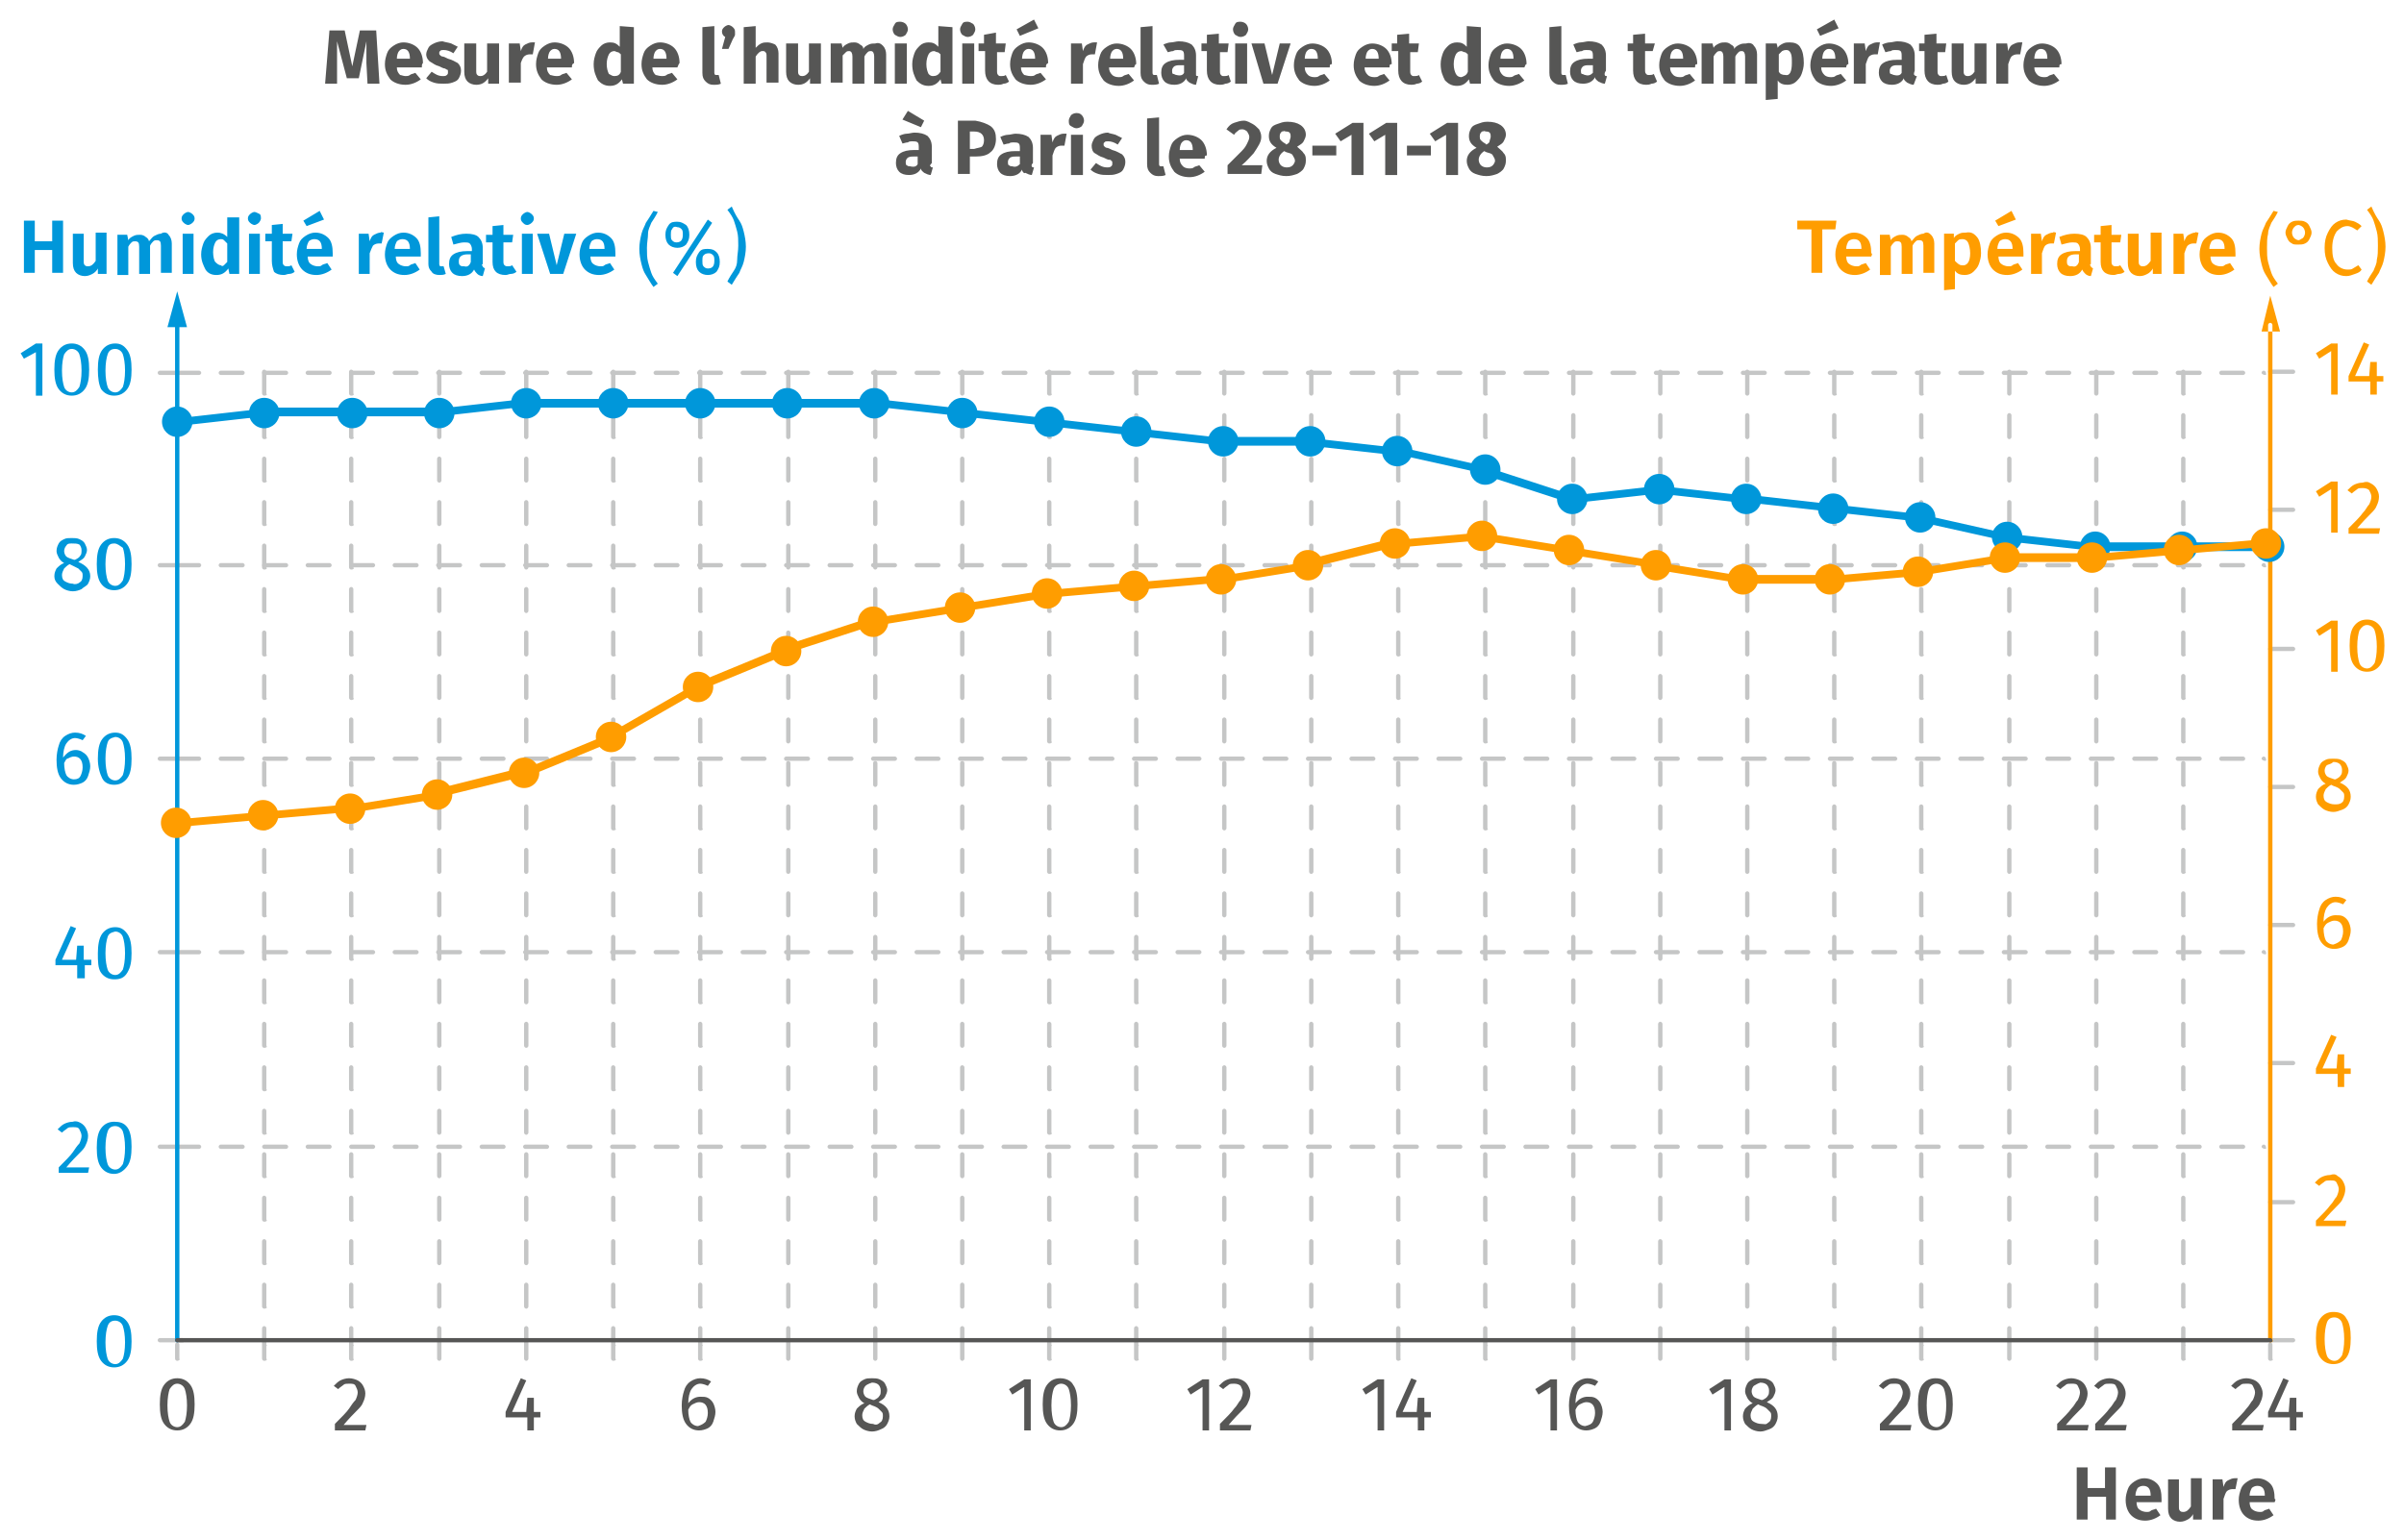 <svg xmlns="http://www.w3.org/2000/svg" viewBox="0 0 221.1 141.7" enable-background="new 0 0 221.1 141.7"><style type="text/css">.st0{fill:none;stroke:#C5C6C6;stroke-width:0.5;stroke-linecap:round;stroke-linejoin:round;stroke-miterlimit:10;stroke-dasharray:2;} .st1{fill:#C5C6C6;} .st2{fill:#565655;} .st3{fill:#0097DA;} .st4{fill:#FF9D00;}</style><path d="M16.3 125.2c-.1 0-.2-.1-.2-.2v-1.3c0-.1.1-.2.2-.2s.2.1.2.2v1.3c.1.1-.1.2-.2.2zM24.3 123.9c-.1 0-.2-.1-.2-.2v-1.5c0-.1.1-.2.2-.2s.2.1.2.2v1.5c.1.1 0 .2-.2.2zm0-3.5c-.1 0-.2-.1-.2-.2v-2c0-.1.1-.2.2-.2s.2.1.2.2v2c.1.1 0 .2-.2.2zm0-4c-.1 0-.2-.1-.2-.2v-2c0-.1.1-.2.2-.2s.2.1.2.2v2c.1.1 0 .2-.2.2zm0-4c-.1 0-.2-.1-.2-.2v-2c0-.1.1-.2.2-.2s.2.1.2.2v2c.1.1 0 .2-.2.2zm0-4c-.1 0-.2-.1-.2-.2v-2c0-.1.1-.2.2-.2s.2.1.2.2v2c.1.1 0 .2-.2.2zm0-4c-.1 0-.2-.1-.2-.2v-2c0-.1.1-.2.2-.2s.2.1.2.2v2c.1.1 0 .2-.2.2zm0-4c-.1 0-.2-.1-.2-.2v-2c0-.1.1-.2.2-.2s.2.1.2.2v2c.1.1 0 .2-.2.2zm0-4c-.1 0-.2-.1-.2-.2v-2c0-.1.1-.2.2-.2s.2.1.2.2v2c.1.1 0 .2-.2.2zm0-4c-.1 0-.2-.1-.2-.2v-2c0-.1.1-.2.2-.2s.2.1.2.2v2c.1.1 0 .2-.2.2zm0-4c-.1 0-.2-.1-.2-.2v-2c0-.1.1-.2.2-.2s.2.1.2.2v2c.1.1 0 .2-.2.2zm0-4c-.1 0-.2-.1-.2-.2v-2c0-.1.1-.2.2-.2s.2.1.2.2v2c.1.1 0 .2-.2.2zm0-4c-.1 0-.2-.1-.2-.2v-2c0-.1.1-.2.2-.2s.2.1.2.2v2c.1.1 0 .2-.2.2zm0-4c-.1 0-.2-.1-.2-.2v-2c0-.1.1-.2.2-.2s.2.1.2.2v2c.1.1 0 .2-.2.2zm0-4c-.1 0-.2-.1-.2-.2v-2c0-.1.1-.2.2-.2s.2.1.2.2v2c.1.1 0 .2-.2.2zm0-4c-.1 0-.2-.1-.2-.2v-2c0-.1.1-.2.2-.2s.2.1.2.2v2c.1.1 0 .2-.2.2zm0-4c-.1 0-.2-.1-.2-.2v-2c0-.1.1-.2.2-.2s.2.1.2.2v2c.1.1 0 .2-.2.2zm0-4c-.1 0-.2-.1-.2-.2v-2c0-.1.1-.2.2-.2s.2.1.2.2v2c.1.1 0 .2-.2.2zm0-4c-.1 0-.2-.1-.2-.2v-2c0-.1.1-.2.2-.2s.2.1.2.2v2c.1.1 0 .2-.2.2zm0-4c-.1 0-.2-.1-.2-.2v-2c0-.1.1-.2.2-.2s.2.1.2.2v2c.1.1 0 .2-.2.2zm0-4c-.1 0-.2-.1-.2-.2v-2c0-.1.1-.2.2-.2s.2.1.2.2v2c.1.1 0 .2-.2.2zm0-4c-.1 0-.2-.1-.2-.2v-2c0-.1.1-.2.2-.2s.2.1.2.2v2c.1.1 0 .2-.2.2zm0-4c-.1 0-.2-.1-.2-.2v-2c0-.1.1-.2.2-.2s.2.1.2.2v2c.1.1 0 .2-.2.2zm0-4c-.1 0-.2-.1-.2-.2v-2c0-.1.1-.2.2-.2s.2.1.2.2v2c.1.1 0 .2-.2.2zM24.3 125.2c-.1 0-.2-.1-.2-.2v-1.3c0-.1.1-.2.2-.2s.2.1.2.2v1.3c.1.1 0 .2-.2.2zM32.3 123.9c-.1 0-.2-.1-.2-.2v-1.5c0-.1.1-.2.2-.2s.2.1.2.2v1.5c.1.1 0 .2-.2.2zm0-3.5c-.1 0-.2-.1-.2-.2v-2c0-.1.1-.2.2-.2s.2.1.2.2v2c.1.1 0 .2-.2.2zm0-4c-.1 0-.2-.1-.2-.2v-2c0-.1.1-.2.2-.2s.2.1.2.2v2c.1.1 0 .2-.2.2zm0-4c-.1 0-.2-.1-.2-.2v-2c0-.1.1-.2.2-.2s.2.1.2.2v2c.1.1 0 .2-.2.2zm0-4c-.1 0-.2-.1-.2-.2v-2c0-.1.1-.2.2-.2s.2.1.2.2v2c.1.1 0 .2-.2.2zm0-4c-.1 0-.2-.1-.2-.2v-2c0-.1.1-.2.2-.2s.2.1.2.2v2c.1.1 0 .2-.2.2zm0-4c-.1 0-.2-.1-.2-.2v-2c0-.1.1-.2.2-.2s.2.1.2.2v2c.1.1 0 .2-.2.2zm0-4c-.1 0-.2-.1-.2-.2v-2c0-.1.1-.2.2-.2s.2.1.2.2v2c.1.1 0 .2-.2.2zm0-4c-.1 0-.2-.1-.2-.2v-2c0-.1.1-.2.2-.2s.2.1.2.2v2c.1.1 0 .2-.2.2zm0-4c-.1 0-.2-.1-.2-.2v-2c0-.1.1-.2.2-.2s.2.1.2.2v2c.1.1 0 .2-.2.2zm0-4c-.1 0-.2-.1-.2-.2v-2c0-.1.1-.2.2-.2s.2.1.2.2v2c.1.1 0 .2-.2.2zm0-4c-.1 0-.2-.1-.2-.2v-2c0-.1.1-.2.2-.2s.2.1.2.2v2c.1.1 0 .2-.2.2zm0-4c-.1 0-.2-.1-.2-.2v-2c0-.1.1-.2.2-.2s.2.1.2.2v2c.1.1 0 .2-.2.2zm0-4c-.1 0-.2-.1-.2-.2v-2c0-.1.1-.2.2-.2s.2.1.2.2v2c.1.1 0 .2-.2.2zm0-4c-.1 0-.2-.1-.2-.2v-2c0-.1.1-.2.2-.2s.2.1.2.2v2c.1.1 0 .2-.2.2zm0-4c-.1 0-.2-.1-.2-.2v-2c0-.1.1-.2.2-.2s.2.1.2.2v2c.1.1 0 .2-.2.2zm0-4c-.1 0-.2-.1-.2-.2v-2c0-.1.1-.2.2-.2s.2.1.2.2v2c.1.1 0 .2-.2.2zm0-4c-.1 0-.2-.1-.2-.2v-2c0-.1.1-.2.2-.2s.2.1.2.2v2c.1.1 0 .2-.2.2zm0-4c-.1 0-.2-.1-.2-.2v-2c0-.1.1-.2.2-.2s.2.1.2.2v2c.1.1 0 .2-.2.2zm0-4c-.1 0-.2-.1-.2-.2v-2c0-.1.1-.2.2-.2s.2.1.2.2v2c.1.1 0 .2-.2.2zm0-4c-.1 0-.2-.1-.2-.2v-2c0-.1.1-.2.2-.2s.2.1.2.2v2c.1.1 0 .2-.2.2zm0-4c-.1 0-.2-.1-.2-.2v-2c0-.1.1-.2.2-.2s.2.1.2.2v2c.1.1 0 .2-.2.2zm0-4c-.1 0-.2-.1-.2-.2v-2c0-.1.1-.2.2-.2s.2.1.2.2v2c.1.1 0 .2-.2.2zM32.3 125.2c-.1 0-.2-.1-.2-.2v-1.3c0-.1.1-.2.2-.2s.2.1.2.2v1.3c.1.1 0 .2-.2.2zM40.4 123.9c-.1 0-.2-.1-.2-.2v-1.5c0-.1.1-.2.2-.2s.2.1.2.2v1.5c0 .1-.1.2-.2.2zm0-3.5c-.1 0-.2-.1-.2-.2v-2c0-.1.1-.2.2-.2s.2.1.2.2v2c0 .1-.1.2-.2.2zm0-4c-.1 0-.2-.1-.2-.2v-2c0-.1.1-.2.2-.2s.2.1.2.2v2c0 .1-.1.2-.2.2zm0-4c-.1 0-.2-.1-.2-.2v-2c0-.1.1-.2.2-.2s.2.1.2.2v2c0 .1-.1.2-.2.2zm0-4c-.1 0-.2-.1-.2-.2v-2c0-.1.1-.2.2-.2s.2.1.2.2v2c0 .1-.1.2-.2.2zm0-4c-.1 0-.2-.1-.2-.2v-2c0-.1.1-.2.2-.2s.2.1.2.2v2c0 .1-.1.2-.2.2zm0-4c-.1 0-.2-.1-.2-.2v-2c0-.1.1-.2.2-.2s.2.1.2.2v2c0 .1-.1.2-.2.2zm0-4c-.1 0-.2-.1-.2-.2v-2c0-.1.1-.2.2-.2s.2.1.2.2v2c0 .1-.1.2-.2.2zm0-4c-.1 0-.2-.1-.2-.2v-2c0-.1.1-.2.2-.2s.2.1.2.2v2c0 .1-.1.2-.2.2zm0-4c-.1 0-.2-.1-.2-.2v-2c0-.1.1-.2.2-.2s.2.1.2.2v2c0 .1-.1.2-.2.2zm0-4c-.1 0-.2-.1-.2-.2v-2c0-.1.1-.2.2-.2s.2.1.2.2v2c0 .1-.1.2-.2.2zm0-4c-.1 0-.2-.1-.2-.2v-2c0-.1.1-.2.2-.2s.2.1.2.2v2c0 .1-.1.2-.2.2zm0-4c-.1 0-.2-.1-.2-.2v-2c0-.1.1-.2.2-.2s.2.1.2.2v2c0 .1-.1.2-.2.2zm0-4c-.1 0-.2-.1-.2-.2v-2c0-.1.1-.2.2-.2s.2.1.2.2v2c0 .1-.1.2-.2.2zm0-4c-.1 0-.2-.1-.2-.2v-2c0-.1.1-.2.2-.2s.2.1.2.2v2c0 .1-.1.2-.2.2zm0-4c-.1 0-.2-.1-.2-.2v-2c0-.1.1-.2.2-.2s.2.1.2.2v2c0 .1-.1.2-.2.2zm0-4c-.1 0-.2-.1-.2-.2v-2c0-.1.1-.2.2-.2s.2.1.2.2v2c0 .1-.1.2-.2.2zm0-4c-.1 0-.2-.1-.2-.2v-2c0-.1.1-.2.2-.2s.2.1.2.2v2c0 .1-.1.2-.2.2zm0-4c-.1 0-.2-.1-.2-.2v-2c0-.1.1-.2.2-.2s.2.1.2.2v2c0 .1-.1.2-.2.2zm0-4c-.1 0-.2-.1-.2-.2v-2c0-.1.1-.2.2-.2s.2.1.2.2v2c0 .1-.1.2-.2.2zm0-4c-.1 0-.2-.1-.2-.2v-2c0-.1.1-.2.2-.2s.2.1.2.2v2c0 .1-.1.2-.2.2zm0-4c-.1 0-.2-.1-.2-.2v-2c0-.1.1-.2.2-.2s.2.1.2.2v2c0 .1-.1.2-.2.2zm0-4c-.1 0-.2-.1-.2-.2v-2c0-.1.1-.2.2-.2s.2.1.2.2v2c0 .1-.1.2-.2.2zM40.4 125.2c-.1 0-.2-.1-.2-.2v-1.3c0-.1.1-.2.2-.2s.2.1.2.2v1.3c0 .1-.1.2-.2.2zM48.4 123.9c-.1 0-.2-.1-.2-.2v-1.5c0-.1.1-.2.2-.2s.2.1.2.2v1.5c0 .1-.1.2-.2.2zm0-3.5c-.1 0-.2-.1-.2-.2v-2c0-.1.1-.2.2-.2s.2.1.2.2v2c0 .1-.1.2-.2.2zm0-4c-.1 0-.2-.1-.2-.2v-2c0-.1.1-.2.2-.2s.2.1.2.2v2c0 .1-.1.2-.2.2zm0-4c-.1 0-.2-.1-.2-.2v-2c0-.1.1-.2.2-.2s.2.1.2.2v2c0 .1-.1.2-.2.2zm0-4c-.1 0-.2-.1-.2-.2v-2c0-.1.1-.2.2-.2s.2.1.2.2v2c0 .1-.1.2-.2.2zm0-4c-.1 0-.2-.1-.2-.2v-2c0-.1.1-.2.2-.2s.2.1.2.2v2c0 .1-.1.2-.2.2zm0-4c-.1 0-.2-.1-.2-.2v-2c0-.1.1-.2.2-.2s.2.1.2.2v2c0 .1-.1.2-.2.2zm0-4c-.1 0-.2-.1-.2-.2v-2c0-.1.1-.2.2-.2s.2.1.2.2v2c0 .1-.1.2-.2.2zm0-4c-.1 0-.2-.1-.2-.2v-2c0-.1.1-.2.2-.2s.2.1.2.2v2c0 .1-.1.2-.2.2zm0-4c-.1 0-.2-.1-.2-.2v-2c0-.1.1-.2.2-.2s.2.1.2.2v2c0 .1-.1.2-.2.2zm0-4c-.1 0-.2-.1-.2-.2v-2c0-.1.1-.2.2-.2s.2.1.2.2v2c0 .1-.1.2-.2.2zm0-4c-.1 0-.2-.1-.2-.2v-2c0-.1.1-.2.2-.2s.2.1.2.2v2c0 .1-.1.2-.2.2zm0-4c-.1 0-.2-.1-.2-.2v-2c0-.1.1-.2.2-.2s.2.1.2.2v2c0 .1-.1.2-.2.2zm0-4c-.1 0-.2-.1-.2-.2v-2c0-.1.1-.2.2-.2s.2.1.2.2v2c0 .1-.1.2-.2.2zm0-4c-.1 0-.2-.1-.2-.2v-2c0-.1.1-.2.2-.2s.2.1.2.2v2c0 .1-.1.2-.2.2zm0-4c-.1 0-.2-.1-.2-.2v-2c0-.1.1-.2.2-.2s.2.1.2.2v2c0 .1-.1.2-.2.2zm0-4c-.1 0-.2-.1-.2-.2v-2c0-.1.1-.2.2-.2s.2.1.2.2v2c0 .1-.1.2-.2.2zm0-4c-.1 0-.2-.1-.2-.2v-2c0-.1.1-.2.2-.2s.2.1.2.2v2c0 .1-.1.2-.2.2zm0-4c-.1 0-.2-.1-.2-.2v-2c0-.1.1-.2.2-.2s.2.1.2.2v2c0 .1-.1.2-.2.2zm0-4c-.1 0-.2-.1-.2-.2v-2c0-.1.1-.2.2-.2s.2.1.2.2v2c0 .1-.1.2-.2.2zm0-4c-.1 0-.2-.1-.2-.2v-2c0-.1.1-.2.2-.2s.2.1.2.2v2c0 .1-.1.2-.2.2zm0-4c-.1 0-.2-.1-.2-.2v-2c0-.1.1-.2.2-.2s.2.1.2.2v2c0 .1-.1.2-.2.2zm0-4c-.1 0-.2-.1-.2-.2v-2c0-.1.1-.2.2-.2s.2.1.2.2v2c0 .1-.1.2-.2.2zM48.4 125.2c-.1 0-.2-.1-.2-.2v-1.3c0-.1.1-.2.2-.2s.2.1.2.2v1.3c0 .1-.1.2-.2.2zM56.4 123.9c-.1 0-.2-.1-.2-.2v-1.5c0-.1.1-.2.2-.2s.2.1.2.2v1.5c.1.1 0 .2-.2.2zm0-3.5c-.1 0-.2-.1-.2-.2v-2c0-.1.1-.2.2-.2s.2.1.2.2v2c.1.1 0 .2-.2.2zm0-4c-.1 0-.2-.1-.2-.2v-2c0-.1.1-.2.2-.2s.2.1.2.2v2c.1.1 0 .2-.2.2zm0-4c-.1 0-.2-.1-.2-.2v-2c0-.1.1-.2.2-.2s.2.1.2.2v2c.1.1 0 .2-.2.2zm0-4c-.1 0-.2-.1-.2-.2v-2c0-.1.1-.2.2-.2s.2.1.2.2v2c.1.1 0 .2-.2.2zm0-4c-.1 0-.2-.1-.2-.2v-2c0-.1.1-.2.2-.2s.2.1.2.2v2c.1.1 0 .2-.2.2zm0-4c-.1 0-.2-.1-.2-.2v-2c0-.1.1-.2.2-.2s.2.1.2.2v2c.1.1 0 .2-.2.2zm0-4c-.1 0-.2-.1-.2-.2v-2c0-.1.1-.2.2-.2s.2.1.2.2v2c.1.1 0 .2-.2.2zm0-4c-.1 0-.2-.1-.2-.2v-2c0-.1.1-.2.2-.2s.2.1.2.2v2c.1.1 0 .2-.2.2zm0-4c-.1 0-.2-.1-.2-.2v-2c0-.1.1-.2.2-.2s.2.1.2.2v2c.1.1 0 .2-.2.2zm0-4c-.1 0-.2-.1-.2-.2v-2c0-.1.1-.2.2-.2s.2.1.2.2v2c.1.1 0 .2-.2.2zm0-4c-.1 0-.2-.1-.2-.2v-2c0-.1.1-.2.2-.2s.2.1.2.2v2c.1.1 0 .2-.2.2zm0-4c-.1 0-.2-.1-.2-.2v-2c0-.1.1-.2.2-.2s.2.1.2.2v2c.1.1 0 .2-.2.2zm0-4c-.1 0-.2-.1-.2-.2v-2c0-.1.1-.2.2-.2s.2.1.2.2v2c.1.1 0 .2-.2.2zm0-4c-.1 0-.2-.1-.2-.2v-2c0-.1.1-.2.2-.2s.2.1.2.2v2c.1.1 0 .2-.2.2zm0-4c-.1 0-.2-.1-.2-.2v-2c0-.1.1-.2.2-.2s.2.1.2.2v2c.1.1 0 .2-.2.2zm0-4c-.1 0-.2-.1-.2-.2v-2c0-.1.1-.2.2-.2s.2.1.2.2v2c.1.1 0 .2-.2.2zm0-4c-.1 0-.2-.1-.2-.2v-2c0-.1.1-.2.2-.2s.2.1.2.2v2c.1.1 0 .2-.2.2zm0-4c-.1 0-.2-.1-.2-.2v-2c0-.1.1-.2.2-.2s.2.1.2.2v2c.1.1 0 .2-.2.2zm0-4c-.1 0-.2-.1-.2-.2v-2c0-.1.1-.2.2-.2s.2.1.2.2v2c.1.1 0 .2-.2.2zm0-4c-.1 0-.2-.1-.2-.2v-2c0-.1.1-.2.2-.2s.2.1.2.2v2c.1.1 0 .2-.2.2zm0-4c-.1 0-.2-.1-.2-.2v-2c0-.1.1-.2.2-.2s.2.1.2.2v2c.1.1 0 .2-.2.2zm0-4c-.1 0-.2-.1-.2-.2v-2c0-.1.1-.2.2-.2s.2.1.2.2v2c.1.1 0 .2-.2.2zM56.4 125.2c-.1 0-.2-.1-.2-.2v-1.3c0-.1.1-.2.2-.2s.2.1.2.2v1.3c.1.1 0 .2-.2.2zM64.4 123.9c-.1 0-.2-.1-.2-.2v-1.5c0-.1.1-.2.2-.2s.2.1.2.2v1.5c.1.1 0 .2-.2.2zm0-3.5c-.1 0-.2-.1-.2-.2v-2c0-.1.1-.2.2-.2s.2.1.2.2v2c.1.1 0 .2-.2.2zm0-4c-.1 0-.2-.1-.2-.2v-2c0-.1.1-.2.2-.2s.2.1.2.2v2c.1.1 0 .2-.2.2zm0-4c-.1 0-.2-.1-.2-.2v-2c0-.1.1-.2.2-.2s.2.1.2.2v2c.1.1 0 .2-.2.2zm0-4c-.1 0-.2-.1-.2-.2v-2c0-.1.1-.2.2-.2s.2.1.2.2v2c.1.1 0 .2-.2.2zm0-4c-.1 0-.2-.1-.2-.2v-2c0-.1.1-.2.2-.2s.2.1.2.2v2c.1.1 0 .2-.2.2zm0-4c-.1 0-.2-.1-.2-.2v-2c0-.1.1-.2.2-.2s.2.1.2.2v2c.1.1 0 .2-.2.2zm0-4c-.1 0-.2-.1-.2-.2v-2c0-.1.1-.2.2-.2s.2.1.2.2v2c.1.1 0 .2-.2.2zm0-4c-.1 0-.2-.1-.2-.2v-2c0-.1.1-.2.2-.2s.2.1.2.2v2c.1.1 0 .2-.2.2zm0-4c-.1 0-.2-.1-.2-.2v-2c0-.1.1-.2.2-.2s.2.1.2.2v2c.1.1 0 .2-.2.2zm0-4c-.1 0-.2-.1-.2-.2v-2c0-.1.1-.2.2-.2s.2.1.2.2v2c.1.1 0 .2-.2.2zm0-4c-.1 0-.2-.1-.2-.2v-2c0-.1.1-.2.2-.2s.2.1.2.2v2c.1.1 0 .2-.2.2zm0-4c-.1 0-.2-.1-.2-.2v-2c0-.1.1-.2.2-.2s.2.1.2.2v2c.1.1 0 .2-.2.2zm0-4c-.1 0-.2-.1-.2-.2v-2c0-.1.1-.2.2-.2s.2.1.2.2v2c.1.1 0 .2-.2.2zm0-4c-.1 0-.2-.1-.2-.2v-2c0-.1.1-.2.2-.2s.2.1.2.2v2c.1.1 0 .2-.2.2zm0-4c-.1 0-.2-.1-.2-.2v-2c0-.1.1-.2.2-.2s.2.1.2.2v2c.1.1 0 .2-.2.2zm0-4c-.1 0-.2-.1-.2-.2v-2c0-.1.1-.2.2-.2s.2.1.2.2v2c.1.1 0 .2-.2.2zm0-4c-.1 0-.2-.1-.2-.2v-2c0-.1.1-.2.2-.2s.2.1.2.2v2c.1.1 0 .2-.2.2zm0-4c-.1 0-.2-.1-.2-.2v-2c0-.1.1-.2.2-.2s.2.1.2.2v2c.1.1 0 .2-.2.2zm0-4c-.1 0-.2-.1-.2-.2v-2c0-.1.1-.2.2-.2s.2.1.2.2v2c.1.1 0 .2-.2.2zm0-4c-.1 0-.2-.1-.2-.2v-2c0-.1.1-.2.2-.2s.2.1.2.2v2c.1.1 0 .2-.2.2zm0-4c-.1 0-.2-.1-.2-.2v-2c0-.1.1-.2.2-.2s.2.1.2.2v2c.1.1 0 .2-.2.2zm0-4c-.1 0-.2-.1-.2-.2v-2c0-.1.1-.2.2-.2s.2.1.2.2v2c.1.1 0 .2-.2.2zM64.4 125.2c-.1 0-.2-.1-.2-.2v-1.3c0-.1.1-.2.2-.2s.2.1.2.2v1.3c.1.1 0 .2-.2.2zM72.5 123.9c-.1 0-.2-.1-.2-.2v-1.5c0-.1.1-.2.2-.2s.2.1.2.2v1.5c0 .1-.1.2-.2.2zm0-3.5c-.1 0-.2-.1-.2-.2v-2c0-.1.1-.2.2-.2s.2.1.2.2v2c0 .1-.1.2-.2.2zm0-4c-.1 0-.2-.1-.2-.2v-2c0-.1.1-.2.2-.2s.2.1.2.2v2c0 .1-.1.2-.2.2zm0-4c-.1 0-.2-.1-.2-.2v-2c0-.1.1-.2.2-.2s.2.1.2.2v2c0 .1-.1.2-.2.2zm0-4c-.1 0-.2-.1-.2-.2v-2c0-.1.1-.2.2-.2s.2.1.2.2v2c0 .1-.1.2-.2.2zm0-4c-.1 0-.2-.1-.2-.2v-2c0-.1.1-.2.2-.2s.2.1.2.2v2c0 .1-.1.2-.2.2zm0-4c-.1 0-.2-.1-.2-.2v-2c0-.1.1-.2.2-.2s.2.1.2.2v2c0 .1-.1.2-.2.2zm0-4c-.1 0-.2-.1-.2-.2v-2c0-.1.1-.2.2-.2s.2.1.2.2v2c0 .1-.1.2-.2.2zm0-4c-.1 0-.2-.1-.2-.2v-2c0-.1.1-.2.2-.2s.2.1.2.2v2c0 .1-.1.2-.2.2zm0-4c-.1 0-.2-.1-.2-.2v-2c0-.1.1-.2.2-.2s.2.1.2.2v2c0 .1-.1.2-.2.2zm0-4c-.1 0-.2-.1-.2-.2v-2c0-.1.1-.2.2-.2s.2.1.2.2v2c0 .1-.1.2-.2.2zm0-4c-.1 0-.2-.1-.2-.2v-2c0-.1.1-.2.2-.2s.2.1.2.2v2c0 .1-.1.2-.2.2zm0-4c-.1 0-.2-.1-.2-.2v-2c0-.1.1-.2.2-.2s.2.1.2.2v2c0 .1-.1.2-.2.2zm0-4c-.1 0-.2-.1-.2-.2v-2c0-.1.1-.2.2-.2s.2.1.2.2v2c0 .1-.1.2-.2.2zm0-4c-.1 0-.2-.1-.2-.2v-2c0-.1.1-.2.2-.2s.2.1.2.2v2c0 .1-.1.2-.2.2zm0-4c-.1 0-.2-.1-.2-.2v-2c0-.1.1-.2.2-.2s.2.1.2.2v2c0 .1-.1.2-.2.2zm0-4c-.1 0-.2-.1-.2-.2v-2c0-.1.1-.2.2-.2s.2.1.2.2v2c0 .1-.1.2-.2.2zm0-4c-.1 0-.2-.1-.2-.2v-2c0-.1.1-.2.2-.2s.2.1.2.2v2c0 .1-.1.2-.2.2zm0-4c-.1 0-.2-.1-.2-.2v-2c0-.1.1-.2.2-.2s.2.1.2.2v2c0 .1-.1.2-.2.2zm0-4c-.1 0-.2-.1-.2-.2v-2c0-.1.1-.2.2-.2s.2.1.2.2v2c0 .1-.1.2-.2.2zm0-4c-.1 0-.2-.1-.2-.2v-2c0-.1.1-.2.2-.2s.2.1.2.2v2c0 .1-.1.2-.2.2zm0-4c-.1 0-.2-.1-.2-.2v-2c0-.1.1-.2.2-.2s.2.1.2.2v2c0 .1-.1.2-.2.2zm0-4c-.1 0-.2-.1-.2-.2v-2c0-.1.1-.2.2-.2s.2.1.2.2v2c0 .1-.1.2-.2.2zM72.5 125.2c-.1 0-.2-.1-.2-.2v-1.3c0-.1.1-.2.2-.2s.2.1.2.2v1.3c0 .1-.1.2-.2.2zM80.5 123.9c-.1 0-.2-.1-.2-.2v-1.5c0-.1.1-.2.2-.2s.2.1.2.2v1.5c0 .1-.1.2-.2.2zm0-3.5c-.1 0-.2-.1-.2-.2v-2c0-.1.1-.2.2-.2s.2.1.2.2v2c0 .1-.1.2-.2.2zm0-4c-.1 0-.2-.1-.2-.2v-2c0-.1.1-.2.2-.2s.2.1.2.2v2c0 .1-.1.2-.2.2zm0-4c-.1 0-.2-.1-.2-.2v-2c0-.1.1-.2.2-.2s.2.1.2.2v2c0 .1-.1.2-.2.2zm0-4c-.1 0-.2-.1-.2-.2v-2c0-.1.1-.2.2-.2s.2.1.2.2v2c0 .1-.1.2-.2.2zm0-4c-.1 0-.2-.1-.2-.2v-2c0-.1.1-.2.2-.2s.2.1.2.2v2c0 .1-.1.2-.2.2zm0-4c-.1 0-.2-.1-.2-.2v-2c0-.1.1-.2.2-.2s.2.1.2.2v2c0 .1-.1.2-.2.2zm0-4c-.1 0-.2-.1-.2-.2v-2c0-.1.1-.2.2-.2s.2.1.2.2v2c0 .1-.1.2-.2.2zm0-4c-.1 0-.2-.1-.2-.2v-2c0-.1.1-.2.2-.2s.2.1.2.2v2c0 .1-.1.2-.2.2zm0-4c-.1 0-.2-.1-.2-.2v-2c0-.1.1-.2.2-.2s.2.1.2.2v2c0 .1-.1.2-.2.2zm0-4c-.1 0-.2-.1-.2-.2v-2c0-.1.1-.2.2-.2s.2.1.2.2v2c0 .1-.1.2-.2.2zm0-4c-.1 0-.2-.1-.2-.2v-2c0-.1.1-.2.2-.2s.2.1.2.2v2c0 .1-.1.2-.2.2zm0-4c-.1 0-.2-.1-.2-.2v-2c0-.1.1-.2.2-.2s.2.1.2.2v2c0 .1-.1.2-.2.2zm0-4c-.1 0-.2-.1-.2-.2v-2c0-.1.1-.2.2-.2s.2.1.2.2v2c0 .1-.1.2-.2.2zm0-4c-.1 0-.2-.1-.2-.2v-2c0-.1.1-.2.2-.2s.2.1.2.2v2c0 .1-.1.2-.2.2zm0-4c-.1 0-.2-.1-.2-.2v-2c0-.1.1-.2.2-.2s.2.1.2.2v2c0 .1-.1.2-.2.2zm0-4c-.1 0-.2-.1-.2-.2v-2c0-.1.1-.2.2-.2s.2.1.2.2v2c0 .1-.1.2-.2.2zm0-4c-.1 0-.2-.1-.2-.2v-2c0-.1.1-.2.2-.2s.2.1.2.2v2c0 .1-.1.2-.2.2zm0-4c-.1 0-.2-.1-.2-.2v-2c0-.1.1-.2.2-.2s.2.1.2.2v2c0 .1-.1.2-.2.2zm0-4c-.1 0-.2-.1-.2-.2v-2c0-.1.1-.2.2-.2s.2.1.2.2v2c0 .1-.1.2-.2.2zm0-4c-.1 0-.2-.1-.2-.2v-2c0-.1.1-.2.2-.2s.2.1.2.2v2c0 .1-.1.2-.2.2zm0-4c-.1 0-.2-.1-.2-.2v-2c0-.1.1-.2.2-.2s.2.1.2.2v2c0 .1-.1.2-.2.2zm0-4c-.1 0-.2-.1-.2-.2v-2c0-.1.1-.2.2-.2s.2.1.2.2v2c0 .1-.1.2-.2.2zM80.5 125.2c-.1 0-.2-.1-.2-.2v-1.3c0-.1.1-.2.2-.2s.2.1.2.2v1.3c0 .1-.1.2-.2.2zM88.5 123.9c-.1 0-.2-.1-.2-.2v-1.5c0-.1.1-.2.2-.2s.2.1.2.2v1.5c0 .1-.1.2-.2.2zm0-3.5c-.1 0-.2-.1-.2-.2v-2c0-.1.1-.2.2-.2s.2.1.2.2v2c0 .1-.1.2-.2.2zm0-4c-.1 0-.2-.1-.2-.2v-2c0-.1.1-.2.2-.2s.2.1.2.2v2c0 .1-.1.2-.2.2zm0-4c-.1 0-.2-.1-.2-.2v-2c0-.1.1-.2.2-.2s.2.1.2.2v2c0 .1-.1.2-.2.2zm0-4c-.1 0-.2-.1-.2-.2v-2c0-.1.1-.2.2-.2s.2.1.2.2v2c0 .1-.1.2-.2.2zm0-4c-.1 0-.2-.1-.2-.2v-2c0-.1.1-.2.2-.2s.2.1.2.2v2c0 .1-.1.2-.2.2zm0-4c-.1 0-.2-.1-.2-.2v-2c0-.1.1-.2.2-.2s.2.1.2.2v2c0 .1-.1.2-.2.2zm0-4c-.1 0-.2-.1-.2-.2v-2c0-.1.1-.2.2-.2s.2.1.2.2v2c0 .1-.1.2-.2.2zm0-4c-.1 0-.2-.1-.2-.2v-2c0-.1.1-.2.2-.2s.2.1.2.2v2c0 .1-.1.2-.2.2zm0-4c-.1 0-.2-.1-.2-.2v-2c0-.1.1-.2.2-.2s.2.1.2.2v2c0 .1-.1.2-.2.2zm0-4c-.1 0-.2-.1-.2-.2v-2c0-.1.1-.2.2-.2s.2.1.2.2v2c0 .1-.1.2-.2.2zm0-4c-.1 0-.2-.1-.2-.2v-2c0-.1.1-.2.2-.2s.2.1.2.2v2c0 .1-.1.2-.2.2zm0-4c-.1 0-.2-.1-.2-.2v-2c0-.1.1-.2.2-.2s.2.1.2.2v2c0 .1-.1.2-.2.2zm0-4c-.1 0-.2-.1-.2-.2v-2c0-.1.1-.2.2-.2s.2.1.2.2v2c0 .1-.1.2-.2.2zm0-4c-.1 0-.2-.1-.2-.2v-2c0-.1.1-.2.2-.2s.2.1.2.2v2c0 .1-.1.2-.2.2zm0-4c-.1 0-.2-.1-.2-.2v-2c0-.1.1-.2.2-.2s.2.1.2.2v2c0 .1-.1.2-.2.2zm0-4c-.1 0-.2-.1-.2-.2v-2c0-.1.1-.2.2-.2s.2.1.2.2v2c0 .1-.1.2-.2.2zm0-4c-.1 0-.2-.1-.2-.2v-2c0-.1.1-.2.2-.2s.2.1.2.2v2c0 .1-.1.2-.2.2zm0-4c-.1 0-.2-.1-.2-.2v-2c0-.1.1-.2.2-.2s.2.1.2.2v2c0 .1-.1.2-.2.2zm0-4c-.1 0-.2-.1-.2-.2v-2c0-.1.1-.2.2-.2s.2.1.2.2v2c0 .1-.1.2-.2.2zm0-4c-.1 0-.2-.1-.2-.2v-2c0-.1.1-.2.2-.2s.2.1.2.2v2c0 .1-.1.2-.2.2zm0-4c-.1 0-.2-.1-.2-.2v-2c0-.1.1-.2.2-.2s.2.1.2.2v2c0 .1-.1.2-.2.2zm0-4c-.1 0-.2-.1-.2-.2v-2c0-.1.1-.2.2-.2s.2.1.2.2v2c0 .1-.1.2-.2.2zM88.5 125.2c-.1 0-.2-.1-.2-.2v-1.3c0-.1.1-.2.2-.2s.2.1.2.2v1.3c0 .1-.1.2-.2.2zM96.5 123.9c-.1 0-.2-.1-.2-.2v-1.5c0-.1.1-.2.2-.2s.2.1.2.2v1.5c.1.1 0 .2-.2.2zm0-3.5c-.1 0-.2-.1-.2-.2v-2c0-.1.1-.2.2-.2s.2.1.2.2v2c.1.1 0 .2-.2.2zm0-4c-.1 0-.2-.1-.2-.2v-2c0-.1.1-.2.2-.2s.2.1.2.2v2c.1.1 0 .2-.2.2zm0-4c-.1 0-.2-.1-.2-.2v-2c0-.1.1-.2.2-.2s.2.1.2.2v2c.1.1 0 .2-.2.2zm0-4c-.1 0-.2-.1-.2-.2v-2c0-.1.1-.2.2-.2s.2.1.2.2v2c.1.1 0 .2-.2.2zm0-4c-.1 0-.2-.1-.2-.2v-2c0-.1.1-.2.2-.2s.2.1.2.2v2c.1.1 0 .2-.2.2zm0-4c-.1 0-.2-.1-.2-.2v-2c0-.1.1-.2.2-.2s.2.1.2.2v2c.1.1 0 .2-.2.2zm0-4c-.1 0-.2-.1-.2-.2v-2c0-.1.1-.2.2-.2s.2.1.2.2v2c.1.1 0 .2-.2.2zm0-4c-.1 0-.2-.1-.2-.2v-2c0-.1.1-.2.2-.2s.2.1.2.2v2c.1.1 0 .2-.2.2zm0-4c-.1 0-.2-.1-.2-.2v-2c0-.1.1-.2.2-.2s.2.1.2.2v2c.1.1 0 .2-.2.2zm0-4c-.1 0-.2-.1-.2-.2v-2c0-.1.1-.2.2-.2s.2.1.2.2v2c.1.1 0 .2-.2.2zm0-4c-.1 0-.2-.1-.2-.2v-2c0-.1.1-.2.2-.2s.2.1.2.2v2c.1.1 0 .2-.2.2zm0-4c-.1 0-.2-.1-.2-.2v-2c0-.1.1-.2.2-.2s.2.1.2.2v2c.1.1 0 .2-.2.2zm0-4c-.1 0-.2-.1-.2-.2v-2c0-.1.1-.2.2-.2s.2.1.2.2v2c.1.1 0 .2-.2.2zm0-4c-.1 0-.2-.1-.2-.2v-2c0-.1.1-.2.2-.2s.2.1.2.2v2c.1.1 0 .2-.2.2zm0-4c-.1 0-.2-.1-.2-.2v-2c0-.1.1-.2.2-.2s.2.1.2.2v2c.1.1 0 .2-.2.2zm0-4c-.1 0-.2-.1-.2-.2v-2c0-.1.1-.2.2-.2s.2.1.2.2v2c.1.1 0 .2-.2.2zm0-4c-.1 0-.2-.1-.2-.2v-2c0-.1.1-.2.2-.2s.2.1.2.2v2c.1.1 0 .2-.2.2zm0-4c-.1 0-.2-.1-.2-.2v-2c0-.1.1-.2.2-.2s.2.1.2.2v2c.1.1 0 .2-.2.2zm0-4c-.1 0-.2-.1-.2-.2v-2c0-.1.1-.2.2-.2s.2.1.2.2v2c.1.1 0 .2-.2.2zm0-4c-.1 0-.2-.1-.2-.2v-2c0-.1.1-.2.2-.2s.2.1.2.2v2c.1.1 0 .2-.2.2zm0-4c-.1 0-.2-.1-.2-.2v-2c0-.1.1-.2.2-.2s.2.1.2.2v2c.1.1 0 .2-.2.2zm0-4c-.1 0-.2-.1-.2-.2v-2c0-.1.1-.2.2-.2s.2.1.2.2v2c.1.1 0 .2-.2.2zM96.5 125.2c-.1 0-.2-.1-.2-.2v-1.3c0-.1.1-.2.2-.2s.2.1.2.2v1.3c.1.1 0 .2-.2.2zM104.5 123.9c-.1 0-.2-.1-.2-.2v-1.5c0-.1.1-.2.2-.2s.2.1.2.2v1.5c.1.1 0 .2-.2.2zm0-3.5c-.1 0-.2-.1-.2-.2v-2c0-.1.1-.2.2-.2s.2.1.2.2v2c.1.1 0 .2-.2.2zm0-4c-.1 0-.2-.1-.2-.2v-2c0-.1.1-.2.2-.2s.2.1.2.2v2c.1.1 0 .2-.2.2zm0-4c-.1 0-.2-.1-.2-.2v-2c0-.1.1-.2.2-.2s.2.1.2.2v2c.1.1 0 .2-.2.2zm0-4c-.1 0-.2-.1-.2-.2v-2c0-.1.1-.2.2-.2s.2.1.2.2v2c.1.1 0 .2-.2.2zm0-4c-.1 0-.2-.1-.2-.2v-2c0-.1.1-.2.2-.2s.2.1.2.2v2c.1.1 0 .2-.2.2zm0-4c-.1 0-.2-.1-.2-.2v-2c0-.1.1-.2.2-.2s.2.1.2.2v2c.1.1 0 .2-.2.2zm0-4c-.1 0-.2-.1-.2-.2v-2c0-.1.1-.2.2-.2s.2.1.2.2v2c.1.1 0 .2-.2.2zm0-4c-.1 0-.2-.1-.2-.2v-2c0-.1.1-.2.2-.2s.2.1.2.2v2c.1.1 0 .2-.2.2zm0-4c-.1 0-.2-.1-.2-.2v-2c0-.1.1-.2.2-.2s.2.1.2.2v2c.1.1 0 .2-.2.2zm0-4c-.1 0-.2-.1-.2-.2v-2c0-.1.1-.2.2-.2s.2.1.2.2v2c.1.1 0 .2-.2.2zm0-4c-.1 0-.2-.1-.2-.2v-2c0-.1.1-.2.2-.2s.2.1.2.2v2c.1.1 0 .2-.2.2zm0-4c-.1 0-.2-.1-.2-.2v-2c0-.1.1-.2.2-.2s.2.1.2.2v2c.1.1 0 .2-.2.2zm0-4c-.1 0-.2-.1-.2-.2v-2c0-.1.1-.2.2-.2s.2.1.2.2v2c.1.1 0 .2-.2.2zm0-4c-.1 0-.2-.1-.2-.2v-2c0-.1.1-.2.2-.2s.2.1.2.2v2c.1.1 0 .2-.2.2zm0-4c-.1 0-.2-.1-.2-.2v-2c0-.1.1-.2.2-.2s.2.1.2.2v2c.1.1 0 .2-.2.2zm0-4c-.1 0-.2-.1-.2-.2v-2c0-.1.1-.2.2-.2s.2.1.2.2v2c.1.1 0 .2-.2.2zm0-4c-.1 0-.2-.1-.2-.2v-2c0-.1.1-.2.2-.2s.2.1.2.2v2c.1.1 0 .2-.2.2zm0-4c-.1 0-.2-.1-.2-.2v-2c0-.1.1-.2.2-.2s.2.1.2.2v2c.1.1 0 .2-.2.2zm0-4c-.1 0-.2-.1-.2-.2v-2c0-.1.1-.2.2-.2s.2.1.2.2v2c.1.1 0 .2-.2.2zm0-4c-.1 0-.2-.1-.2-.2v-2c0-.1.1-.2.2-.2s.2.1.2.2v2c.1.1 0 .2-.2.2zm0-4c-.1 0-.2-.1-.2-.2v-2c0-.1.1-.2.2-.2s.2.1.2.2v2c.1.1 0 .2-.2.2zm0-4c-.1 0-.2-.1-.2-.2v-2c0-.1.1-.2.2-.2s.2.1.2.2v2c.1.1 0 .2-.2.2zM104.5 125.2c-.1 0-.2-.1-.2-.2v-1.3c0-.1.1-.2.2-.2s.2.1.2.2v1.3c.1.1 0 .2-.2.2zM112.6 123.9c-.1 0-.2-.1-.2-.2v-1.5c0-.1.1-.2.2-.2s.2.1.2.2v1.5c0 .1-.1.2-.2.2zm0-3.5c-.1 0-.2-.1-.2-.2v-2c0-.1.1-.2.2-.2s.2.1.2.2v2c0 .1-.1.2-.2.2zm0-4c-.1 0-.2-.1-.2-.2v-2c0-.1.1-.2.2-.2s.2.1.2.2v2c0 .1-.1.2-.2.2zm0-4c-.1 0-.2-.1-.2-.2v-2c0-.1.1-.2.2-.2s.2.1.2.2v2c0 .1-.1.2-.2.2zm0-4c-.1 0-.2-.1-.2-.2v-2c0-.1.1-.2.2-.2s.2.1.2.2v2c0 .1-.1.2-.2.2zm0-4c-.1 0-.2-.1-.2-.2v-2c0-.1.1-.2.2-.2s.2.1.2.2v2c0 .1-.1.2-.2.2zm0-4c-.1 0-.2-.1-.2-.2v-2c0-.1.1-.2.2-.2s.2.1.2.2v2c0 .1-.1.2-.2.2zm0-4c-.1 0-.2-.1-.2-.2v-2c0-.1.1-.2.2-.2s.2.1.2.2v2c0 .1-.1.2-.2.2zm0-4c-.1 0-.2-.1-.2-.2v-2c0-.1.1-.2.2-.2s.2.1.2.2v2c0 .1-.1.2-.2.2zm0-4c-.1 0-.2-.1-.2-.2v-2c0-.1.1-.2.2-.2s.2.1.2.2v2c0 .1-.1.2-.2.2zm0-4c-.1 0-.2-.1-.2-.2v-2c0-.1.1-.2.2-.2s.2.1.2.2v2c0 .1-.1.2-.2.2zm0-4c-.1 0-.2-.1-.2-.2v-2c0-.1.1-.2.2-.2s.2.1.2.2v2c0 .1-.1.2-.2.2zm0-4c-.1 0-.2-.1-.2-.2v-2c0-.1.1-.2.2-.2s.2.1.2.2v2c0 .1-.1.2-.2.2zm0-4c-.1 0-.2-.1-.2-.2v-2c0-.1.1-.2.2-.2s.2.1.2.2v2c0 .1-.1.2-.2.2zm0-4c-.1 0-.2-.1-.2-.2v-2c0-.1.1-.2.2-.2s.2.1.2.2v2c0 .1-.1.2-.2.2zm0-4c-.1 0-.2-.1-.2-.2v-2c0-.1.1-.2.2-.2s.2.1.2.2v2c0 .1-.1.2-.2.2zm0-4c-.1 0-.2-.1-.2-.2v-2c0-.1.1-.2.2-.2s.2.1.2.2v2c0 .1-.1.2-.2.2zm0-4c-.1 0-.2-.1-.2-.2v-2c0-.1.1-.2.2-.2s.2.1.2.2v2c0 .1-.1.2-.2.2zm0-4c-.1 0-.2-.1-.2-.2v-2c0-.1.1-.2.2-.2s.2.1.2.2v2c0 .1-.1.2-.2.2zm0-4c-.1 0-.2-.1-.2-.2v-2c0-.1.1-.2.2-.2s.2.1.2.2v2c0 .1-.1.2-.2.2zm0-4c-.1 0-.2-.1-.2-.2v-2c0-.1.1-.2.2-.2s.2.1.2.2v2c0 .1-.1.2-.2.2zm0-4c-.1 0-.2-.1-.2-.2v-2c0-.1.1-.2.2-.2s.2.1.2.2v2c0 .1-.1.2-.2.2zm0-4c-.1 0-.2-.1-.2-.2v-2c0-.1.1-.2.2-.2s.2.1.2.2v2c0 .1-.1.2-.2.2zM112.6 125.2c-.1 0-.2-.1-.2-.2v-1.3c0-.1.1-.2.2-.2s.2.1.2.2v1.3c0 .1-.1.2-.2.2zM120.6 123.9c-.1 0-.2-.1-.2-.2v-1.5c0-.1.1-.2.2-.2s.2.1.2.2v1.5c0 .1-.1.2-.2.2zm0-3.5c-.1 0-.2-.1-.2-.2v-2c0-.1.1-.2.2-.2s.2.1.2.2v2c0 .1-.1.2-.2.2zm0-4c-.1 0-.2-.1-.2-.2v-2c0-.1.1-.2.2-.2s.2.1.2.2v2c0 .1-.1.2-.2.2zm0-4c-.1 0-.2-.1-.2-.2v-2c0-.1.1-.2.2-.2s.2.1.2.2v2c0 .1-.1.2-.2.2zm0-4c-.1 0-.2-.1-.2-.2v-2c0-.1.1-.2.2-.2s.2.1.2.2v2c0 .1-.1.2-.2.2zm0-4c-.1 0-.2-.1-.2-.2v-2c0-.1.1-.2.2-.2s.2.1.2.2v2c0 .1-.1.2-.2.2zm0-4c-.1 0-.2-.1-.2-.2v-2c0-.1.1-.2.2-.2s.2.1.2.2v2c0 .1-.1.2-.2.2zm0-4c-.1 0-.2-.1-.2-.2v-2c0-.1.1-.2.2-.2s.2.1.2.2v2c0 .1-.1.2-.2.2zm0-4c-.1 0-.2-.1-.2-.2v-2c0-.1.1-.2.2-.2s.2.1.2.2v2c0 .1-.1.2-.2.2zm0-4c-.1 0-.2-.1-.2-.2v-2c0-.1.1-.2.2-.2s.2.1.2.2v2c0 .1-.1.2-.2.2zm0-4c-.1 0-.2-.1-.2-.2v-2c0-.1.1-.2.2-.2s.2.1.2.2v2c0 .1-.1.2-.2.2zm0-4c-.1 0-.2-.1-.2-.2v-2c0-.1.1-.2.2-.2s.2.1.2.2v2c0 .1-.1.2-.2.2zm0-4c-.1 0-.2-.1-.2-.2v-2c0-.1.1-.2.2-.2s.2.1.2.2v2c0 .1-.1.2-.2.2zm0-4c-.1 0-.2-.1-.2-.2v-2c0-.1.1-.2.2-.2s.2.1.2.2v2c0 .1-.1.2-.2.2zm0-4c-.1 0-.2-.1-.2-.2v-2c0-.1.1-.2.2-.2s.2.1.2.2v2c0 .1-.1.2-.2.2zm0-4c-.1 0-.2-.1-.2-.2v-2c0-.1.1-.2.2-.2s.2.1.2.2v2c0 .1-.1.2-.2.2zm0-4c-.1 0-.2-.1-.2-.2v-2c0-.1.1-.2.2-.2s.2.1.2.2v2c0 .1-.1.2-.2.2zm0-4c-.1 0-.2-.1-.2-.2v-2c0-.1.1-.2.2-.2s.2.1.2.2v2c0 .1-.1.2-.2.2zm0-4c-.1 0-.2-.1-.2-.2v-2c0-.1.1-.2.2-.2s.2.1.2.2v2c0 .1-.1.2-.2.2zm0-4c-.1 0-.2-.1-.2-.2v-2c0-.1.1-.2.2-.2s.2.1.2.2v2c0 .1-.1.2-.2.2zm0-4c-.1 0-.2-.1-.2-.2v-2c0-.1.1-.2.2-.2s.2.1.2.2v2c0 .1-.1.2-.2.2zm0-4c-.1 0-.2-.1-.2-.2v-2c0-.1.1-.2.2-.2s.2.1.2.2v2c0 .1-.1.2-.2.2zm0-4c-.1 0-.2-.1-.2-.2v-2c0-.1.1-.2.2-.2s.2.1.2.2v2c0 .1-.1.2-.2.2zM120.6 125.2c-.1 0-.2-.1-.2-.2v-1.3c0-.1.1-.2.2-.2s.2.1.2.2v1.3c0 .1-.1.2-.2.2zM128.6 123.9c-.1 0-.2-.1-.2-.2v-1.5c0-.1.1-.2.2-.2s.2.1.2.2v1.5c.1.1-.1.2-.2.2zm0-3.5c-.1 0-.2-.1-.2-.2v-2c0-.1.1-.2.2-.2s.2.1.2.2v2c.1.1-.1.2-.2.2zm0-4c-.1 0-.2-.1-.2-.2v-2c0-.1.1-.2.2-.2s.2.1.2.2v2c.1.1-.1.2-.2.2zm0-4c-.1 0-.2-.1-.2-.2v-2c0-.1.1-.2.2-.2s.2.1.2.2v2c.1.1-.1.2-.2.2zm0-4c-.1 0-.2-.1-.2-.2v-2c0-.1.1-.2.2-.2s.2.1.2.2v2c.1.1-.1.2-.2.2zm0-4c-.1 0-.2-.1-.2-.2v-2c0-.1.1-.2.2-.2s.2.1.2.2v2c.1.1-.1.2-.2.2zm0-4c-.1 0-.2-.1-.2-.2v-2c0-.1.1-.2.2-.2s.2.1.2.2v2c.1.1-.1.2-.2.2zm0-4c-.1 0-.2-.1-.2-.2v-2c0-.1.1-.2.2-.2s.2.1.2.2v2c.1.1-.1.2-.2.2zm0-4c-.1 0-.2-.1-.2-.2v-2c0-.1.1-.2.2-.2s.2.1.2.2v2c.1.1-.1.2-.2.2zm0-4c-.1 0-.2-.1-.2-.2v-2c0-.1.1-.2.2-.2s.2.1.2.2v2c.1.1-.1.2-.2.2zm0-4c-.1 0-.2-.1-.2-.2v-2c0-.1.1-.2.2-.2s.2.1.2.2v2c.1.1-.1.2-.2.2zm0-4c-.1 0-.2-.1-.2-.2v-2c0-.1.1-.2.2-.2s.2.1.2.2v2c.1.1-.1.2-.2.2zm0-4c-.1 0-.2-.1-.2-.2v-2c0-.1.1-.2.2-.2s.2.1.2.2v2c.1.1-.1.2-.2.2zm0-4c-.1 0-.2-.1-.2-.2v-2c0-.1.1-.2.2-.2s.2.1.2.2v2c.1.1-.1.2-.2.2zm0-4c-.1 0-.2-.1-.2-.2v-2c0-.1.1-.2.2-.2s.2.1.2.2v2c.1.1-.1.2-.2.2zm0-4c-.1 0-.2-.1-.2-.2v-2c0-.1.1-.2.2-.2s.2.1.2.2v2c.1.1-.1.2-.2.2zm0-4c-.1 0-.2-.1-.2-.2v-2c0-.1.1-.2.2-.2s.2.1.2.2v2c.1.1-.1.2-.2.2zm0-4c-.1 0-.2-.1-.2-.2v-2c0-.1.1-.2.2-.2s.2.1.2.2v2c.1.1-.1.2-.2.2zm0-4c-.1 0-.2-.1-.2-.2v-2c0-.1.1-.2.2-.2s.2.1.2.2v2c.1.1-.1.2-.2.2zm0-4c-.1 0-.2-.1-.2-.2v-2c0-.1.1-.2.2-.2s.2.1.2.2v2c.1.1-.1.2-.2.2zm0-4c-.1 0-.2-.1-.2-.2v-2c0-.1.1-.2.2-.2s.2.1.2.2v2c.1.1-.1.2-.2.2zm0-4c-.1 0-.2-.1-.2-.2v-2c0-.1.1-.2.2-.2s.2.1.2.2v2c.1.1-.1.2-.2.2zm0-4c-.1 0-.2-.1-.2-.2v-2c0-.1.1-.2.2-.2s.2.1.2.2v2c.1.1-.1.2-.2.2zM128.6 125.2c-.1 0-.2-.1-.2-.2v-1.3c0-.1.1-.2.2-.2s.2.1.2.2v1.3c.1.1-.1.2-.2.2zM136.6 123.9c-.1 0-.2-.1-.2-.2v-1.5c0-.1.1-.2.2-.2s.2.1.2.2v1.5c.1.1 0 .2-.2.2zm0-3.5c-.1 0-.2-.1-.2-.2v-2c0-.1.1-.2.2-.2s.2.1.2.2v2c.1.1 0 .2-.2.2zm0-4c-.1 0-.2-.1-.2-.2v-2c0-.1.1-.2.2-.2s.2.1.2.2v2c.1.1 0 .2-.2.2zm0-4c-.1 0-.2-.1-.2-.2v-2c0-.1.1-.2.2-.2s.2.1.2.2v2c.1.1 0 .2-.2.2zm0-4c-.1 0-.2-.1-.2-.2v-2c0-.1.1-.2.2-.2s.2.1.2.2v2c.1.1 0 .2-.2.2zm0-4c-.1 0-.2-.1-.2-.2v-2c0-.1.1-.2.2-.2s.2.1.2.2v2c.1.1 0 .2-.2.2zm0-4c-.1 0-.2-.1-.2-.2v-2c0-.1.1-.2.2-.2s.2.1.2.2v2c.1.1 0 .2-.2.2zm0-4c-.1 0-.2-.1-.2-.2v-2c0-.1.1-.2.2-.2s.2.1.2.2v2c.1.1 0 .2-.2.2zm0-4c-.1 0-.2-.1-.2-.2v-2c0-.1.1-.2.2-.2s.2.1.2.2v2c.1.1 0 .2-.2.2zm0-4c-.1 0-.2-.1-.2-.2v-2c0-.1.1-.2.2-.2s.2.1.2.2v2c.1.1 0 .2-.2.2zm0-4c-.1 0-.2-.1-.2-.2v-2c0-.1.1-.2.2-.2s.2.1.2.2v2c.1.1 0 .2-.2.2zm0-4c-.1 0-.2-.1-.2-.2v-2c0-.1.1-.2.2-.2s.2.1.2.2v2c.1.1 0 .2-.2.2zm0-4c-.1 0-.2-.1-.2-.2v-2c0-.1.1-.2.2-.2s.2.1.2.2v2c.1.1 0 .2-.2.2zm0-4c-.1 0-.2-.1-.2-.2v-2c0-.1.1-.2.2-.2s.2.1.2.2v2c.1.1 0 .2-.2.2zm0-4c-.1 0-.2-.1-.2-.2v-2c0-.1.1-.2.2-.2s.2.1.2.2v2c.1.1 0 .2-.2.2zm0-4c-.1 0-.2-.1-.2-.2v-2c0-.1.1-.2.2-.2s.2.1.2.2v2c.1.1 0 .2-.2.2zm0-4c-.1 0-.2-.1-.2-.2v-2c0-.1.1-.2.2-.2s.2.1.2.2v2c.1.1 0 .2-.2.2zm0-4c-.1 0-.2-.1-.2-.2v-2c0-.1.1-.2.2-.2s.2.1.2.2v2c.1.1 0 .2-.2.2zm0-4c-.1 0-.2-.1-.2-.2v-2c0-.1.1-.2.2-.2s.2.1.2.2v2c.1.1 0 .2-.2.2zm0-4c-.1 0-.2-.1-.2-.2v-2c0-.1.1-.2.2-.2s.2.1.2.2v2c.1.1 0 .2-.2.2zm0-4c-.1 0-.2-.1-.2-.2v-2c0-.1.1-.2.2-.2s.2.1.2.2v2c.1.1 0 .2-.2.2zm0-4c-.1 0-.2-.1-.2-.2v-2c0-.1.1-.2.2-.2s.2.1.2.2v2c.1.1 0 .2-.2.2zm0-4c-.1 0-.2-.1-.2-.2v-2c0-.1.1-.2.2-.2s.2.1.2.2v2c.1.1 0 .2-.2.2zM136.6 125.2c-.1 0-.2-.1-.2-.2v-1.3c0-.1.1-.2.2-.2s.2.1.2.2v1.3c.1.1 0 .2-.2.2zM144.7 123.9c-.1 0-.2-.1-.2-.2v-1.5c0-.1.1-.2.2-.2s.2.1.2.2v1.5c0 .1-.1.2-.2.2zm0-3.5c-.1 0-.2-.1-.2-.2v-2c0-.1.1-.2.2-.2s.2.1.2.2v2c0 .1-.1.2-.2.2zm0-4c-.1 0-.2-.1-.2-.2v-2c0-.1.1-.2.2-.2s.2.1.2.2v2c0 .1-.1.2-.2.2zm0-4c-.1 0-.2-.1-.2-.2v-2c0-.1.1-.2.2-.2s.2.1.2.2v2c0 .1-.1.2-.2.2zm0-4c-.1 0-.2-.1-.2-.2v-2c0-.1.1-.2.2-.2s.2.1.2.2v2c0 .1-.1.2-.2.2zm0-4c-.1 0-.2-.1-.2-.2v-2c0-.1.1-.2.2-.2s.2.1.2.2v2c0 .1-.1.2-.2.2zm0-4c-.1 0-.2-.1-.2-.2v-2c0-.1.1-.2.2-.2s.2.1.2.2v2c0 .1-.1.2-.2.2zm0-4c-.1 0-.2-.1-.2-.2v-2c0-.1.1-.2.2-.2s.2.1.2.2v2c0 .1-.1.2-.2.2zm0-4c-.1 0-.2-.1-.2-.2v-2c0-.1.1-.2.2-.2s.2.1.2.2v2c0 .1-.1.2-.2.2zm0-4c-.1 0-.2-.1-.2-.2v-2c0-.1.1-.2.2-.2s.2.1.2.2v2c0 .1-.1.2-.2.2zm0-4c-.1 0-.2-.1-.2-.2v-2c0-.1.1-.2.2-.2s.2.1.2.2v2c0 .1-.1.2-.2.2zm0-4c-.1 0-.2-.1-.2-.2v-2c0-.1.1-.2.2-.2s.2.1.2.2v2c0 .1-.1.2-.2.2zm0-4c-.1 0-.2-.1-.2-.2v-2c0-.1.1-.2.2-.2s.2.1.2.2v2c0 .1-.1.2-.2.2zm0-4c-.1 0-.2-.1-.2-.2v-2c0-.1.1-.2.2-.2s.2.1.2.2v2c0 .1-.1.2-.2.2zm0-4c-.1 0-.2-.1-.2-.2v-2c0-.1.1-.2.2-.2s.2.1.2.2v2c0 .1-.1.2-.2.2zm0-4c-.1 0-.2-.1-.2-.2v-2c0-.1.1-.2.2-.2s.2.1.2.2v2c0 .1-.1.2-.2.2zm0-4c-.1 0-.2-.1-.2-.2v-2c0-.1.1-.2.2-.2s.2.1.2.2v2c0 .1-.1.2-.2.2zm0-4c-.1 0-.2-.1-.2-.2v-2c0-.1.1-.2.2-.2s.2.1.2.2v2c0 .1-.1.2-.2.2zm0-4c-.1 0-.2-.1-.2-.2v-2c0-.1.1-.2.2-.2s.2.1.2.2v2c0 .1-.1.2-.2.2zm0-4c-.1 0-.2-.1-.2-.2v-2c0-.1.1-.2.2-.2s.2.1.2.2v2c0 .1-.1.2-.2.2zm0-4c-.1 0-.2-.1-.2-.2v-2c0-.1.1-.2.2-.2s.2.1.2.2v2c0 .1-.1.2-.2.2zm0-4c-.1 0-.2-.1-.2-.2v-2c0-.1.1-.2.2-.2s.2.1.2.2v2c0 .1-.1.2-.2.2zm0-4c-.1 0-.2-.1-.2-.2v-2c0-.1.1-.2.2-.2s.2.1.2.2v2c0 .1-.1.2-.2.2zM144.7 125.2c-.1 0-.2-.1-.2-.2v-1.3c0-.1.1-.2.2-.2s.2.1.2.2v1.3c0 .1-.1.2-.2.2zM152.7 123.9c-.1 0-.2-.1-.2-.2v-1.5c0-.1.1-.2.2-.2s.2.1.2.2v1.5c0 .1-.1.2-.2.2zm0-3.5c-.1 0-.2-.1-.2-.2v-2c0-.1.1-.2.2-.2s.2.1.2.2v2c0 .1-.1.2-.2.2zm0-4c-.1 0-.2-.1-.2-.2v-2c0-.1.1-.2.2-.2s.2.1.2.2v2c0 .1-.1.2-.2.2zm0-4c-.1 0-.2-.1-.2-.2v-2c0-.1.1-.2.2-.2s.2.1.2.2v2c0 .1-.1.2-.2.2zm0-4c-.1 0-.2-.1-.2-.2v-2c0-.1.1-.2.2-.2s.2.1.2.2v2c0 .1-.1.2-.2.2zm0-4c-.1 0-.2-.1-.2-.2v-2c0-.1.1-.2.2-.2s.2.1.2.2v2c0 .1-.1.2-.2.2zm0-4c-.1 0-.2-.1-.2-.2v-2c0-.1.1-.2.2-.2s.2.1.2.2v2c0 .1-.1.2-.2.2zm0-4c-.1 0-.2-.1-.2-.2v-2c0-.1.1-.2.2-.2s.2.1.2.2v2c0 .1-.1.2-.2.2zm0-4c-.1 0-.2-.1-.2-.2v-2c0-.1.1-.2.2-.2s.2.1.2.2v2c0 .1-.1.2-.2.2zm0-4c-.1 0-.2-.1-.2-.2v-2c0-.1.1-.2.2-.2s.2.1.2.2v2c0 .1-.1.2-.2.2zm0-4c-.1 0-.2-.1-.2-.2v-2c0-.1.1-.2.2-.2s.2.1.2.2v2c0 .1-.1.2-.2.2zm0-4c-.1 0-.2-.1-.2-.2v-2c0-.1.1-.2.2-.2s.2.1.2.2v2c0 .1-.1.2-.2.2zm0-4c-.1 0-.2-.1-.2-.2v-2c0-.1.1-.2.2-.2s.2.1.2.2v2c0 .1-.1.2-.2.2zm0-4c-.1 0-.2-.1-.2-.2v-2c0-.1.1-.2.2-.2s.2.1.2.2v2c0 .1-.1.2-.2.2zm0-4c-.1 0-.2-.1-.2-.2v-2c0-.1.1-.2.2-.2s.2.1.2.2v2c0 .1-.1.2-.2.2zm0-4c-.1 0-.2-.1-.2-.2v-2c0-.1.1-.2.2-.2s.2.1.2.2v2c0 .1-.1.2-.2.2zm0-4c-.1 0-.2-.1-.2-.2v-2c0-.1.1-.2.2-.2s.2.1.2.2v2c0 .1-.1.2-.2.2zm0-4c-.1 0-.2-.1-.2-.2v-2c0-.1.1-.2.2-.2s.2.1.2.2v2c0 .1-.1.2-.2.2zm0-4c-.1 0-.2-.1-.2-.2v-2c0-.1.1-.2.2-.2s.2.1.2.2v2c0 .1-.1.2-.2.2zm0-4c-.1 0-.2-.1-.2-.2v-2c0-.1.1-.2.2-.2s.2.1.2.2v2c0 .1-.1.2-.2.2zm0-4c-.1 0-.2-.1-.2-.2v-2c0-.1.1-.2.2-.2s.2.1.2.2v2c0 .1-.1.2-.2.2zm0-4c-.1 0-.2-.1-.2-.2v-2c0-.1.1-.2.2-.2s.2.1.2.2v2c0 .1-.1.2-.2.2zm0-4c-.1 0-.2-.1-.2-.2v-2c0-.1.1-.2.2-.2s.2.1.2.2v2c0 .1-.1.2-.2.2zM152.7 125.2c-.1 0-.2-.1-.2-.2v-1.3c0-.1.1-.2.2-.2s.2.1.2.2v1.3c0 .1-.1.2-.2.2zM160.7 123.9c-.1 0-.2-.1-.2-.2v-1.5c0-.1.1-.2.2-.2s.2.1.2.2v1.5c0 .1-.1.2-.2.2zm0-3.5c-.1 0-.2-.1-.2-.2v-2c0-.1.1-.2.2-.2s.2.1.2.2v2c0 .1-.1.2-.2.2zm0-4c-.1 0-.2-.1-.2-.2v-2c0-.1.1-.2.2-.2s.2.1.2.2v2c0 .1-.1.2-.2.2zm0-4c-.1 0-.2-.1-.2-.2v-2c0-.1.1-.2.2-.2s.2.1.2.2v2c0 .1-.1.2-.2.2zm0-4c-.1 0-.2-.1-.2-.2v-2c0-.1.1-.2.2-.2s.2.1.2.2v2c0 .1-.1.2-.2.2zm0-4c-.1 0-.2-.1-.2-.2v-2c0-.1.1-.2.2-.2s.2.1.2.2v2c0 .1-.1.2-.2.2zm0-4c-.1 0-.2-.1-.2-.2v-2c0-.1.1-.2.2-.2s.2.1.2.2v2c0 .1-.1.2-.2.2zm0-4c-.1 0-.2-.1-.2-.2v-2c0-.1.1-.2.2-.2s.2.1.2.2v2c0 .1-.1.2-.2.2zm0-4c-.1 0-.2-.1-.2-.2v-2c0-.1.1-.2.2-.2s.2.1.2.2v2c0 .1-.1.2-.2.2zm0-4c-.1 0-.2-.1-.2-.2v-2c0-.1.1-.2.2-.2s.2.1.2.2v2c0 .1-.1.2-.2.2zm0-4c-.1 0-.2-.1-.2-.2v-2c0-.1.1-.2.2-.2s.2.1.2.2v2c0 .1-.1.2-.2.2zm0-4c-.1 0-.2-.1-.2-.2v-2c0-.1.1-.2.2-.2s.2.1.2.2v2c0 .1-.1.2-.2.2zm0-4c-.1 0-.2-.1-.2-.2v-2c0-.1.1-.2.2-.2s.2.1.2.2v2c0 .1-.1.2-.2.2zm0-4c-.1 0-.2-.1-.2-.2v-2c0-.1.1-.2.2-.2s.2.1.2.2v2c0 .1-.1.2-.2.2zm0-4c-.1 0-.2-.1-.2-.2v-2c0-.1.1-.2.2-.2s.2.1.2.2v2c0 .1-.1.2-.2.2zm0-4c-.1 0-.2-.1-.2-.2v-2c0-.1.1-.2.2-.2s.2.1.2.2v2c0 .1-.1.2-.2.2zm0-4c-.1 0-.2-.1-.2-.2v-2c0-.1.1-.2.2-.2s.2.1.2.2v2c0 .1-.1.2-.2.2zm0-4c-.1 0-.2-.1-.2-.2v-2c0-.1.1-.2.2-.2s.2.1.2.2v2c0 .1-.1.2-.2.2zm0-4c-.1 0-.2-.1-.2-.2v-2c0-.1.1-.2.2-.2s.2.1.2.2v2c0 .1-.1.2-.2.2zm0-4c-.1 0-.2-.1-.2-.2v-2c0-.1.1-.2.2-.2s.2.1.2.2v2c0 .1-.1.2-.2.2zm0-4c-.1 0-.2-.1-.2-.2v-2c0-.1.1-.2.2-.2s.2.1.2.2v2c0 .1-.1.2-.2.2zm0-4c-.1 0-.2-.1-.2-.2v-2c0-.1.1-.2.2-.2s.2.1.2.2v2c0 .1-.1.2-.2.2zm0-4c-.1 0-.2-.1-.2-.2v-2c0-.1.1-.2.2-.2s.2.1.2.2v2c0 .1-.1.2-.2.2zM160.7 125.2c-.1 0-.2-.1-.2-.2v-1.3c0-.1.1-.2.2-.2s.2.1.2.2v1.3c0 .1-.1.2-.2.2zM168.7 123.9c-.1 0-.2-.1-.2-.2v-1.5c0-.1.1-.2.2-.2s.2.1.2.2v1.5c.1.1 0 .2-.2.2zm0-3.5c-.1 0-.2-.1-.2-.2v-2c0-.1.1-.2.2-.2s.2.1.2.2v2c.1.1 0 .2-.2.2zm0-4c-.1 0-.2-.1-.2-.2v-2c0-.1.1-.2.2-.2s.2.1.2.2v2c.1.1 0 .2-.2.2zm0-4c-.1 0-.2-.1-.2-.2v-2c0-.1.1-.2.2-.2s.2.1.2.2v2c.1.1 0 .2-.2.2zm0-4c-.1 0-.2-.1-.2-.2v-2c0-.1.1-.2.2-.2s.2.1.2.2v2c.1.1 0 .2-.2.2zm0-4c-.1 0-.2-.1-.2-.2v-2c0-.1.1-.2.2-.2s.2.1.2.2v2c.1.1 0 .2-.2.2zm0-4c-.1 0-.2-.1-.2-.2v-2c0-.1.1-.2.2-.2s.2.1.2.2v2c.1.1 0 .2-.2.2zm0-4c-.1 0-.2-.1-.2-.2v-2c0-.1.1-.2.2-.2s.2.1.2.2v2c.1.1 0 .2-.2.2zm0-4c-.1 0-.2-.1-.2-.2v-2c0-.1.1-.2.2-.2s.2.1.2.2v2c.1.1 0 .2-.2.2zm0-4c-.1 0-.2-.1-.2-.2v-2c0-.1.1-.2.2-.2s.2.1.2.2v2c.1.1 0 .2-.2.2zm0-4c-.1 0-.2-.1-.2-.2v-2c0-.1.1-.2.2-.2s.2.1.2.2v2c.1.1 0 .2-.2.2zm0-4c-.1 0-.2-.1-.2-.2v-2c0-.1.1-.2.2-.2s.2.1.2.2v2c.1.1 0 .2-.2.2zm0-4c-.1 0-.2-.1-.2-.2v-2c0-.1.1-.2.2-.2s.2.1.2.2v2c.1.1 0 .2-.2.2zm0-4c-.1 0-.2-.1-.2-.2v-2c0-.1.1-.2.2-.2s.2.1.2.2v2c.1.1 0 .2-.2.2zm0-4c-.1 0-.2-.1-.2-.2v-2c0-.1.1-.2.2-.2s.2.1.2.2v2c.1.1 0 .2-.2.2zm0-4c-.1 0-.2-.1-.2-.2v-2c0-.1.1-.2.2-.2s.2.1.2.2v2c.1.1 0 .2-.2.2zm0-4c-.1 0-.2-.1-.2-.2v-2c0-.1.1-.2.2-.2s.2.1.2.2v2c.1.1 0 .2-.2.2zm0-4c-.1 0-.2-.1-.2-.2v-2c0-.1.1-.2.2-.2s.2.1.2.2v2c.1.1 0 .2-.2.2zm0-4c-.1 0-.2-.1-.2-.2v-2c0-.1.1-.2.2-.2s.2.1.2.2v2c.1.1 0 .2-.2.2zm0-4c-.1 0-.2-.1-.2-.2v-2c0-.1.1-.2.2-.2s.2.1.2.2v2c.1.1 0 .2-.2.2zm0-4c-.1 0-.2-.1-.2-.2v-2c0-.1.1-.2.2-.2s.2.1.2.2v2c.1.1 0 .2-.2.2zm0-4c-.1 0-.2-.1-.2-.2v-2c0-.1.1-.2.2-.2s.2.1.2.2v2c.1.1 0 .2-.2.2zm0-4c-.1 0-.2-.1-.2-.2v-2c0-.1.1-.2.2-.2s.2.1.2.2v2c.1.1 0 .2-.2.2zM168.7 125.2c-.1 0-.2-.1-.2-.2v-1.3c0-.1.1-.2.2-.2s.2.1.2.2v1.3c.1.1 0 .2-.2.2zM176.7 123.9c-.1 0-.2-.1-.2-.2v-1.5c0-.1.1-.2.2-.2s.2.1.2.2v1.5c.1.1 0 .2-.2.2zm0-3.5c-.1 0-.2-.1-.2-.2v-2c0-.1.1-.2.2-.2s.2.1.2.2v2c.1.1 0 .2-.2.2zm0-4c-.1 0-.2-.1-.2-.2v-2c0-.1.1-.2.2-.2s.2.1.2.2v2c.1.1 0 .2-.2.2zm0-4c-.1 0-.2-.1-.2-.2v-2c0-.1.1-.2.2-.2s.2.1.2.2v2c.1.1 0 .2-.2.2zm0-4c-.1 0-.2-.1-.2-.2v-2c0-.1.1-.2.2-.2s.2.1.2.2v2c.1.1 0 .2-.2.2zm0-4c-.1 0-.2-.1-.2-.2v-2c0-.1.1-.2.2-.2s.2.1.2.2v2c.1.1 0 .2-.2.2zm0-4c-.1 0-.2-.1-.2-.2v-2c0-.1.1-.2.2-.2s.2.1.2.2v2c.1.1 0 .2-.2.2zm0-4c-.1 0-.2-.1-.2-.2v-2c0-.1.1-.2.2-.2s.2.1.2.2v2c.1.1 0 .2-.2.2zm0-4c-.1 0-.2-.1-.2-.2v-2c0-.1.1-.2.2-.2s.2.1.2.2v2c.1.1 0 .2-.2.2zm0-4c-.1 0-.2-.1-.2-.2v-2c0-.1.1-.2.2-.2s.2.1.2.2v2c.1.1 0 .2-.2.2zm0-4c-.1 0-.2-.1-.2-.2v-2c0-.1.1-.2.2-.2s.2.1.2.2v2c.1.1 0 .2-.2.2zm0-4c-.1 0-.2-.1-.2-.2v-2c0-.1.1-.2.2-.2s.2.1.2.2v2c.1.1 0 .2-.2.2zm0-4c-.1 0-.2-.1-.2-.2v-2c0-.1.1-.2.2-.2s.2.1.2.2v2c.1.1 0 .2-.2.2zm0-4c-.1 0-.2-.1-.2-.2v-2c0-.1.1-.2.2-.2s.2.1.2.2v2c.1.1 0 .2-.2.2zm0-4c-.1 0-.2-.1-.2-.2v-2c0-.1.1-.2.2-.2s.2.1.2.2v2c.1.1 0 .2-.2.2zm0-4c-.1 0-.2-.1-.2-.2v-2c0-.1.1-.2.2-.2s.2.1.2.2v2c.1.1 0 .2-.2.2zm0-4c-.1 0-.2-.1-.2-.2v-2c0-.1.1-.2.2-.2s.2.1.2.2v2c.1.1 0 .2-.2.2zm0-4c-.1 0-.2-.1-.2-.2v-2c0-.1.1-.2.2-.2s.2.1.2.2v2c.1.1 0 .2-.2.2zm0-4c-.1 0-.2-.1-.2-.2v-2c0-.1.1-.2.2-.2s.2.1.2.2v2c.1.1 0 .2-.2.2zm0-4c-.1 0-.2-.1-.2-.2v-2c0-.1.1-.2.2-.2s.2.1.2.2v2c.1.1 0 .2-.2.2zm0-4c-.1 0-.2-.1-.2-.2v-2c0-.1.1-.2.2-.2s.2.1.2.2v2c.1.1 0 .2-.2.2zm0-4c-.1 0-.2-.1-.2-.2v-2c0-.1.1-.2.2-.2s.2.1.2.2v2c.1.1 0 .2-.2.2zm0-4c-.1 0-.2-.1-.2-.2v-2c0-.1.1-.2.2-.2s.2.1.2.2v2c.1.1 0 .2-.2.2zM176.7 125.2c-.1 0-.2-.1-.2-.2v-1.3c0-.1.1-.2.2-.2s.2.1.2.2v1.3c.1.1 0 .2-.2.2zM184.8 123.9c-.1 0-.2-.1-.2-.2v-1.5c0-.1.1-.2.2-.2s.2.1.2.2v1.5c0 .1-.1.2-.2.2zm0-3.5c-.1 0-.2-.1-.2-.2v-2c0-.1.1-.2.2-.2s.2.1.2.2v2c0 .1-.1.2-.2.2zm0-4c-.1 0-.2-.1-.2-.2v-2c0-.1.1-.2.2-.2s.2.1.2.2v2c0 .1-.1.2-.2.2zm0-4c-.1 0-.2-.1-.2-.2v-2c0-.1.1-.2.2-.2s.2.1.2.2v2c0 .1-.1.2-.2.2zm0-4c-.1 0-.2-.1-.2-.2v-2c0-.1.1-.2.2-.2s.2.1.2.2v2c0 .1-.1.2-.2.2zm0-4c-.1 0-.2-.1-.2-.2v-2c0-.1.1-.2.2-.2s.2.1.2.2v2c0 .1-.1.2-.2.2zm0-4c-.1 0-.2-.1-.2-.2v-2c0-.1.1-.2.2-.2s.2.1.2.2v2c0 .1-.1.2-.2.2zm0-4c-.1 0-.2-.1-.2-.2v-2c0-.1.1-.2.2-.2s.2.1.2.2v2c0 .1-.1.2-.2.2zm0-4c-.1 0-.2-.1-.2-.2v-2c0-.1.1-.2.2-.2s.2.1.2.2v2c0 .1-.1.2-.2.2zm0-4c-.1 0-.2-.1-.2-.2v-2c0-.1.1-.2.2-.2s.2.1.2.2v2c0 .1-.1.2-.2.2zm0-4c-.1 0-.2-.1-.2-.2v-2c0-.1.1-.2.2-.2s.2.1.2.2v2c0 .1-.1.2-.2.2zm0-4c-.1 0-.2-.1-.2-.2v-2c0-.1.1-.2.2-.2s.2.1.2.2v2c0 .1-.1.2-.2.2zm0-4c-.1 0-.2-.1-.2-.2v-2c0-.1.1-.2.2-.2s.2.1.2.2v2c0 .1-.1.2-.2.2zm0-4c-.1 0-.2-.1-.2-.2v-2c0-.1.1-.2.2-.2s.2.1.2.2v2c0 .1-.1.2-.2.2zm0-4c-.1 0-.2-.1-.2-.2v-2c0-.1.1-.2.2-.2s.2.1.2.2v2c0 .1-.1.2-.2.2zm0-4c-.1 0-.2-.1-.2-.2v-2c0-.1.1-.2.2-.2s.2.1.2.2v2c0 .1-.1.2-.2.2zm0-4c-.1 0-.2-.1-.2-.2v-2c0-.1.1-.2.2-.2s.2.1.2.2v2c0 .1-.1.2-.2.2zm0-4c-.1 0-.2-.1-.2-.2v-2c0-.1.1-.2.2-.2s.2.1.2.2v2c0 .1-.1.2-.2.2zm0-4c-.1 0-.2-.1-.2-.2v-2c0-.1.1-.2.2-.2s.2.1.2.2v2c0 .1-.1.2-.2.2zm0-4c-.1 0-.2-.1-.2-.2v-2c0-.1.1-.2.2-.2s.2.1.2.2v2c0 .1-.1.2-.2.2zm0-4c-.1 0-.2-.1-.2-.2v-2c0-.1.1-.2.2-.2s.2.1.2.2v2c0 .1-.1.2-.2.2zm0-4c-.1 0-.2-.1-.2-.2v-2c0-.1.1-.2.2-.2s.2.1.2.2v2c0 .1-.1.2-.2.2zm0-4c-.1 0-.2-.1-.2-.2v-2c0-.1.1-.2.2-.2s.2.1.2.2v2c0 .1-.1.2-.2.2zM184.8 125.2c-.1 0-.2-.1-.2-.2v-1.3c0-.1.1-.2.2-.2s.2.1.2.2v1.3c0 .1-.1.2-.2.2zM192.8 123.9c-.1 0-.2-.1-.2-.2v-1.5c0-.1.1-.2.2-.2s.2.1.2.2v1.5c0 .1-.1.2-.2.2zm0-3.5c-.1 0-.2-.1-.2-.2v-2c0-.1.1-.2.2-.2s.2.1.2.2v2c0 .1-.1.2-.2.2zm0-4c-.1 0-.2-.1-.2-.2v-2c0-.1.1-.2.2-.2s.2.1.2.2v2c0 .1-.1.2-.2.2zm0-4c-.1 0-.2-.1-.2-.2v-2c0-.1.1-.2.2-.2s.2.1.2.2v2c0 .1-.1.2-.2.2zm0-4c-.1 0-.2-.1-.2-.2v-2c0-.1.1-.2.2-.2s.2.1.2.2v2c0 .1-.1.2-.2.2zm0-4c-.1 0-.2-.1-.2-.2v-2c0-.1.1-.2.2-.2s.2.1.2.2v2c0 .1-.1.2-.2.2zm0-4c-.1 0-.2-.1-.2-.2v-2c0-.1.1-.2.2-.2s.2.1.2.2v2c0 .1-.1.2-.2.2zm0-4c-.1 0-.2-.1-.2-.2v-2c0-.1.1-.2.2-.2s.2.1.2.2v2c0 .1-.1.2-.2.2zm0-4c-.1 0-.2-.1-.2-.2v-2c0-.1.1-.2.2-.2s.2.1.2.2v2c0 .1-.1.2-.2.2zm0-4c-.1 0-.2-.1-.2-.2v-2c0-.1.1-.2.2-.2s.2.1.2.2v2c0 .1-.1.2-.2.2zm0-4c-.1 0-.2-.1-.2-.2v-2c0-.1.1-.2.2-.2s.2.1.2.2v2c0 .1-.1.2-.2.2zm0-4c-.1 0-.2-.1-.2-.2v-2c0-.1.1-.2.2-.2s.2.1.2.2v2c0 .1-.1.2-.2.2zm0-4c-.1 0-.2-.1-.2-.2v-2c0-.1.1-.2.2-.2s.2.1.2.2v2c0 .1-.1.2-.2.2zm0-4c-.1 0-.2-.1-.2-.2v-2c0-.1.1-.2.2-.2s.2.1.2.2v2c0 .1-.1.2-.2.2zm0-4c-.1 0-.2-.1-.2-.2v-2c0-.1.1-.2.2-.2s.2.1.2.2v2c0 .1-.1.2-.2.2zm0-4c-.1 0-.2-.1-.2-.2v-2c0-.1.1-.2.2-.2s.2.1.2.2v2c0 .1-.1.2-.2.2zm0-4c-.1 0-.2-.1-.2-.2v-2c0-.1.1-.2.2-.2s.2.1.2.2v2c0 .1-.1.2-.2.2zm0-4c-.1 0-.2-.1-.2-.2v-2c0-.1.1-.2.2-.2s.2.1.2.2v2c0 .1-.1.2-.2.2zm0-4c-.1 0-.2-.1-.2-.2v-2c0-.1.1-.2.2-.2s.2.1.2.2v2c0 .1-.1.2-.2.2zm0-4c-.1 0-.2-.1-.2-.2v-2c0-.1.1-.2.2-.2s.2.1.2.2v2c0 .1-.1.2-.2.2zm0-4c-.1 0-.2-.1-.2-.2v-2c0-.1.1-.2.2-.2s.2.1.2.2v2c0 .1-.1.2-.2.2zm0-4c-.1 0-.2-.1-.2-.2v-2c0-.1.1-.2.2-.2s.2.1.2.2v2c0 .1-.1.2-.2.2zm0-4c-.1 0-.2-.1-.2-.2v-2c0-.1.1-.2.2-.2s.2.1.2.2v2c0 .1-.1.2-.2.2zM192.8 125.2c-.1 0-.2-.1-.2-.2v-1.3c0-.1.1-.2.2-.2s.2.1.2.2v1.3c0 .1-.1.2-.2.2zM200.8 123.9c-.1 0-.2-.1-.2-.2v-1.5c0-.1.1-.2.2-.2s.2.1.2.2v1.5c.1.1-.1.2-.2.2zm0-3.5c-.1 0-.2-.1-.2-.2v-2c0-.1.1-.2.2-.2s.2.1.2.2v2c.1.1-.1.2-.2.2zm0-4c-.1 0-.2-.1-.2-.2v-2c0-.1.1-.2.2-.2s.2.1.2.2v2c.1.1-.1.2-.2.2zm0-4c-.1 0-.2-.1-.2-.2v-2c0-.1.1-.2.2-.2s.2.1.2.2v2c.1.1-.1.2-.2.2zm0-4c-.1 0-.2-.1-.2-.2v-2c0-.1.1-.2.2-.2s.2.1.2.2v2c.1.1-.1.2-.2.2zm0-4c-.1 0-.2-.1-.2-.2v-2c0-.1.1-.2.2-.2s.2.1.2.2v2c.1.1-.1.2-.2.2zm0-4c-.1 0-.2-.1-.2-.2v-2c0-.1.1-.2.2-.2s.2.1.2.2v2c.1.1-.1.2-.2.2zm0-4c-.1 0-.2-.1-.2-.2v-2c0-.1.1-.2.2-.2s.2.1.2.2v2c.1.1-.1.2-.2.2zm0-4c-.1 0-.2-.1-.2-.2v-2c0-.1.1-.2.2-.2s.2.1.2.2v2c.1.1-.1.2-.2.2zm0-4c-.1 0-.2-.1-.2-.2v-2c0-.1.1-.2.2-.2s.2.1.2.2v2c.1.1-.1.2-.2.2zm0-4c-.1 0-.2-.1-.2-.2v-2c0-.1.1-.2.2-.2s.2.1.2.2v2c.1.1-.1.2-.2.2zm0-4c-.1 0-.2-.1-.2-.2v-2c0-.1.1-.2.2-.2s.2.1.2.2v2c.1.1-.1.2-.2.2zm0-4c-.1 0-.2-.1-.2-.2v-2c0-.1.1-.2.2-.2s.2.1.2.2v2c.1.1-.1.2-.2.2zm0-4c-.1 0-.2-.1-.2-.2v-2c0-.1.1-.2.2-.2s.2.1.2.2v2c.1.1-.1.2-.2.2zm0-4c-.1 0-.2-.1-.2-.2v-2c0-.1.1-.2.2-.2s.2.1.2.2v2c.1.1-.1.2-.2.2zm0-4c-.1 0-.2-.1-.2-.2v-2c0-.1.1-.2.2-.2s.2.1.2.2v2c.1.1-.1.2-.2.2zm0-4c-.1 0-.2-.1-.2-.2v-2c0-.1.1-.2.2-.2s.2.1.2.2v2c.1.1-.1.2-.2.2zm0-4c-.1 0-.2-.1-.2-.2v-2c0-.1.1-.2.2-.2s.2.1.2.2v2c.1.1-.1.2-.2.2zm0-4c-.1 0-.2-.1-.2-.2v-2c0-.1.1-.2.2-.2s.2.1.2.2v2c.1.1-.1.2-.2.2zm0-4c-.1 0-.2-.1-.2-.2v-2c0-.1.1-.2.2-.2s.2.1.2.2v2c.1.1-.1.2-.2.2zm0-4c-.1 0-.2-.1-.2-.2v-2c0-.1.1-.2.2-.2s.2.1.2.2v2c.1.1-.1.2-.2.2zm0-4c-.1 0-.2-.1-.2-.2v-2c0-.1.1-.2.2-.2s.2.1.2.2v2c.1.1-.1.2-.2.2zm0-4c-.1 0-.2-.1-.2-.2v-2c0-.1.1-.2.2-.2s.2.1.2.2v2c.1.1-.1.2-.2.2zM200.8 125.2c-.1 0-.2-.1-.2-.2v-1.3c0-.1.1-.2.2-.2s.2.1.2.2v1.3c.1.1-.1.2-.2.2zM208.8 125.2c-.1 0-.2-.1-.2-.2v-1.3c0-.1.1-.2.2-.2s.2.1.2.2v1.3c.1.1 0 .2-.2.2z" class="st1"/><path d="M193.7 139.8v-2.1H192v2.1h-1V135h1v1.9h1.6V135h1v4.8h-.9zM198.8 138.2h-2.3c0 .3.1.6.3.7.1.1.4.2.6.2.2 0 .3 0 .4-.1.1-.1.3-.1.5-.2l.4.6c-.4.3-.9.5-1.4.5-.6 0-1-.2-1.3-.5-.3-.3-.5-.8-.5-1.4 0-.4.1-.7.2-1 .1-.3.3-.5.6-.7.3-.2.6-.3.9-.3.5 0 .9.2 1.2.5.3.3.4.8.4 1.4 0 0 0 .1 0 .3zm-1-.6c0-.6-.2-.9-.7-.9-.2 0-.4.1-.5.2-.1.2-.2.4-.2.7h1.4zM202.6 139.8h-.9v-.5c-.1.2-.3.4-.5.5-.2.1-.4.2-.7.2-.3 0-.6-.1-.8-.3-.2-.2-.3-.5-.3-.9v-2.7h1v2.5c0 .2 0 .3.1.4.1.1.2.1.3.1.3 0 .5-.2.7-.5V136h1v3.8zM205.8 136l-.2 1c-.1 0-.2 0-.3 0-.2 0-.4.1-.5.2s-.2.4-.3.7v1.9h-1v-3.7h.9l.1.7c.1-.3.2-.5.4-.6s.4-.2.6-.2c.1 0 .2 0 .3 0zM209.2 138.2h-2.3c0 .3.1.6.3.7.1.1.4.2.6.2.2 0 .3 0 .4-.1.1-.1.3-.1.5-.2l.4.6c-.4.3-.9.5-1.4.5-.6 0-1-.2-1.3-.5s-.5-.8-.5-1.4c0-.4.1-.7.2-1s.3-.5.6-.7c.3-.2.6-.3.9-.3.5 0 .9.2 1.2.5.3.3.4.8.4 1.4.1 0 .1.1 0 .3zm-.9-.6c0-.6-.2-.9-.7-.9-.2 0-.4.1-.5.2-.1.2-.2.4-.2.7h1.4zM34.9 7.7h-1.1l-.1-1.9c0-.5 0-.9 0-1.2 0-.3 0-.5 0-.8L33 7.2h-1.1L31 3.8c0 .4 0 .8 0 1.1 0 .3 0 .6 0 .8v2h-1.1l.4-4.9h1.4l.7 3.3.7-3.3h1.5l.3 4.9zM38.8 6.2h-2.3c0 .3.1.5.3.7.1 0 .3.1.5.1.1 0 .3 0 .4-.1.1-.1.3-.1.5-.2l.5.6c-.4.3-.9.5-1.4.5-.6 0-1.1-.2-1.4-.5-.3-.4-.5-.8-.5-1.4 0-.4.1-.7.2-1 .1-.3.3-.5.6-.7.3-.2.6-.3.9-.3.5 0 1 .2 1.3.5.3.3.5.8.5 1.4-.1.1-.1.2-.1.4zm-1.1-.8c0-.6-.2-.9-.6-.9-.2 0-.3.1-.4.2-.1.1-.2.4-.2.7h1.2zM41.5 4c.2.1.4.2.6.3l-.4.6c-.3-.2-.6-.3-.9-.3-.1 0-.3 0-.3.1-.1 0-.1.1-.1.2s0 .1.1.2c0 0 .1.1.2.1s.3.1.5.2c.4.1.7.3.9.4.2.2.3.4.3.7 0 .3-.1.5-.2.7-.1.2-.3.3-.6.4-.3.1-.5.1-.8.1-.3 0-.6 0-.9-.1-.3-.1-.5-.2-.7-.4l.5-.6c.3.2.6.4 1 .4.2 0 .3 0 .4-.1.1-.1.1-.1.1-.3 0-.1 0-.2-.1-.2s-.1-.1-.2-.1-.3-.1-.5-.2c-.4-.1-.6-.3-.8-.4s-.4-.4-.4-.7c0-.2.1-.4.2-.6.1-.2.3-.3.5-.4.2-.1.5-.2.8-.2.3.1.5.1.8.2zM45.9 7.7h-1v-.5c-.3.4-.6.6-1.1.6-.3 0-.6-.1-.8-.3-.2-.2-.3-.5-.3-.9V4h1.1v2.5c0 .2 0 .3.1.4.1.1.2.1.3.1.2 0 .4-.1.6-.4V4h1.1v3.7zM49.2 3.9L49 5c-.1 0-.3 0-.3 0-.2 0-.4.1-.5.2s-.2.3-.3.6v1.8h-1.1V4h1l.1.7c.1-.3.2-.5.4-.6.2-.1.4-.2.6-.2.1 0 .2 0 .3 0zM52.6 6.2h-2.3c0 .3.1.5.3.7.1 0 .3.1.6.1.1 0 .3 0 .4-.1.1-.1.3-.1.5-.2l.5.6c-.4.3-.9.5-1.4.5-.6 0-1.1-.2-1.4-.5-.3-.4-.5-.8-.5-1.4 0-.4.1-.7.2-1 .1-.3.3-.5.6-.7.3-.2.6-.3.9-.3.5 0 1 .2 1.3.5.3.3.5.8.5 1.4-.2.1-.2.2-.2.4zm-1-.8c0-.6-.2-.9-.6-.9-.2 0-.3.1-.4.2-.1.1-.2.4-.2.7h1.2zM58.3 2.5v5.2h-1l-.1-.4c-.3.4-.6.6-1.1.6-.5 0-.8-.2-1.1-.5-.2-.4-.4-.8-.4-1.5 0-.4.1-.7.2-1 .1-.3.3-.5.5-.7.2-.2.5-.3.8-.3.4 0 .6.1.9.4V2.4l1.3.1zm-1.2 4.1V5c-.1-.1-.2-.2-.3-.2s-.2-.1-.3-.1c-.2 0-.4.1-.5.3-.1.2-.2.5-.2.9s.1.7.2.9c.2.1.3.2.5.2.3 0 .5-.1.6-.4zM62.3 6.2H60c0 .3.1.5.3.7.1 0 .3.1.6.1.1 0 .3 0 .4-.1.1-.1.3-.1.5-.2l.5.6c-.4.3-.9.5-1.4.5-.6 0-1.1-.2-1.4-.5-.3-.4-.5-.8-.5-1.4 0-.4.1-.7.2-1 .1-.3.3-.5.6-.7.3-.2.6-.3.9-.3.5 0 1 .2 1.3.5.3.3.5.8.5 1.4-.1.1-.1.2-.2.4zm-1-.8c0-.6-.2-.9-.6-.9-.2 0-.3.1-.4.2-.1.1-.2.4-.2.7h1.2zM64.9 7.5c-.2-.2-.3-.4-.3-.8V2.5l1.1-.1v4.3c0 .2.1.2.2.2s.1 0 .2 0l.2.8c-.2.1-.4.1-.7.1-.3 0-.5-.1-.7-.3zM67.4 2.5c.1.1.2.2.2.4 0 .1 0 .2 0 .3s-.1.2-.2.4l-.4.9h-.6l.3-1.1c-.2-.1-.3-.3-.3-.5s.1-.3.2-.4c.1-.1.3-.2.4-.2s.3.1.4.2zM71.3 4.1c.2.2.3.5.3.8v2.7h-1.1V5.2c0-.2 0-.3-.1-.4-.1-.1-.1-.1-.3-.1-.2 0-.4.2-.6.5v2.5h-1.1V2.5l1.1-.1v2c.2-.2.3-.3.5-.4.2-.1.4-.1.6-.1.2 0 .5.1.7.2zM75.5 7.7h-1v-.5c-.3.4-.6.6-1.1.6-.3 0-.6-.1-.8-.3-.2-.2-.3-.5-.3-.9V4h1.1v2.5c0 .2 0 .3.1.4.1.1.2.1.3.1.2 0 .4-.1.6-.4V4h1.1v3.7zM81.2 4.2c.2.2.3.5.3.8v2.7h-1.1V5.2c0-.3-.1-.5-.3-.5-.1 0-.2 0-.3.1-.1.1-.2.2-.3.4v2.5h-1.1V5.2c0-.3-.1-.5-.3-.5-.1 0-.2 0-.3.1s-.2.2-.3.3v2.5h-1.1V4h1l.1.4c.1-.2.3-.3.5-.4.2-.1.4-.1.6-.1.2 0 .4.1.5.2.2.1.3.2.3.4.1-.2.3-.3.5-.4.2-.1.4-.1.6-.1.3-.1.5 0 .7.2zM83.3 2.2c.1.1.2.3.2.5s-.1.3-.2.5c-.1.1-.3.2-.5.2s-.3-.1-.5-.2c-.1-.1-.2-.3-.2-.5s.1-.3.2-.5.3-.2.5-.2.4.1.5.2zm.1 1.8v3.7h-1.1V4h1.1zM87.6 2.5v5.2h-1l-.1-.4c-.3.4-.6.6-1.1.6-.5 0-.8-.2-1.1-.5-.2-.4-.4-.8-.4-1.5 0-.4.1-.7.2-1 .1-.3.3-.5.5-.7.2-.2.5-.3.8-.3.4 0 .6.1.9.4V2.4l1.3.1zm-1.1 4.1V5c-.1-.1-.2-.2-.3-.2s-.2-.1-.3-.1c-.2 0-.4.1-.5.3-.1.2-.2.5-.2.9s.1.7.2.9c.1.1.2.2.4.2.3 0 .5-.1.7-.4zM89.5 2.2c.1.1.2.3.2.5s-.1.3-.2.5c-.1.1-.3.2-.5.2s-.3-.1-.5-.2c-.1-.1-.2-.3-.2-.5s.1-.3.2-.5.3-.2.5-.2.3.1.5.2zm.1 1.8v3.7h-1.1V4h1.1zM92.8 7.5c-.1.1-.3.2-.5.2-.2.1-.4.1-.5.1-.8 0-1.2-.5-1.2-1.3V4.7H90V4h.5v-.8l1.1-.2v1h.9l-.1.8h-.7v1.7c0 .2 0 .3.1.4.1.1.1.1.3.1.1 0 .3 0 .4-.1l.3.6zM96.2 6.2h-2.3c0 .3.1.5.3.7.1 0 .3.1.6.1.1 0 .3 0 .4-.1.1-.1.3-.1.5-.2l.5.6c-.4.3-.9.5-1.4.5-.6 0-1.1-.2-1.4-.5-.3-.4-.5-.8-.5-1.4 0-.4.1-.7.2-1 .1-.3.3-.5.6-.7.3-.2.6-.3.9-.3.5 0 1 .2 1.3.5.3.3.5.8.5 1.4-.2.1-.2.2-.2.4zm-1.1-4.4l.4.8-1.7.7-.3-.6 1.6-.9zm.1 3.6c0-.6-.2-.9-.6-.9-.2 0-.3.1-.4.2-.1.1-.2.4-.2.7h1.2zM100.9 3.9l-.2 1.1c-.1 0-.3 0-.3 0-.2 0-.4.1-.5.2s-.2.4-.3.7v1.8h-1.1V4h1l.1.7c.1-.3.2-.5.4-.6.2-.1.4-.2.6-.2.1 0 .2 0 .3 0zM104.3 6.2H102c0 .3.1.5.3.7.1.1.3.2.6.2.1 0 .3 0 .4-.1.1-.1.3-.1.5-.2l.5.6c-.4.3-.9.5-1.4.5-.6 0-1.1-.2-1.4-.5-.3-.4-.5-.8-.5-1.4 0-.4.1-.7.2-1 .1-.3.3-.5.6-.7.3-.2.6-.3.9-.3.5 0 1 .2 1.3.5.3.3.5.8.5 1.4-.1 0-.1.1-.2.3zm-1-.8c0-.6-.2-.9-.6-.9-.2 0-.3.1-.4.2-.1.1-.2.4-.2.7h1.2zM105.2 7.5c-.2-.2-.3-.4-.3-.8V2.5l1.1-.1v4.3c0 .2.1.2.2.2s.1 0 .2 0l.2.8c-.2.1-.4.1-.7.1-.3 0-.5-.1-.7-.3zM110 6.9c0 .1.1.1.2.1l-.2.8c-.2 0-.4-.1-.6-.2-.1-.1-.3-.2-.3-.4-.2.4-.6.6-1.1.6-.4 0-.7-.1-.9-.3-.2-.2-.3-.5-.3-.8 0-.4.1-.7.4-.9.3-.2.7-.3 1.3-.3h.4v-.3c0-.2 0-.4-.1-.5-.1-.1-.3-.1-.5-.1-.1 0-.3 0-.4.1-.2 0-.4.1-.5.1l-.4-.7c.2-.1.5-.2.7-.2.2 0 .5-.1.7-.1.5 0 .9.1 1.2.3.2.2.4.5.4 1v1.4c0 .3 0 .4 0 .4zm-1.1-.2V6h-.3c-.3 0-.4 0-.6.1-.1.1-.2.2-.2.4 0 .1 0 .3.1.3s.2.1.3.1c.4.1.6 0 .7-.2zM113.2 7.5c-.1.1-.3.2-.5.2-.2.1-.4.1-.5.1-.8 0-1.2-.5-1.2-1.3V4.7h-.5V4h.5v-.8l1.1-.1V4h.9l-.1.8h-.7v1.7c0 .2 0 .3.1.4.1.1.1.1.3.1.1 0 .3 0 .4-.1l.2.6zM114.6 2.2c.1.1.2.3.2.5s-.1.3-.2.5c-.1.1-.3.2-.5.2s-.3-.1-.5-.2c-.1-.1-.2-.3-.2-.5s.1-.3.2-.5.3-.2.5-.2.4.1.5.2zm.1 1.8v3.7h-1.1V4h1.1zM118.7 4l-1.2 3.7h-1.3L115.1 4h1.2l.7 2.9.7-2.9h1zM122.3 6.2H120c0 .3.1.5.3.7.1.1.3.2.6.2.1 0 .3 0 .4-.1.1-.1.3-.1.5-.2l.5.6c-.4.3-.9.5-1.4.5-.6 0-1.1-.2-1.4-.5-.3-.4-.5-.8-.5-1.4 0-.4.1-.7.2-1 .1-.3.3-.5.6-.7.3-.2.6-.3.9-.3.5 0 1 .2 1.3.5.3.3.5.8.5 1.4-.2 0-.2.1-.2.3zm-1.1-.8c0-.6-.2-.9-.6-.9-.2 0-.3.1-.4.2-.1.1-.2.4-.2.7h1.2zM127.8 6.2h-2.3c0 .3.1.5.3.7.1.1.3.2.6.2.1 0 .3 0 .4-.1.1-.1.3-.1.5-.2l.5.6c-.4.3-.9.5-1.4.5-.6 0-1.1-.2-1.4-.5-.3-.4-.5-.8-.5-1.4 0-.4.1-.7.2-1 .1-.3.3-.5.6-.7.3-.2.6-.3.9-.3.5 0 1 .2 1.3.5.3.3.5.8.5 1.4-.2 0-.2.1-.2.3zm-1-.8c0-.6-.2-.9-.6-.9-.2 0-.3.1-.4.2-.1.1-.2.4-.2.7h1.2zM130.8 7.5c-.1.1-.3.2-.5.2-.2.1-.4.1-.5.1-.8 0-1.2-.5-1.2-1.3V4.7h-.6V4h.5v-.8l1.1-.1V4h.9l-.1.8h-.7v1.7c0 .2 0 .3.1.4.1.1.1.1.3.1.1 0 .3 0 .4-.1l.3.6zM136.2 2.5v5.2h-1l-.1-.4c-.3.4-.6.6-1.1.6-.5 0-.8-.2-1.1-.5-.2-.4-.4-.8-.4-1.5 0-.4.1-.7.2-1 .1-.3.3-.5.5-.7.2-.2.5-.3.8-.3.4 0 .6.1.9.4V2.4l1.3.1zM135 6.6V5c-.1-.1-.2-.2-.3-.2s-.2-.1-.3-.1c-.2 0-.4.1-.5.3-.1.2-.2.5-.2.9s.1.7.2.9c.1.2.3.3.5.3.3-.1.5-.2.6-.5zM140.2 6.2h-2.3c0 .3.1.5.3.7.1.1.3.2.6.2.1 0 .3 0 .4-.1.1-.1.3-.1.5-.2l.5.6c-.4.3-.9.5-1.4.5-.6 0-1.1-.2-1.4-.5-.3-.4-.5-.8-.5-1.4 0-.4.1-.7.2-1 .1-.3.3-.5.6-.7.3-.2.6-.3.9-.3.5 0 1 .2 1.3.5.3.3.5.8.5 1.4-.1 0-.1.1-.2.3zm-1-.8c0-.6-.2-.9-.6-.9-.2 0-.3.1-.4.2-.1.1-.2.4-.2.7h1.2zM142.8 7.5c-.2-.2-.3-.4-.3-.8V2.5l1.1-.1v4.3c0 .2.1.2.2.2s.1 0 .2 0l.2.8c-.2.1-.4.1-.7.1-.3 0-.5-.1-.7-.3zM147.6 6.9c0 .1.1.1.2.1l-.2.7c-.2 0-.4-.1-.6-.2-.1-.1-.3-.2-.3-.4-.2.4-.6.6-1.1.6-.4 0-.7-.1-.9-.3-.2-.2-.3-.5-.3-.8 0-.4.1-.7.4-.9.3-.2.7-.3 1.3-.3h.4v-.2c0-.2 0-.4-.1-.5-.1-.1-.3-.1-.5-.1-.1 0-.3 0-.4.1-.2 0-.4.1-.5.1l-.3-.7c.2-.1.5-.2.7-.2.2 0 .5-.1.7-.1.5 0 .9.1 1.2.3.2.2.4.5.4 1v1.4c-.2.3-.1.4-.1.4zm-1.1-.2V6h-.3c-.3 0-.4 0-.6.1-.1.1-.2.2-.2.4 0 .1 0 .3.1.3s.2.1.3.1c.3.1.5 0 .7-.2zM152.4 7.5c-.1.1-.3.2-.5.2-.2.1-.4.1-.5.1-.8 0-1.2-.5-1.2-1.3V4.7h-.5V4h.5v-.8l1.1-.1V4h.9l-.2.7h-.7v1.7c0 .2 0 .3.1.4.1.1.1.1.3.1.1 0 .3 0 .4-.1l.3.7zM155.9 6.2h-2.3c0 .3.1.5.3.7.1.1.3.2.6.2.1 0 .3 0 .4-.1.1-.1.3-.1.5-.2l.5.6c-.4.3-.9.5-1.4.5-.6 0-1.1-.2-1.4-.5-.3-.4-.5-.8-.5-1.4 0-.4.1-.7.2-1 .1-.3.3-.5.6-.7.3-.2.6-.3.9-.3.5 0 1 .2 1.3.5.3.3.5.8.5 1.4-.2 0-.2.1-.2.3zm-1.1-.8c0-.6-.2-.9-.6-.9-.2 0-.3.1-.4.2-.1.1-.2.4-.2.7h1.2zM161.3 4.2c.2.2.3.5.3.8v2.7h-1.1V5.2c0-.3-.1-.5-.3-.5-.1 0-.2 0-.3.1-.1.1-.2.2-.3.4v2.5h-1.1V5.2c0-.3-.1-.5-.3-.5-.1 0-.2 0-.3.1s-.2.2-.3.4v2.5h-1.1V4h1l.1.4c.1-.2.3-.3.5-.4.2-.1.4-.1.6-.1.2 0 .4.1.5.2.2.1.3.2.3.4.1-.2.3-.3.5-.4.2-.1.4-.1.6-.1.3-.1.6 0 .7.2zM165.6 4.4c.2.3.3.8.3 1.4 0 .4-.1.7-.2 1-.1.3-.3.5-.5.7-.2.2-.5.3-.8.3-.4 0-.7-.1-.9-.4v1.7l-1.1.1V4h1l.1.4c.1-.2.3-.3.5-.4.2-.1.4-.1.6-.1.4 0 .8.1 1 .5zm-.8 1.4c0-.4 0-.7-.1-.9s-.2-.3-.4-.3c-.1 0-.2 0-.4.1-.1.1-.2.2-.3.3v1.6c.1.2.3.3.6.3.4.1.6-.3.6-1.1zM169.8 6.2h-2.3c0 .3.1.5.3.7.1.1.3.2.6.2.1 0 .3 0 .4-.1.1-.1.3-.1.5-.2l.5.6c-.4.3-.9.5-1.4.5-.6 0-1.1-.2-1.4-.5-.3-.4-.5-.8-.5-1.4 0-.4.1-.7.2-1 .1-.3.3-.5.6-.7.3-.2.6-.3.9-.3.5 0 1 .2 1.3.5.3.3.5.8.5 1.4-.1 0-.2.1-.2.3zm-1.1-4.4l.4.8-1.7.7-.3-.6 1.6-.9zm.1 3.6c0-.6-.2-.9-.6-.9-.2 0-.3.1-.4.2-.1.1-.2.4-.2.7h1.2zM172.9 3.9l-.2 1.1c-.1 0-.3 0-.3 0-.2 0-.4.1-.5.2s-.2.4-.3.7v1.8h-1.1V4h1l.1.7c.1-.3.2-.5.4-.6.2-.1.4-.2.6-.2 0 0 .2 0 .3 0zM176.1 6.9c0 .1.1.1.2.1l-.3.8c-.2 0-.4-.1-.6-.2-.1-.1-.3-.2-.3-.4-.2.4-.6.6-1.1.6-.4 0-.7-.1-.9-.3-.2-.2-.3-.5-.3-.8 0-.4.1-.7.4-.9.3-.2.7-.3 1.3-.3h.4v-.3c0-.2 0-.4-.1-.5-.1-.1-.3-.1-.5-.1-.1 0-.3 0-.4.1-.2 0-.4.1-.5.1l-.3-.7c.2-.1.5-.2.7-.2.2 0 .5-.1.7-.1.5 0 .9.1 1.2.3.2.2.4.5.4 1v1.4c-.1.3-.1.4 0 .4zm-1.2-.2V6h-.3c-.3 0-.4 0-.6.1-.1.1-.2.2-.2.4 0 .1 0 .3.1.3s.2.1.3.1c.4.1.6 0 .7-.2zM179.2 7.5c-.1.1-.3.2-.5.2-.2.1-.4.1-.5.1-.8 0-1.2-.5-1.2-1.3V4.7h-.5V4h.5v-.8l1.1-.1V4h.9l-.1.8h-.7v1.7c0 .2 0 .3.1.4.1.1.1.1.3.1.1 0 .3 0 .4-.1l.2.6zM182.7 7.7h-1v-.5c-.3.4-.6.6-1.1.6-.3 0-.6-.1-.8-.3-.2-.2-.3-.5-.3-.9V4h1.1v2.5c0 .2 0 .3.1.4.1.1.2.1.3.1.2 0 .4-.1.6-.4V4h1.1v3.7zM186 3.9l-.2 1.1c-.1 0-.3 0-.3 0-.2 0-.4.1-.5.2s-.2.4-.3.7v1.8h-1.1V4h1l.1.7c.1-.3.2-.5.4-.6.2-.1.4-.2.6-.2 0 0 .2 0 .3 0zM189.4 6.2h-2.3c0 .3.1.5.3.7.1.1.3.2.6.2.1 0 .3 0 .4-.1.1-.1.3-.1.5-.2l.5.6c-.4.3-.9.5-1.4.5-.6 0-1.1-.2-1.4-.5-.3-.4-.5-.8-.5-1.4 0-.4.1-.7.2-1 .1-.3.3-.5.6-.7.3-.2.6-.3.9-.3.5 0 1 .2 1.3.5.3.3.5.8.5 1.4-.2 0-.2.1-.2.3zm-1.1-.8c0-.6-.2-.9-.6-.9-.2 0-.3.1-.4.2-.1.1-.2.4-.2.7h1.2zM85.6 15.3c0 .1.1.1.2.1l-.2.7c-.2 0-.4-.1-.6-.2-.1-.1-.3-.2-.3-.4-.2.4-.6.6-1.1.6-.4 0-.7-.1-.9-.3-.2-.2-.3-.5-.3-.8 0-.4.1-.7.4-.9.3-.2.7-.3 1.3-.3h.4v-.2c0-.2 0-.4-.1-.5-.1-.1-.3-.1-.5-.1-.1 0-.3 0-.4.1-.2 0-.4.1-.5.1l-.3-.7c.2-.1.5-.2.7-.2.2 0 .5-.1.7-.1.5 0 .9.1 1.2.3.2.2.4.5.4 1V15c-.2.2-.2.3-.1.3zm-2.1-5.1l1.5.9-.3.6L83 11l.5-.8zm.9 4.9v-.7h-.3c-.3 0-.4 0-.6.1-.1.1-.2.2-.2.4 0 .1 0 .3.1.3.1.1.2.1.3.1.4.1.6 0 .7-.2zM91.1 11.6c.4.3.5.7.5 1.2s-.2 1-.5 1.2c-.3.3-.8.4-1.4.4h-.5V16h-1.1v-4.9h1.6c.6.1 1.1.3 1.4.5zm-.8 1.9c.1-.1.2-.3.2-.6 0-.5-.3-.8-.9-.8h-.4v1.6h.4c.3-.1.5-.1.7-.2zM94.9 15.3c0 .1.1.1.2.1l-.2.7c-.2 0-.4-.1-.6-.2-.1.1-.3-.1-.3-.3-.2.4-.6.6-1.1.6-.4 0-.7-.1-.9-.3-.2-.2-.3-.5-.3-.8 0-.4.1-.7.4-.9.3-.2.7-.3 1.3-.3h.4v-.2c0-.2 0-.4-.1-.5-.1-.1-.3-.1-.5-.1-.1 0-.3 0-.4.1-.2 0-.4.1-.5.1l-.3-.7c.2-.1.5-.2.7-.2.2 0 .5-.1.7-.1.5 0 .9.1 1.2.3.2.2.4.5.4 1V15c-.2.2-.1.3-.1.3zm-1.1-.2v-.7h-.3c-.3 0-.4 0-.6.1-.1.1-.2.2-.2.4 0 .1 0 .3.1.3.1.1.2.1.3.1.3.1.5 0 .7-.2zM98.1 12.3l-.2 1.1c-.1 0-.3 0-.3 0-.2 0-.4.1-.5.2s-.2.4-.3.7v1.8h-1.1v-3.7h1l.1.7c.1-.3.2-.5.4-.6.2-.1.4-.2.6-.2.1 0 .2 0 .3 0zM99.5 10.6c.1.1.2.3.2.5s-.1.3-.2.5c-.1.1-.3.2-.5.2s-.3-.1-.5-.2-.2-.3-.2-.5.1-.3.2-.5c.1-.1.3-.2.5-.2.3 0 .4.1.5.2zm.1 1.8v3.7h-1.1v-3.7h1.1zM102.6 12.4c.2.1.4.2.6.3l-.4.6c-.3-.2-.6-.3-.9-.3-.1 0-.3 0-.3.1-.1 0-.1.1-.1.2s0 .1.1.2c0 0 .1.1.2.1s.3.1.5.2c.4.1.7.3.9.4.2.2.3.4.3.7 0 .3-.1.5-.2.7-.1.2-.3.3-.6.4-.3.1-.5.1-.8.1-.3 0-.6 0-.9-.1-.3-.1-.5-.2-.7-.4l.5-.6c.3.2.6.4 1 .4.2 0 .3 0 .4-.1s.1-.1.1-.3c0-.1 0-.2-.1-.2 0-.1-.1-.1-.2-.1s-.3-.1-.5-.2c-.4-.1-.6-.3-.8-.4s-.3-.4-.3-.7c0-.2.1-.4.2-.6.1-.2.3-.3.5-.4.2-.1.5-.2.8-.2.2.1.4.1.7.2zM105.8 15.9c-.2-.2-.3-.4-.3-.8v-4.2l1.1-.1v4.3c0 .2.1.2.2.2s.1 0 .2 0l.2.8c-.2.1-.4.1-.7.1-.3 0-.5-.1-.7-.3zM110.8 14.6h-2.3c0 .3.1.5.3.7.1.1.3.2.6.2.1 0 .3 0 .4-.1.1-.1.3-.1.5-.2l.5.6c-.4.3-.9.5-1.4.5-.6 0-1.1-.2-1.4-.5-.3-.4-.5-.8-.5-1.4 0-.4.1-.7.2-1 .1-.3.3-.5.6-.7.3-.2.6-.3.9-.3.5 0 1 .2 1.3.5.3.3.5.8.5 1.4-.2 0-.2.1-.2.3zm-1.1-.8c0-.6-.2-.9-.6-.9-.2 0-.3.1-.4.2-.1.1-.2.4-.2.7h1.2zM115.2 11.4c.2.1.4.3.6.5.1.2.2.4.2.7 0 .3-.1.5-.2.7s-.3.5-.5.8c-.3.3-.6.7-1.1 1.1h1.9l-.1.8h-3.1v-.8c.6-.6 1-1 1.3-1.3s.4-.5.5-.7c.1-.2.2-.4.2-.6 0-.2-.1-.3-.2-.5-.1-.1-.3-.2-.4-.2-.2 0-.3 0-.4.1-.1.1-.3.2-.4.4l-.7-.5c.2-.3.4-.5.7-.6.3-.1.6-.2.9-.2s.6.2.8.3zM119.9 14.1c.2.2.2.4.2.7 0 .3-.1.5-.2.7-.1.2-.4.4-.6.5-.3.1-.6.2-1 .2s-.7-.1-1-.2c-.3-.1-.5-.3-.6-.5s-.2-.4-.2-.7c0-.5.3-.9.9-1.2-.5-.3-.7-.6-.7-1.1 0-.3.1-.5.2-.7.1-.2.3-.3.6-.4s.5-.2.9-.2c.5 0 .9.1 1.2.3.3.2.5.5.5.9 0 .2-.1.4-.2.6-.1.2-.3.3-.6.5.2.2.5.4.6.6zm-1 1.1c.1-.1.2-.3.2-.4 0-.2-.1-.3-.2-.5s-.3-.2-.6-.3l-.2-.1c-.3.2-.5.5-.5.8 0 .2.1.4.2.5.1.1.3.2.5.2s.4 0 .6-.2zm-1-3.1c-.1.1-.2.2-.2.4s0 .3.1.4.2.2.4.3l.1.1c.2-.1.3-.2.3-.3s.1-.3.1-.4c0-.2 0-.3-.1-.4-.1-.1-.2-.1-.4-.1 0-.1-.2 0-.3 0zM120.7 14.3v-.9h2.2v.9h-2.2zM125.4 11.4v4.7h-1.1v-3.7l-1 .6-.5-.7 1.6-1h1zM128.5 11.4v4.7h-1.1v-3.7l-1 .6-.5-.7 1.6-1h1zM129.4 14.3v-.9h2.2v.9h-2.2zM134.1 11.4v4.7H133v-3.7l-1 .6-.5-.7 1.6-1h1zM138.3 14.1c.2.2.2.4.2.7 0 .3-.1.5-.2.7-.1.2-.4.4-.6.5-.3.1-.6.2-1 .2s-.7-.1-1-.2c-.3-.1-.5-.3-.6-.5s-.2-.4-.2-.7c0-.5.3-.9.9-1.2-.5-.3-.7-.6-.7-1.1 0-.3.1-.5.2-.7.1-.2.3-.3.6-.4s.5-.2.9-.2c.5 0 .9.1 1.2.3.3.2.5.5.5.9 0 .2-.1.4-.2.6-.1.2-.3.3-.6.5.2.2.5.4.6.6zm-1 1.1c.1-.1.2-.3.2-.4 0-.2-.1-.3-.2-.5s-.3-.2-.6-.3l-.2-.1c-.3.2-.5.5-.5.8 0 .2.1.4.2.5.1.1.3.2.5.2s.4 0 .6-.2zm-1-3.1c-.1.1-.2.2-.2.4s0 .3.1.4.2.2.4.3l.1.1c.2-.1.3-.2.3-.3s.1-.3.1-.4c0-.2 0-.3-.1-.4-.1-.1-.2-.1-.4-.1 0-.1-.2 0-.3 0zM17.5 127.4c.3.4.4 1 .4 1.8s-.1 1.4-.4 1.8-.7.6-1.2.6-.9-.2-1.2-.6-.4-1-.4-1.8.1-1.4.4-1.8.7-.6 1.2-.6.9.2 1.2.6zm-1.9.4c-.1.3-.2.8-.2 1.5s.1 1.2.2 1.5c.1.3.4.5.7.5.3 0 .5-.2.7-.5.1-.3.2-.8.2-1.5s-.1-1.2-.2-1.5c-.1-.3-.4-.5-.7-.5-.3 0-.5.2-.7.5zM32.9 127c.2.1.4.3.5.5.1.2.2.4.2.7 0 .3-.1.6-.2.8-.1.3-.3.5-.6.8-.3.3-.7.7-1.2 1.3h2.1l-.1.5h-2.8v-.6c.6-.6 1.1-1.1 1.3-1.4s.4-.6.6-.8c.1-.2.2-.5.2-.7 0-.2-.1-.4-.2-.6s-.3-.2-.6-.2c-.2 0-.4 0-.5.1-.1.1-.3.2-.5.4l-.4-.3c.2-.2.4-.4.6-.5.2-.1.5-.2.8-.2.3 0 .6.1.8.2zM49.7 129.9v.5h-.6v1.2h-.6v-1.2h-2v-.5l1.4-3.1.5.2-1.3 2.9h1.3l.1-1.3h.6v1.3h.6zM65.1 128.6c.2.1.4.3.5.5.1.2.2.5.2.8 0 .3-.1.6-.2.9-.1.3-.3.5-.5.6-.2.1-.5.2-.8.2-.5 0-.9-.2-1.2-.6s-.4-1-.4-1.7c0-.5.1-1 .2-1.3.1-.4.3-.7.6-.9.3-.2.6-.3.9-.3.4 0 .7.1 1 .3l-.3.4c-.2-.1-.5-.2-.7-.2-.3 0-.6.2-.8.5-.2.3-.3.8-.3 1.3.3-.4.7-.6 1.1-.6.3 0 .5 0 .7.1zm-.2 2.2c.1-.2.2-.5.2-.8 0-.7-.3-1-.8-1-.2 0-.4.1-.6.2-.2.1-.3.3-.4.5 0 .5.1.9.2 1.1.1.2.4.4.7.4.3-.1.5-.2.7-.4zM81.8 130.3c0 .3-.1.5-.2.7s-.3.4-.6.5c-.2.1-.5.2-.8.2-.3 0-.6-.1-.8-.2s-.4-.3-.6-.5c-.1-.2-.2-.4-.2-.7 0-.3.1-.5.2-.7.2-.2.4-.4.7-.5-.2-.1-.4-.3-.5-.5s-.2-.4-.2-.6c0-.3.1-.5.2-.7.1-.2.3-.3.5-.4.2-.1.4-.1.7-.1.2 0 .5 0 .7.1.2.1.4.2.5.4s.2.4.2.6c0 .2-.1.4-.2.6-.1.2-.3.3-.6.5.7.3 1 .7 1 1.3zm-.9.6c.2-.1.3-.3.3-.6 0-.2 0-.3-.1-.4-.1-.1-.2-.2-.3-.3-.1-.1-.3-.2-.6-.3l-.2-.1c-.2.1-.4.3-.5.4-.1.2-.2.4-.2.6 0 .3.1.5.3.6.2.1.4.2.7.2.2.1.4.1.6-.1zm-1.3-3.4c-.1.1-.2.3-.2.5s.1.4.2.5c.1.1.4.2.7.3h.1c.2-.1.4-.2.5-.4.1-.1.1-.3.1-.5s-.1-.4-.2-.5-.3-.2-.6-.2c-.3.1-.5.2-.6.3zM94.8 126.9v4.7h-.6v-4l-1.1.7-.3-.5 1.4-.9h.6zM98.7 127.4c.3.4.4 1 .4 1.8s-.1 1.4-.4 1.8-.7.6-1.2.6-.9-.2-1.2-.6-.4-1-.4-1.8.1-1.4.4-1.8.7-.6 1.2-.6 1 .2 1.2.6zm-1.8.4c-.1.3-.2.8-.2 1.5s.1 1.2.2 1.5c.1.3.4.5.7.5.3 0 .5-.2.7-.5.1-.3.2-.8.2-1.5s-.1-1.2-.2-1.5c-.1-.3-.4-.5-.7-.5-.3 0-.6.2-.7.5zM111.2 126.9v4.7h-.6v-4l-1.1.7-.3-.5 1.4-.9h.6zM114.3 127c.2.1.4.3.5.5.1.2.2.4.2.7 0 .3-.1.6-.2.8-.1.3-.3.5-.6.8-.3.3-.7.7-1.2 1.3h2.1l-.1.5h-2.8v-.6c.6-.6 1.1-1.1 1.3-1.4.3-.3.4-.6.6-.8.1-.2.2-.5.2-.7 0-.2-.1-.4-.2-.6-.1-.1-.3-.2-.6-.2-.2 0-.4 0-.5.1-.1.1-.3.2-.5.4l-.4-.3c.2-.2.4-.4.6-.5.2-.1.5-.2.8-.2.4 0 .6.1.8.2zM127.3 126.9v4.7h-.6v-4l-1.1.7-.3-.5 1.4-.9h.6zM131.6 129.9v.5h-.6v1.2h-.6v-1.2h-2v-.5l1.4-3.1.5.2-1.3 2.9h1.3l.1-1.3h.6v1.3h.6zM143.2 126.9v4.7h-.6v-4l-1.1.7-.3-.5 1.4-.9h.6zM146.7 128.6c.2.1.4.3.5.5.1.2.2.5.2.8 0 .3-.1.6-.2.9-.1.3-.3.5-.5.6-.2.1-.5.2-.8.2-.5 0-.9-.2-1.2-.6s-.4-1-.4-1.7c0-.5.1-1 .2-1.3.1-.4.3-.7.6-.9.3-.2.6-.3.9-.3.4 0 .7.1 1 .3l-.3.4c-.2-.1-.5-.2-.7-.2-.3 0-.6.2-.8.5-.2.3-.3.8-.3 1.3.3-.4.7-.6 1.1-.6.3 0 .5 0 .7.1zm-.2 2.2c.1-.2.2-.5.2-.8 0-.7-.3-1-.8-1-.2 0-.4.1-.6.2-.2.1-.3.3-.4.5 0 .5.1.9.2 1.1.1.2.4.4.7.4.4-.1.6-.2.7-.4zM159.2 126.9v4.7h-.6v-4l-1.1.7-.3-.5 1.4-.9h.6zM163.5 130.3c0 .3-.1.5-.2.7-.1.2-.3.4-.6.5s-.5.2-.8.2c-.3 0-.6-.1-.8-.2-.2-.1-.4-.3-.6-.5-.1-.2-.2-.4-.2-.7 0-.3.1-.5.2-.7.2-.2.4-.4.7-.5-.2-.1-.4-.3-.5-.5s-.2-.4-.2-.6c0-.3.1-.5.2-.7.1-.2.3-.3.5-.4.2-.1.4-.1.7-.1.2 0 .5 0 .7.1.2.1.4.2.5.4.1.2.2.4.2.6 0 .2-.1.4-.2.6-.1.2-.3.3-.6.5.7.3 1 .7 1 1.3zm-.9.6c.2-.1.3-.3.3-.6 0-.2 0-.3-.1-.4-.1-.1-.2-.2-.3-.3-.1-.1-.3-.2-.6-.3l-.2-.1c-.2.1-.4.3-.5.4-.1.2-.2.4-.2.6 0 .3.1.5.3.6s.4.2.7.2.4.1.6-.1zm-1.3-3.4c-.1.1-.2.3-.2.5s.1.4.2.5c.1.1.4.2.7.3h.1c.2-.1.4-.2.5-.4.1-.1.1-.3.1-.5s-.1-.4-.2-.5-.3-.2-.6-.2c-.3.1-.4.2-.6.3zM175 127c.2.1.4.3.5.5.1.2.2.4.2.7 0 .3-.1.6-.2.8-.1.3-.3.5-.6.8-.3.3-.7.7-1.2 1.3h2.1l-.1.5h-2.8v-.6c.6-.6 1.1-1.1 1.3-1.4.3-.3.4-.6.6-.8.1-.2.2-.5.2-.7 0-.2-.1-.4-.2-.6s-.3-.2-.6-.2c-.2 0-.4 0-.5.1-.1.1-.3.2-.5.4l-.4-.3c.2-.2.4-.4.6-.5.2-.1.5-.2.8-.2.3 0 .6.1.8.2zM179.2 127.4c.3.4.4 1 .4 1.8s-.1 1.4-.4 1.8c-.3.4-.7.6-1.2.6s-.9-.2-1.2-.6-.4-1-.4-1.8.1-1.4.4-1.8.7-.6 1.2-.6c.6 0 1 .2 1.2.6zm-1.8.4c-.1.3-.2.8-.2 1.5s.1 1.2.2 1.5c.1.3.4.5.7.5.3 0 .5-.2.7-.5.1-.3.2-.8.2-1.5s-.1-1.2-.2-1.5c-.1-.3-.4-.5-.7-.5-.3 0-.6.2-.7.5zM191.3 127c.2.1.4.3.5.5.1.2.2.4.2.7 0 .3-.1.6-.2.8-.1.3-.3.5-.6.8-.3.3-.7.7-1.2 1.3h2.1l-.1.5h-2.8v-.6c.6-.6 1.1-1.1 1.3-1.4.3-.3.4-.6.6-.8.1-.2.2-.5.2-.7 0-.2-.1-.4-.2-.6s-.3-.2-.6-.2c-.2 0-.4 0-.5.1-.1.1-.3.2-.5.4l-.4-.3c.2-.2.4-.4.6-.5.2-.1.5-.2.8-.2.3 0 .6.1.8.2zM194.8 127c.2.1.4.3.5.5.1.2.2.4.2.7 0 .3-.1.6-.2.8-.1.3-.3.5-.6.8-.3.3-.7.7-1.2 1.3h2.1l-.1.5h-2.8v-.6c.6-.6 1.1-1.1 1.3-1.4.3-.3.4-.6.6-.8.1-.2.2-.5.2-.7 0-.2-.1-.4-.2-.6s-.3-.2-.6-.2c-.2 0-.4 0-.5.1-.1.1-.3.2-.5.4l-.4-.3c.2-.2.4-.4.6-.5.2-.1.5-.2.8-.2.3 0 .6.1.8.2zM207.4 127c.2.1.4.3.5.5.1.2.2.4.2.7 0 .3-.1.6-.2.8-.1.3-.3.5-.6.8-.3.3-.7.7-1.2 1.3h2.1l-.1.5h-2.8v-.6c.6-.6 1.1-1.1 1.3-1.4.3-.3.4-.6.6-.8.1-.2.2-.5.2-.7 0-.2-.1-.4-.2-.6s-.3-.2-.6-.2c-.2 0-.4 0-.5.1-.1.1-.3.2-.5.4l-.4-.3c.2-.2.4-.4.6-.5.2-.1.5-.2.8-.2.3 0 .6.1.8.2zM211.8 129.9v.5h-.6v1.2h-.6v-1.2h-2v-.5l1.4-3.1.5.2-1.3 2.9h1.3l.1-1.3h.6v1.3h.6z" class="st2"/><path d="M16.8 123.5h-2.1c-.1 0-.2-.1-.2-.2s.1-.2.2-.2h2.1c.1 0 .2.1.2.2s-.1.2-.2.2z" class="st1"/><path d="M11.7 121.6c.3.4.4 1 .4 1.8s-.1 1.4-.4 1.8-.7.6-1.2.6-.9-.2-1.2-.6-.4-1-.4-1.8.1-1.4.4-1.8.7-.6 1.2-.6.9.2 1.2.6zm-1.8.4c-.1.3-.2.8-.2 1.5s.1 1.2.2 1.5c.1.3.4.5.7.5.3 0 .5-.2.7-.5.1-.3.2-.8.2-1.5s-.1-1.2-.2-1.5c-.1-.3-.4-.5-.7-.5-.4 0-.6.2-.7.5z" class="st3"/><path d="M208.3 105.7c-.1 0-.3-.1-.3-.2s.1-.2.2-.2.2.1.2.2.1.2-.1.2zm-2 0h-2c-.1 0-.2-.1-.2-.2s.1-.2.2-.2h2c.1 0 .2.1.2.2s-.1.2-.2.2zm-4 0h-2c-.1 0-.2-.1-.2-.2s.1-.2.2-.2h2c.1 0 .2.1.2.2s-.1.2-.2.2zm-4 0h-2c-.1 0-.2-.1-.2-.2s.1-.2.2-.2h2c.1 0 .2.1.2.2s-.1.2-.2.2zm-4 0h-2c-.1 0-.2-.1-.2-.2s.1-.2.2-.2h2c.1 0 .2.1.2.2s-.1.2-.2.2zm-4 0h-2c-.1 0-.2-.1-.2-.2s.1-.2.2-.2h2c.1 0 .2.1.2.2s-.1.2-.2.2zm-4 0h-2c-.1 0-.2-.1-.2-.2s.1-.2.2-.2h2c.1 0 .2.1.2.2s-.1.2-.2.2zm-4 0h-2c-.1 0-.2-.1-.2-.2s.1-.2.2-.2h2c.1 0 .2.1.2.2s-.1.2-.2.2zm-4 0h-2c-.1 0-.2-.1-.2-.2s.1-.2.2-.2h2c.1 0 .2.1.2.2s-.1.2-.2.2zm-4 0h-2c-.1 0-.2-.1-.2-.2s.1-.2.2-.2h2c.1 0 .2.1.2.2s-.1.2-.2.2zm-4 0h-2c-.1 0-.2-.1-.2-.2s.1-.2.2-.2h2c.1 0 .2.1.2.2s-.1.2-.2.2zm-4 0h-2c-.1 0-.2-.1-.2-.2s.1-.2.2-.2h2c.1 0 .2.1.2.2s-.1.2-.2.2zm-4 0h-2c-.1 0-.2-.1-.2-.2s.1-.2.2-.2h2c.1 0 .2.1.2.2s-.1.2-.2.2zm-4 0h-2c-.1 0-.2-.1-.2-.2s.1-.2.2-.2h2c.1 0 .2.1.2.2s-.1.2-.2.2zm-4 0h-2c-.1 0-.2-.1-.2-.2s.1-.2.2-.2h2c.1 0 .2.1.2.2s-.1.2-.2.2zm-4 0h-2c-.1 0-.2-.1-.2-.2s.1-.2.2-.2h2c.1 0 .2.1.2.2s-.1.2-.2.2zm-4 0h-2c-.1 0-.2-.1-.2-.2s.1-.2.2-.2h2c.1 0 .2.1.2.2s-.1.2-.2.2zm-4 0h-2c-.1 0-.2-.1-.2-.2s.1-.2.2-.2h2c.1 0 .2.1.2.2s-.1.2-.2.2zm-4 0h-2c-.1 0-.2-.1-.2-.2s.1-.2.2-.2h2c.1 0 .2.1.2.2s-.1.2-.2.2zm-4 0h-2c-.1 0-.2-.1-.2-.2s.1-.2.2-.2h2c.1 0 .2.1.2.2s-.1.2-.2.2zm-4 0h-2c-.1 0-.2-.1-.2-.2s.1-.2.2-.2h2c.1 0 .2.1.2.2s-.1.2-.2.2zm-4 0h-2c-.1 0-.2-.1-.2-.2s.1-.2.2-.2h2c.1 0 .2.1.2.2s-.1.2-.2.2zm-4 0h-2c-.1 0-.2-.1-.2-.2s.1-.2.2-.2h2c.1 0 .2.1.2.2s-.1.2-.2.2zm-4 0h-2c-.1 0-.2-.1-.2-.2s.1-.2.2-.2h2c.1 0 .2.1.2.2s-.1.2-.2.2zm-4 0h-2c-.1 0-.2-.1-.2-.2s.1-.2.2-.2h2c.1 0 .2.1.2.2s-.1.2-.2.2zm-4 0h-2c-.1 0-.2-.1-.2-.2s.1-.2.2-.2h2c.1 0 .2.1.2.2s-.1.2-.2.2zm-4 0h-2c-.1 0-.2-.1-.2-.2s.1-.2.2-.2h2c.1 0 .2.1.2.2s-.1.2-.2.2zm-4 0h-2c-.1 0-.2-.1-.2-.2s.1-.2.2-.2h2c.1 0 .2.1.2.2s-.1.2-.2.2zm-4 0h-2c-.1 0-.2-.1-.2-.2s.1-.2.2-.2h2c.1 0 .2.1.2.2s-.1.2-.2.2zm-4 0h-2c-.1 0-.2-.1-.2-.2s.1-.2.2-.2h2c.1 0 .2.1.2.2s-.1.2-.2.2zm-4 0h-2c-.1 0-.2-.1-.2-.2s.1-.2.2-.2h2c.1 0 .2.1.2.2s-.1.2-.2.2zm-4 0h-2c-.1 0-.2-.1-.2-.2s.1-.2.2-.2h2c.1 0 .2.1.2.2s-.1.2-.2.2zm-4 0h-2c-.1 0-.2-.1-.2-.2s.1-.2.2-.2h2c.1 0 .2.1.2.2s-.1.2-.2.2zm-4 0h-2c-.1 0-.2-.1-.2-.2s.1-.2.2-.2h2c.1 0 .2.1.2.2s-.1.2-.2.2zm-4 0h-2c-.1 0-.2-.1-.2-.2s.1-.2.2-.2h2c.1 0 .2.1.2.2s-.1.2-.2.2zm-4 0h-2c-.1 0-.2-.1-.2-.2s.1-.2.2-.2h2c.1 0 .2.1.2.2s-.1.2-.2.2zm-4 0h-2c-.1 0-.2-.1-.2-.2s.1-.2.2-.2h2c.1 0 .2.1.2.2s-.1.2-.2.2zm-4 0h-2c-.1 0-.2-.1-.2-.2s.1-.2.2-.2h2c.1 0 .2.1.2.2s-.1.2-.2.2zm-4 0h-2c-.1 0-.2-.1-.2-.2s.1-.2.2-.2h2c.1 0 .2.1.2.2s-.1.2-.2.2zm-4 0h-2c-.1 0-.2-.1-.2-.2s.1-.2.2-.2h2c.1 0 .2.1.2.2s-.1.2-.2.2zm-4 0h-2c-.1 0-.2-.1-.2-.2s.1-.2.2-.2h2c.1 0 .2.1.2.2s-.1.2-.2.2zm-4 0h-2c-.1 0-.2-.1-.2-.2s.1-.2.2-.2h2c.1 0 .2.1.2.2s-.1.2-.2.2zm-4 0h-2c-.1 0-.2-.1-.2-.2s.1-.2.2-.2h2c.1 0 .2.1.2.2s-.1.2-.2.2zm-4 0h-2c-.1 0-.2-.1-.2-.2s.1-.2.2-.2h2c.1 0 .2.1.2.2s-.1.2-.2.2zm-4 0h-2c-.1 0-.2-.1-.2-.2s.1-.2.2-.2h2c.1 0 .2.1.2.2s-.1.2-.2.2zm-4 0h-2c-.1 0-.2-.1-.2-.2s.1-.2.2-.2h2c.1 0 .2.1.2.2s-.1.2-.2.2zm-4 0h-2c-.1 0-.2-.1-.2-.2s.1-.2.2-.2h2c.1 0 .2.1.2.2s-.1.2-.2.2zm-4 0h-2c-.1 0-.2-.1-.2-.2s.1-.2.2-.2h2c.1 0 .2.1.2.2s-.1.2-.2.2zm-4 0h-2c-.1 0-.2-.1-.2-.2s.1-.2.2-.2h2c.1 0 .2.1.2.2s-.1.2-.2.2zM16.8 105.7h-2.1c-.1 0-.2-.1-.2-.2s.1-.2.2-.2h2.1c.1 0 .2.1.2.2s-.1.2-.2.2z" class="st1"/><path d="M7.4 103.3c.2.1.4.3.5.5.1.2.2.4.2.7 0 .3-.1.6-.2.8-.1.3-.3.5-.6.8-.3.3-.7.7-1.2 1.3h2.1l-.1.5H5.4v-.5c.6-.6 1.1-1.1 1.3-1.4s.4-.6.6-.8c.1-.2.2-.5.2-.7 0-.2-.1-.4-.2-.6s-.3-.2-.6-.2c-.2 0-.4 0-.5.1-.1.1-.3.2-.5.4l-.4-.3c.2-.2.4-.4.6-.5.2-.1.5-.2.8-.2.3-.1.5 0 .7.1zM11.7 103.7c.3.4.4 1 .4 1.8s-.1 1.4-.4 1.8-.7.7-1.2.7-.9-.2-1.2-.6-.4-1-.4-1.8.1-1.4.4-1.8.7-.6 1.2-.6.9.1 1.2.5zm-1.8.4c-.1.3-.2.8-.2 1.5s.1 1.2.2 1.5c.1.3.4.5.7.5.3 0 .5-.2.7-.5.1-.3.2-.8.2-1.5s-.1-1.2-.2-1.5c-.1-.3-.4-.5-.7-.5-.4 0-.6.2-.7.5z" class="st3"/><path d="M208.3 87.8c-.1 0-.3-.1-.3-.2s.1-.2.2-.2.2.1.2.2.1.2-.1.2zm-2 0h-2c-.1 0-.2-.1-.2-.2s.1-.2.2-.2h2c.1 0 .2.1.2.2s-.1.2-.2.2zm-4 0h-2c-.1 0-.2-.1-.2-.2s.1-.2.2-.2h2c.1 0 .2.1.2.2s-.1.2-.2.2zm-4 0h-2c-.1 0-.2-.1-.2-.2s.1-.2.2-.2h2c.1 0 .2.1.2.2s-.1.2-.2.2zm-4 0h-2c-.1 0-.2-.1-.2-.2s.1-.2.2-.2h2c.1 0 .2.1.2.2s-.1.2-.2.2zm-4 0h-2c-.1 0-.2-.1-.2-.2s.1-.2.2-.2h2c.1 0 .2.1.2.2s-.1.2-.2.2zm-4 0h-2c-.1 0-.2-.1-.2-.2s.1-.2.2-.2h2c.1 0 .2.1.2.2s-.1.2-.2.2zm-4 0h-2c-.1 0-.2-.1-.2-.2s.1-.2.2-.2h2c.1 0 .2.1.2.2s-.1.2-.2.2zm-4 0h-2c-.1 0-.2-.1-.2-.2s.1-.2.2-.2h2c.1 0 .2.1.2.2s-.1.2-.2.2zm-4 0h-2c-.1 0-.2-.1-.2-.2s.1-.2.2-.2h2c.1 0 .2.1.2.2s-.1.2-.2.2zm-4 0h-2c-.1 0-.2-.1-.2-.2s.1-.2.2-.2h2c.1 0 .2.1.2.2s-.1.2-.2.2zm-4 0h-2c-.1 0-.2-.1-.2-.2s.1-.2.2-.2h2c.1 0 .2.1.2.2s-.1.2-.2.2zm-4 0h-2c-.1 0-.2-.1-.2-.2s.1-.2.2-.2h2c.1 0 .2.1.2.2s-.1.2-.2.2zm-4 0h-2c-.1 0-.2-.1-.2-.2s.1-.2.2-.2h2c.1 0 .2.1.2.2s-.1.2-.2.2zm-4 0h-2c-.1 0-.2-.1-.2-.2s.1-.2.2-.2h2c.1 0 .2.1.2.2s-.1.2-.2.2zm-4 0h-2c-.1 0-.2-.1-.2-.2s.1-.2.2-.2h2c.1 0 .2.1.2.2s-.1.2-.2.2zm-4 0h-2c-.1 0-.2-.1-.2-.2s.1-.2.2-.2h2c.1 0 .2.1.2.2s-.1.2-.2.2zm-4 0h-2c-.1 0-.2-.1-.2-.2s.1-.2.2-.2h2c.1 0 .2.1.2.2s-.1.2-.2.2zm-4 0h-2c-.1 0-.2-.1-.2-.2s.1-.2.2-.2h2c.1 0 .2.1.2.2s-.1.2-.2.2zm-4 0h-2c-.1 0-.2-.1-.2-.2s.1-.2.2-.2h2c.1 0 .2.1.2.2s-.1.2-.2.2zm-4 0h-2c-.1 0-.2-.1-.2-.2s.1-.2.2-.2h2c.1 0 .2.1.2.2s-.1.2-.2.2zm-4 0h-2c-.1 0-.2-.1-.2-.2s.1-.2.2-.2h2c.1 0 .2.1.2.2s-.1.2-.2.2zm-4 0h-2c-.1 0-.2-.1-.2-.2s.1-.2.2-.2h2c.1 0 .2.1.2.2s-.1.2-.2.2zm-4 0h-2c-.1 0-.2-.1-.2-.2s.1-.2.2-.2h2c.1 0 .2.1.2.2s-.1.2-.2.2zm-4 0h-2c-.1 0-.2-.1-.2-.2s.1-.2.2-.2h2c.1 0 .2.1.2.2s-.1.2-.2.2zm-4 0h-2c-.1 0-.2-.1-.2-.2s.1-.2.2-.2h2c.1 0 .2.1.2.2s-.1.2-.2.2zm-4 0h-2c-.1 0-.2-.1-.2-.2s.1-.2.2-.2h2c.1 0 .2.1.2.2s-.1.2-.2.2zm-4 0h-2c-.1 0-.2-.1-.2-.2s.1-.2.2-.2h2c.1 0 .2.1.2.2s-.1.2-.2.2zm-4 0h-2c-.1 0-.2-.1-.2-.2s.1-.2.2-.2h2c.1 0 .2.1.2.2s-.1.2-.2.2zm-4 0h-2c-.1 0-.2-.1-.2-.2s.1-.2.2-.2h2c.1 0 .2.1.2.2s-.1.2-.2.2zm-4 0h-2c-.1 0-.2-.1-.2-.2s.1-.2.2-.2h2c.1 0 .2.1.2.2s-.1.2-.2.2zm-4 0h-2c-.1 0-.2-.1-.2-.2s.1-.2.2-.2h2c.1 0 .2.1.2.2s-.1.2-.2.2zm-4 0h-2c-.1 0-.2-.1-.2-.2s.1-.2.2-.2h2c.1 0 .2.1.2.2s-.1.2-.2.2zm-4 0h-2c-.1 0-.2-.1-.2-.2s.1-.2.2-.2h2c.1 0 .2.1.2.2s-.1.2-.2.2zm-4 0h-2c-.1 0-.2-.1-.2-.2s.1-.2.2-.2h2c.1 0 .2.1.2.2s-.1.2-.2.2zm-4 0h-2c-.1 0-.2-.1-.2-.2s.1-.2.2-.2h2c.1 0 .2.1.2.2s-.1.2-.2.2zm-4 0h-2c-.1 0-.2-.1-.2-.2s.1-.2.2-.2h2c.1 0 .2.1.2.2s-.1.2-.2.2zm-4 0h-2c-.1 0-.2-.1-.2-.2s.1-.2.2-.2h2c.1 0 .2.1.2.2s-.1.2-.2.2zm-4 0h-2c-.1 0-.2-.1-.2-.2s.1-.2.2-.2h2c.1 0 .2.1.2.2s-.1.2-.2.2zm-4 0h-2c-.1 0-.2-.1-.2-.2s.1-.2.2-.2h2c.1 0 .2.1.2.2s-.1.2-.2.2zm-4 0h-2c-.1 0-.2-.1-.2-.2s.1-.2.2-.2h2c.1 0 .2.1.2.2s-.1.2-.2.2zm-4 0h-2c-.1 0-.2-.1-.2-.2s.1-.2.2-.2h2c.1 0 .2.1.2.2s-.1.2-.2.2zm-4 0h-2c-.1 0-.2-.1-.2-.2s.1-.2.2-.2h2c.1 0 .2.1.2.2s-.1.2-.2.2zm-4 0h-2c-.1 0-.2-.1-.2-.2s.1-.2.2-.2h2c.1 0 .2.1.2.2s-.1.2-.2.2zm-4 0h-2c-.1 0-.2-.1-.2-.2s.1-.2.2-.2h2c.1 0 .2.1.2.2s-.1.2-.2.2zm-4 0h-2c-.1 0-.2-.1-.2-.2s.1-.2.2-.2h2c.1 0 .2.1.2.2s-.1.2-.2.2zm-4 0h-2c-.1 0-.2-.1-.2-.2s.1-.2.2-.2h2c.1 0 .2.1.2.2s-.1.2-.2.2zm-4 0h-2c-.1 0-.2-.1-.2-.2s.1-.2.2-.2h2c.1 0 .2.1.2.2s-.1.2-.2.2zm-4 0h-2c-.1 0-.2-.1-.2-.2s.1-.2.2-.2h2c.1 0 .2.1.2.2s-.1.2-.2.2zM16.8 87.8h-2.1c-.1 0-.2-.1-.2-.2s.1-.2.2-.2h2.1c.1 0 .2.1.2.2s-.1.2-.2.2z" class="st1"/><path d="M8.4 88.3v.5h-.6V90h-.7v-1.2h-2v-.5l1.4-3.1.5.2-1.3 2.9H7l.1-1.3h.6v1.3h.7zM11.7 85.9c.3.4.4 1 .4 1.8s-.1 1.3-.4 1.8-.7.6-1.2.6-.9-.2-1.2-.6-.3-1.1-.3-1.8.1-1.4.4-1.8.7-.6 1.2-.6.8.2 1.1.6zm-1.8.3c-.1.3-.2.8-.2 1.5s.1 1.2.2 1.5c.1.3.4.5.7.5.3 0 .5-.2.7-.5.1-.3.2-.8.2-1.5s-.1-1.2-.2-1.5c-.1-.3-.4-.5-.7-.5-.4.1-.6.2-.7.5z" class="st3"/><path d="M208.3 70c-.1 0-.3-.1-.3-.2s.1-.2.2-.2.2.1.2.2.1.2-.1.2zm-2 0h-2c-.1 0-.2-.1-.2-.2s.1-.2.2-.2h2c.1 0 .2.1.2.2s-.1.2-.2.2zm-4 0h-2c-.1 0-.2-.1-.2-.2s.1-.2.2-.2h2c.1 0 .2.1.2.2s-.1.2-.2.2zm-4 0h-2c-.1 0-.2-.1-.2-.2s.1-.2.2-.2h2c.1 0 .2.1.2.2s-.1.2-.2.2zm-4 0h-2c-.1 0-.2-.1-.2-.2s.1-.2.2-.2h2c.1 0 .2.1.2.2s-.1.2-.2.2zm-4 0h-2c-.1 0-.2-.1-.2-.2s.1-.2.2-.2h2c.1 0 .2.1.2.2s-.1.2-.2.2zm-4 0h-2c-.1 0-.2-.1-.2-.2s.1-.2.2-.2h2c.1 0 .2.1.2.2s-.1.2-.2.2zm-4 0h-2c-.1 0-.2-.1-.2-.2s.1-.2.2-.2h2c.1 0 .2.1.2.2s-.1.2-.2.2zm-4 0h-2c-.1 0-.2-.1-.2-.2s.1-.2.2-.2h2c.1 0 .2.1.2.2s-.1.2-.2.2zm-4 0h-2c-.1 0-.2-.1-.2-.2s.1-.2.2-.2h2c.1 0 .2.1.2.2s-.1.2-.2.2zm-4 0h-2c-.1 0-.2-.1-.2-.2s.1-.2.2-.2h2c.1 0 .2.1.2.2s-.1.2-.2.2zm-4 0h-2c-.1 0-.2-.1-.2-.2s.1-.2.2-.2h2c.1 0 .2.1.2.2s-.1.2-.2.2zm-4 0h-2c-.1 0-.2-.1-.2-.2s.1-.2.2-.2h2c.1 0 .2.1.2.2s-.1.2-.2.2zm-4 0h-2c-.1 0-.2-.1-.2-.2s.1-.2.2-.2h2c.1 0 .2.1.2.2s-.1.2-.2.2zm-4 0h-2c-.1 0-.2-.1-.2-.2s.1-.2.2-.2h2c.1 0 .2.1.2.2s-.1.2-.2.2zm-4 0h-2c-.1 0-.2-.1-.2-.2s.1-.2.2-.2h2c.1 0 .2.1.2.2s-.1.2-.2.2zm-4 0h-2c-.1 0-.2-.1-.2-.2s.1-.2.2-.2h2c.1 0 .2.1.2.2s-.1.2-.2.2zm-4 0h-2c-.1 0-.2-.1-.2-.2s.1-.2.2-.2h2c.1 0 .2.1.2.2s-.1.2-.2.2zm-4 0h-2c-.1 0-.2-.1-.2-.2s.1-.2.2-.2h2c.1 0 .2.1.2.2s-.1.2-.2.2zm-4 0h-2c-.1 0-.2-.1-.2-.2s.1-.2.2-.2h2c.1 0 .2.1.2.2s-.1.2-.2.2zm-4 0h-2c-.1 0-.2-.1-.2-.2s.1-.2.2-.2h2c.1 0 .2.1.2.2s-.1.2-.2.2zm-4 0h-2c-.1 0-.2-.1-.2-.2s.1-.2.2-.2h2c.1 0 .2.1.2.2s-.1.2-.2.2zm-4 0h-2c-.1 0-.2-.1-.2-.2s.1-.2.2-.2h2c.1 0 .2.1.2.2s-.1.2-.2.2zm-4 0h-2c-.1 0-.2-.1-.2-.2s.1-.2.2-.2h2c.1 0 .2.1.2.2s-.1.2-.2.2zm-4 0h-2c-.1 0-.2-.1-.2-.2s.1-.2.2-.2h2c.1 0 .2.1.2.2s-.1.2-.2.2zm-4 0h-2c-.1 0-.2-.1-.2-.2s.1-.2.2-.2h2c.1 0 .2.1.2.2s-.1.2-.2.2zm-4 0h-2c-.1 0-.2-.1-.2-.2s.1-.2.2-.2h2c.1 0 .2.1.2.2s-.1.2-.2.2zm-4 0h-2c-.1 0-.2-.1-.2-.2s.1-.2.2-.2h2c.1 0 .2.1.2.2s-.1.2-.2.2zm-4 0h-2c-.1 0-.2-.1-.2-.2s.1-.2.2-.2h2c.1 0 .2.1.2.2s-.1.2-.2.2zm-4 0h-2c-.1 0-.2-.1-.2-.2s.1-.2.2-.2h2c.1 0 .2.1.2.2s-.1.2-.2.2zm-4 0h-2c-.1 0-.2-.1-.2-.2s.1-.2.2-.2h2c.1 0 .2.1.2.2s-.1.2-.2.2zm-4 0h-2c-.1 0-.2-.1-.2-.2s.1-.2.2-.2h2c.1 0 .2.1.2.2s-.1.2-.2.2zm-4 0h-2c-.1 0-.2-.1-.2-.2s.1-.2.2-.2h2c.1 0 .2.1.2.2s-.1.2-.2.2zm-4 0h-2c-.1 0-.2-.1-.2-.2s.1-.2.2-.2h2c.1 0 .2.1.2.2s-.1.2-.2.2zm-4 0h-2c-.1 0-.2-.1-.2-.2s.1-.2.2-.2h2c.1 0 .2.1.2.2s-.1.2-.2.2zm-4 0h-2c-.1 0-.2-.1-.2-.2s.1-.2.2-.2h2c.1 0 .2.1.2.2s-.1.2-.2.2zm-4 0h-2c-.1 0-.2-.1-.2-.2s.1-.2.2-.2h2c.1 0 .2.1.2.2s-.1.2-.2.2zm-4 0h-2c-.1 0-.2-.1-.2-.2s.1-.2.2-.2h2c.1 0 .2.1.2.2s-.1.2-.2.2zm-4 0h-2c-.1 0-.2-.1-.2-.2s.1-.2.2-.2h2c.1 0 .2.1.2.2s-.1.2-.2.2zm-4 0h-2c-.1 0-.2-.1-.2-.2s.1-.2.2-.2h2c.1 0 .2.1.2.2s-.1.2-.2.2zm-4 0h-2c-.1 0-.2-.1-.2-.2s.1-.2.2-.2h2c.1 0 .2.1.2.2s-.1.2-.2.2zm-4 0h-2c-.1 0-.2-.1-.2-.2s.1-.2.2-.2h2c.1 0 .2.1.2.2s-.1.2-.2.2zm-4 0h-2c-.1 0-.2-.1-.2-.2s.1-.2.2-.2h2c.1 0 .2.1.2.2s-.1.2-.2.2zm-4 0h-2c-.1 0-.2-.1-.2-.2s.1-.2.2-.2h2c.1 0 .2.1.2.2s-.1.2-.2.2zm-4 0h-2c-.1 0-.2-.1-.2-.2s.1-.2.2-.2h2c.1 0 .2.1.2.2s-.1.2-.2.2zm-4 0h-2c-.1 0-.2-.1-.2-.2s.1-.2.2-.2h2c.1 0 .2.1.2.2s-.1.2-.2.2zm-4 0h-2c-.1 0-.2-.1-.2-.2s.1-.2.2-.2h2c.1 0 .2.1.2.2s-.1.2-.2.2zm-4 0h-2c-.1 0-.2-.1-.2-.2s.1-.2.2-.2h2c.1 0 .2.1.2.2s-.1.2-.2.2zm-4 0h-2c-.1 0-.2-.1-.2-.2s.1-.2.2-.2h2c.1 0 .2.1.2.2s-.1.2-.2.2zM16.8 70h-2.1c-.1 0-.2-.1-.2-.2s.1-.2.2-.2h2.1c.1 0 .2.1.2.2s-.1.2-.2.2z" class="st1"/><path d="M7.6 69.2c.2.1.4.3.5.5.1.2.2.5.2.8 0 .3-.1.6-.2.9s-.3.5-.5.6c-.2.1-.5.2-.8.2-.5 0-.9-.2-1.2-.6-.3-.4-.4-1-.4-1.7 0-.5.1-1 .2-1.3.1-.4.3-.7.6-.9s.6-.3.9-.3c.4 0 .7.1 1 .3l-.3.4c-.2-.1-.5-.2-.7-.2-.3 0-.6.2-.8.5-.2.3-.3.8-.3 1.3.4-.5.7-.7 1.2-.7.2 0 .5.1.6.2zm-.2 2.2c.1-.2.2-.5.2-.8 0-.7-.3-1-.8-1-.2 0-.4.1-.6.2-.1 0-.2.2-.3.4 0 .5.1.9.2 1.1s.4.4.7.4c.3 0 .5-.1.6-.3zM11.7 68c.3.4.4 1 .4 1.8s-.1 1.4-.4 1.8-.7.6-1.2.6-.9-.2-1.1-.6-.4-1-.4-1.8.1-1.4.4-1.8c.3-.4.7-.6 1.2-.6s.8.2 1.1.6zm-1.8.3c-.1.3-.2.8-.2 1.5s.1 1.2.2 1.5c.1.3.4.5.7.5.3 0 .5-.2.7-.5.1-.3.2-.8.2-1.5s-.1-1.2-.2-1.5c-.1-.3-.4-.5-.7-.5-.4.1-.6.2-.7.5z" class="st3"/><path d="M208.3 52.2c-.1 0-.3-.1-.3-.2s.1-.2.2-.2.2.1.2.2.1.2-.1.2zm-2 0h-2c-.1 0-.2-.1-.2-.2s.1-.2.2-.2h2c.1 0 .2.1.2.2s-.1.2-.2.2zm-4 0h-2c-.1 0-.2-.1-.2-.2s.1-.2.2-.2h2c.1 0 .2.1.2.2s-.1.2-.2.2zm-4 0h-2c-.1 0-.2-.1-.2-.2s.1-.2.2-.2h2c.1 0 .2.1.2.2s-.1.2-.2.2zm-4 0h-2c-.1 0-.2-.1-.2-.2s.1-.2.2-.2h2c.1 0 .2.1.2.2s-.1.2-.2.2zm-4 0h-2c-.1 0-.2-.1-.2-.2s.1-.2.2-.2h2c.1 0 .2.1.2.2s-.1.2-.2.2zm-4 0h-2c-.1 0-.2-.1-.2-.2s.1-.2.2-.2h2c.1 0 .2.1.2.2s-.1.2-.2.2zm-4 0h-2c-.1 0-.2-.1-.2-.2s.1-.2.2-.2h2c.1 0 .2.1.2.2s-.1.2-.2.2zm-4 0h-2c-.1 0-.2-.1-.2-.2s.1-.2.2-.2h2c.1 0 .2.1.2.2s-.1.2-.2.2zm-4 0h-2c-.1 0-.2-.1-.2-.2s.1-.2.2-.2h2c.1 0 .2.1.2.2s-.1.2-.2.2zm-4 0h-2c-.1 0-.2-.1-.2-.2s.1-.2.2-.2h2c.1 0 .2.1.2.2s-.1.2-.2.2zm-4 0h-2c-.1 0-.2-.1-.2-.2s.1-.2.2-.2h2c.1 0 .2.1.2.2s-.1.2-.2.2zm-4 0h-2c-.1 0-.2-.1-.2-.2s.1-.2.2-.2h2c.1 0 .2.1.2.2s-.1.2-.2.2zm-4 0h-2c-.1 0-.2-.1-.2-.2s.1-.2.2-.2h2c.1 0 .2.1.2.2s-.1.2-.2.2zm-4 0h-2c-.1 0-.2-.1-.2-.2s.1-.2.2-.2h2c.1 0 .2.1.2.2s-.1.2-.2.2zm-4 0h-2c-.1 0-.2-.1-.2-.2s.1-.2.2-.2h2c.1 0 .2.1.2.2s-.1.2-.2.2zm-4 0h-2c-.1 0-.2-.1-.2-.2s.1-.2.2-.2h2c.1 0 .2.1.2.2s-.1.2-.2.2zm-4 0h-2c-.1 0-.2-.1-.2-.2s.1-.2.2-.2h2c.1 0 .2.1.2.2s-.1.2-.2.2zm-4 0h-2c-.1 0-.2-.1-.2-.2s.1-.2.2-.2h2c.1 0 .2.1.2.2s-.1.2-.2.2zm-4 0h-2c-.1 0-.2-.1-.2-.2s.1-.2.2-.2h2c.1 0 .2.1.2.2s-.1.2-.2.2zm-4 0h-2c-.1 0-.2-.1-.2-.2s.1-.2.2-.2h2c.1 0 .2.1.2.2s-.1.2-.2.2zm-4 0h-2c-.1 0-.2-.1-.2-.2s.1-.2.2-.2h2c.1 0 .2.1.2.2s-.1.2-.2.2zm-4 0h-2c-.1 0-.2-.1-.2-.2s.1-.2.2-.2h2c.1 0 .2.1.2.2s-.1.2-.2.2zm-4 0h-2c-.1 0-.2-.1-.2-.2s.1-.2.2-.2h2c.1 0 .2.1.2.2s-.1.2-.2.2zm-4 0h-2c-.1 0-.2-.1-.2-.2s.1-.2.2-.2h2c.1 0 .2.1.2.2s-.1.2-.2.2zm-4 0h-2c-.1 0-.2-.1-.2-.2s.1-.2.2-.2h2c.1 0 .2.1.2.2s-.1.2-.2.2zm-4 0h-2c-.1 0-.2-.1-.2-.2s.1-.2.2-.2h2c.1 0 .2.1.2.2s-.1.2-.2.2zm-4 0h-2c-.1 0-.2-.1-.2-.2s.1-.2.2-.2h2c.1 0 .2.1.2.2s-.1.2-.2.2zm-4 0h-2c-.1 0-.2-.1-.2-.2s.1-.2.2-.2h2c.1 0 .2.1.2.2s-.1.2-.2.2zm-4 0h-2c-.1 0-.2-.1-.2-.2s.1-.2.2-.2h2c.1 0 .2.1.2.2s-.1.2-.2.2zm-4 0h-2c-.1 0-.2-.1-.2-.2s.1-.2.2-.2h2c.1 0 .2.1.2.2s-.1.2-.2.2zm-4 0h-2c-.1 0-.2-.1-.2-.2s.1-.2.2-.2h2c.1 0 .2.1.2.2s-.1.2-.2.2zm-4 0h-2c-.1 0-.2-.1-.2-.2s.1-.2.2-.2h2c.1 0 .2.1.2.2s-.1.2-.2.2zm-4 0h-2c-.1 0-.2-.1-.2-.2s.1-.2.2-.2h2c.1 0 .2.1.2.2s-.1.2-.2.2zm-4 0h-2c-.1 0-.2-.1-.2-.2s.1-.2.2-.2h2c.1 0 .2.1.2.2s-.1.2-.2.2zm-4 0h-2c-.1 0-.2-.1-.2-.2s.1-.2.2-.2h2c.1 0 .2.1.2.2s-.1.2-.2.2zm-4 0h-2c-.1 0-.2-.1-.2-.2s.1-.2.2-.2h2c.1 0 .2.1.2.2s-.1.2-.2.2zm-4 0h-2c-.1 0-.2-.1-.2-.2s.1-.2.2-.2h2c.1 0 .2.1.2.2s-.1.2-.2.2zm-4 0h-2c-.1 0-.2-.1-.2-.2s.1-.2.2-.2h2c.1 0 .2.1.2.2s-.1.2-.2.2zm-4 0h-2c-.1 0-.2-.1-.2-.2s.1-.2.2-.2h2c.1 0 .2.1.2.2s-.1.2-.2.2zm-4 0h-2c-.1 0-.2-.1-.2-.2s.1-.2.2-.2h2c.1 0 .2.1.2.2s-.1.2-.2.2zm-4 0h-2c-.1 0-.2-.1-.2-.2s.1-.2.2-.2h2c.1 0 .2.1.2.2s-.1.2-.2.2zm-4 0h-2c-.1 0-.2-.1-.2-.2s.1-.2.2-.2h2c.1 0 .2.1.2.2s-.1.2-.2.2zm-4 0h-2c-.1 0-.2-.1-.2-.2s.1-.2.2-.2h2c.1 0 .2.1.2.2s-.1.2-.2.2zm-4 0h-2c-.1 0-.2-.1-.2-.2s.1-.2.2-.2h2c.1 0 .2.1.2.2s-.1.2-.2.2zm-4 0h-2c-.1 0-.2-.1-.2-.2s.1-.2.2-.2h2c.1 0 .2.1.2.2s-.1.2-.2.2zm-4 0h-2c-.1 0-.2-.1-.2-.2s.1-.2.2-.2h2c.1 0 .2.1.2.2s-.1.2-.2.2zm-4 0h-2c-.1 0-.2-.1-.2-.2s.1-.2.2-.2h2c.1 0 .2.1.2.2s-.1.2-.2.2zm-4 0h-2c-.1 0-.2-.1-.2-.2s.1-.2.2-.2h2c.1 0 .2.1.2.2s-.1.2-.2.2zM16.8 52.2h-2.1c-.1 0-.2-.1-.2-.2s.1-.2.2-.2h2.1c.1 0 .2.1.2.2s-.1.2-.2.2z" class="st1"/><path d="M8.3 53c0 .3-.1.5-.2.7s-.4.3-.6.5c-.2.1-.5.2-.8.2-.3 0-.6-.1-.8-.2s-.4-.3-.6-.5c-.2-.2-.3-.4-.3-.7 0-.3.1-.5.2-.7.2-.2.4-.4.7-.5-.2-.1-.4-.3-.5-.5s-.2-.4-.2-.6c0-.3.1-.5.2-.7.1-.2.3-.3.5-.4.2-.1.4-.1.7-.1.2 0 .5 0 .7.1.2.1.4.2.5.4s.2.4.2.6c0 .2-.1.4-.2.6-.1.2-.3.3-.6.5.7.3 1.1.7 1.1 1.3zm-1 .6c.2-.1.3-.3.3-.6 0-.2 0-.3-.1-.4s-.2-.2-.3-.3c-.2-.1-.4-.2-.6-.3l-.2-.1c-.2.1-.4.3-.5.4-.1.2-.2.4-.2.6 0 .3.1.5.3.6.2.1.4.2.7.2.2.1.5 0 .6-.1zm-1.2-3.4c-.1.1-.2.3-.2.5s.1.4.2.5c.1.1.4.2.7.3h.1c.2-.1.4-.2.5-.4.1-.1.1-.3.1-.5s-.1-.4-.2-.5c-.2-.1-.4-.1-.7-.1-.2 0-.4 0-.5.2zM11.7 50.1c.3.4.4 1 .4 1.8s-.1 1.4-.4 1.8c-.3.4-.7.6-1.2.6s-.9-.2-1.2-.6c-.3-.4-.4-1-.4-1.8s.1-1.4.4-1.8c.3-.4.7-.6 1.2-.6s.9.2 1.2.6zm-1.8.3c-.1.3-.2.8-.2 1.5s.1 1.2.2 1.5c.1.3.4.5.7.5.3 0 .5-.2.7-.5.1-.3.2-.8.2-1.5s-.1-1.2-.2-1.5c-.3-.2-.5-.4-.8-.4-.3 0-.5.1-.6.4z" class="st3"/><path d="M215.8 121.3c.3.4.4 1 .4 1.8s-.1 1.4-.4 1.8c-.3.4-.7.6-1.2.6s-.9-.2-1.2-.6-.4-1-.4-1.8.1-1.4.4-1.8.7-.6 1.2-.6c.6 0 1 .2 1.2.6zm-1.8.4c-.1.3-.2.8-.2 1.5s.1 1.2.2 1.5c.1.3.4.5.7.5.3 0 .5-.2.7-.5.1-.3.2-.8.2-1.5s-.1-1.2-.2-1.5c-.1-.3-.4-.5-.7-.5-.4 0-.6.2-.7.5z" class="st4"/><path d="M210.9 123.5h-2.1c-.1 0-.2-.1-.2-.2s.1-.2.2-.2h2.1c.1 0 .2.1.2.2s-.1.2-.2.2z" class="st1"/><path d="M216.2 98.3v.5h-.6v1.2h-.6v-1.2h-2v-.5l1.4-3.1.5.2-1.3 2.9h1.3l.1-1.3h.6v1.3h.6z" class="st4"/><path d="M210.9 98h-2.1c-.1 0-.2-.1-.2-.2s.1-.2.2-.2h2.1c.1 0 .2.1.2.2s-.1.2-.2.2z" class="st1"/><path d="M215 108.2c.2.1.4.3.5.5.1.2.2.4.2.7 0 .3-.1.6-.2.8-.1.3-.3.5-.6.8-.3.3-.7.7-1.2 1.3h2.1l-.1.5H213v-.5c.6-.6 1.1-1.1 1.3-1.4.3-.3.4-.6.6-.8.1-.2.2-.5.2-.7 0-.2-.1-.4-.2-.6s-.3-.2-.6-.2c-.2 0-.4 0-.5.1-.1.1-.3.2-.5.4l-.4-.3c.2-.2.4-.4.6-.5.2-.1.5-.2.8-.2.3-.1.5-.1.7.1z" class="st4"/><path d="M210.9 110.8h-2.1c-.1 0-.2-.1-.2-.2s.1-.2.2-.2h2.1c.1 0 .2.1.2.2s-.1.2-.2.2z" class="st1"/><path d="M215.5 84.3c.2.1.4.3.5.5.1.2.2.5.2.8 0 .3-.1.6-.2.9-.1.3-.3.5-.5.6-.2.1-.5.2-.8.2-.5 0-.9-.2-1.2-.6s-.4-1-.4-1.7c0-.5.1-1 .2-1.3.1-.4.3-.7.6-.9.3-.2.6-.3.9-.3.4 0 .7.1 1 .3l-.3.4c-.2-.1-.5-.2-.7-.2-.3 0-.6.2-.8.5-.2.3-.3.8-.3 1.3.3-.4.7-.6 1.1-.6.3 0 .5 0 .7.1zm-.2 2.2c.1-.2.2-.5.2-.8 0-.7-.3-1-.8-1-.2 0-.4.1-.6.2-.2.1-.3.3-.4.5 0 .5.1.9.2 1.1.1.2.4.4.7.4.3-.1.5-.2.7-.4z" class="st4"/><path d="M210.9 85.3h-2.1c-.1 0-.2-.1-.2-.2s.1-.2.2-.2h2.1c.1 0 .2.1.2.2s-.1.2-.2.2z" class="st1"/><path d="M216.2 73.3c0 .3-.1.5-.2.7-.1.2-.3.4-.6.5s-.5.2-.8.2c-.3 0-.6-.1-.8-.2-.2-.1-.4-.3-.6-.5-.1-.2-.2-.4-.2-.7 0-.3.1-.5.2-.7.2-.2.4-.4.7-.5-.2-.1-.4-.3-.5-.5-.1-.2-.2-.4-.2-.6 0-.3.1-.5.2-.7.1-.2.3-.3.5-.4s.4-.1.7-.1c.2 0 .5 0 .7.1.2.1.4.2.5.4.1.2.2.4.2.6 0 .2-.1.4-.2.6-.1.2-.3.3-.6.5.7.3 1 .7 1 1.3zm-.9.6c.2-.1.3-.3.3-.6 0-.2 0-.3-.1-.4-.1-.1-.2-.2-.3-.3-.1-.1-.3-.2-.6-.3l-.2-.1c-.2.1-.4.3-.5.4-.1.2-.2.4-.2.6 0 .3.1.5.3.6s.4.2.7.2.4 0 .6-.1zm-1.3-3.5c-.1.1-.2.3-.2.5s.1.4.2.5.4.2.7.3h.1c.2-.1.4-.2.5-.4.1-.1.1-.3.1-.5s-.1-.4-.2-.5c-.1-.1-.3-.2-.6-.2-.2.2-.4.2-.6.3z" class="st4"/><path d="M210.9 72.6h-2.1c-.1 0-.2-.1-.2-.2s.1-.2.2-.2h2.1c.1 0 .2.1.2.2s-.1.2-.2.2z" class="st1"/><path d="M215 57.1v4.7h-.6v-4l-1.1.7-.3-.5 1.4-.9h.6zM218.9 57.6c.3.4.4 1 .4 1.8s-.1 1.4-.4 1.8c-.3.4-.7.6-1.2.6s-.9-.2-1.2-.6c-.3-.4-.4-1-.4-1.8s.1-1.4.4-1.8c.3-.4.7-.6 1.2-.6s.9.2 1.2.6zm-1.9.4c-.1.3-.2.8-.2 1.5s.1 1.2.2 1.5c.1.3.4.5.7.5.3 0 .5-.2.7-.5.1-.3.2-.8.2-1.5s-.1-1.2-.2-1.5c-.1-.3-.4-.5-.7-.5-.3 0-.5.2-.7.5z" class="st4"/><path d="M210.9 59.9h-2.1c-.1 0-.2-.1-.2-.2s.1-.2.2-.2h2.1c.1 0 .2.1.2.2s-.1.2-.2.2z" class="st1"/><path d="M215 44.4V49h-.6v-4l-1.1.7-.3-.5 1.4-.9h.6zM218.1 44.5c.2.1.4.3.5.5.1.2.2.4.2.7 0 .3-.1.6-.2.8-.1.3-.3.5-.6.8-.3.3-.7.7-1.2 1.3h2.1l-.1.5H216v-.5c.6-.6 1.1-1.1 1.3-1.4.3-.3.4-.6.6-.8.1-.2.2-.5.2-.7 0-.2-.1-.4-.2-.6-.1-.1-.3-.2-.6-.2-.2 0-.4 0-.5.1-.1.1-.3.2-.5.4l-.4-.3c.2-.2.4-.4.6-.5s.5-.2.8-.2c.3-.1.5-.1.8.1z" class="st4"/><path d="M210.9 47.1h-2.1c-.1 0-.2-.1-.2-.2s.1-.2.2-.2h2.1c.1 0 .2.1.2.2s-.1.2-.2.2z" class="st1"/><path d="M215 31.6v4.7h-.6v-4l-1.1.7-.3-.5 1.4-.9h.6zM219.2 34.6v.5h-.6v1.2h-.6v-1.2h-2v-.5l1.4-3.1.5.2-1.3 2.9h1.3l.1-1.3h.6v1.3h.6z" class="st4"/><path d="M210.9 34.4h-2.1c-.1 0-.2-.1-.2-.2s.1-.2.2-.2h2.1c.1 0 .2.1.2.2s-.1.2-.2.2zM208.3 34.5c-.1 0-.3-.1-.3-.2s.1-.2.2-.2.2.1.2.2.1.2-.1.2zm-2 0h-2c-.1 0-.2-.1-.2-.2s.1-.2.2-.2h2c.1 0 .2.1.2.2s-.1.2-.2.2zm-4 0h-2c-.1 0-.2-.1-.2-.2s.1-.2.2-.2h2c.1 0 .2.1.2.2s-.1.2-.2.2zm-4 0h-2c-.1 0-.2-.1-.2-.2s.1-.2.2-.2h2c.1 0 .2.1.2.2s-.1.2-.2.2zm-4 0h-2c-.1 0-.2-.1-.2-.2s.1-.2.2-.2h2c.1 0 .2.1.2.2s-.1.2-.2.2zm-4 0h-2c-.1 0-.2-.1-.2-.2s.1-.2.2-.2h2c.1 0 .2.1.2.2s-.1.2-.2.2zm-4 0h-2c-.1 0-.2-.1-.2-.2s.1-.2.2-.2h2c.1 0 .2.1.2.2s-.1.2-.2.2zm-4 0h-2c-.1 0-.2-.1-.2-.2s.1-.2.2-.2h2c.1 0 .2.1.2.2s-.1.2-.2.2zm-4 0h-2c-.1 0-.2-.1-.2-.2s.1-.2.2-.2h2c.1 0 .2.1.2.2s-.1.2-.2.2zm-4 0h-2c-.1 0-.2-.1-.2-.2s.1-.2.2-.2h2c.1 0 .2.1.2.2s-.1.2-.2.2zm-4 0h-2c-.1 0-.2-.1-.2-.2s.1-.2.2-.2h2c.1 0 .2.1.2.2s-.1.2-.2.2zm-4 0h-2c-.1 0-.2-.1-.2-.2s.1-.2.2-.2h2c.1 0 .2.1.2.2s-.1.2-.2.2zm-4 0h-2c-.1 0-.2-.1-.2-.2s.1-.2.2-.2h2c.1 0 .2.1.2.2s-.1.2-.2.2zm-4 0h-2c-.1 0-.2-.1-.2-.2s.1-.2.2-.2h2c.1 0 .2.1.2.2s-.1.2-.2.2zm-4 0h-2c-.1 0-.2-.1-.2-.2s.1-.2.2-.2h2c.1 0 .2.1.2.2s-.1.2-.2.2zm-4 0h-2c-.1 0-.2-.1-.2-.2s.1-.2.2-.2h2c.1 0 .2.1.2.2s-.1.2-.2.2zm-4 0h-2c-.1 0-.2-.1-.2-.2s.1-.2.2-.2h2c.1 0 .2.1.2.2s-.1.2-.2.2zm-4 0h-2c-.1 0-.2-.1-.2-.2s.1-.2.2-.2h2c.1 0 .2.1.2.2s-.1.2-.2.2zm-4 0h-2c-.1 0-.2-.1-.2-.2s.1-.2.2-.2h2c.1 0 .2.1.2.2s-.1.2-.2.2zm-4 0h-2c-.1 0-.2-.1-.2-.2s.1-.2.2-.2h2c.1 0 .2.1.2.2s-.1.2-.2.2zm-4 0h-2c-.1 0-.2-.1-.2-.2s.1-.2.2-.2h2c.1 0 .2.1.2.2s-.1.2-.2.2zm-4 0h-2c-.1 0-.2-.1-.2-.2s.1-.2.2-.2h2c.1 0 .2.1.2.2s-.1.2-.2.2zm-4 0h-2c-.1 0-.2-.1-.2-.2s.1-.2.2-.2h2c.1 0 .2.1.2.2s-.1.2-.2.2zm-4 0h-2c-.1 0-.2-.1-.2-.2s.1-.2.2-.2h2c.1 0 .2.1.2.2s-.1.2-.2.2zm-4 0h-2c-.1 0-.2-.1-.2-.2s.1-.2.2-.2h2c.1 0 .2.1.2.2s-.1.2-.2.2zm-4 0h-2c-.1 0-.2-.1-.2-.2s.1-.2.2-.2h2c.1 0 .2.1.2.2s-.1.2-.2.2zm-4 0h-2c-.1 0-.2-.1-.2-.2s.1-.2.2-.2h2c.1 0 .2.1.2.2s-.1.2-.2.2zm-4 0h-2c-.1 0-.2-.1-.2-.2s.1-.2.2-.2h2c.1 0 .2.1.2.2s-.1.2-.2.2zm-4 0h-2c-.1 0-.2-.1-.2-.2s.1-.2.2-.2h2c.1 0 .2.1.2.2s-.1.2-.2.2zm-4 0h-2c-.1 0-.2-.1-.2-.2s.1-.2.2-.2h2c.1 0 .2.1.2.2s-.1.2-.2.2zm-4 0h-2c-.1 0-.2-.1-.2-.2s.1-.2.2-.2h2c.1 0 .2.1.2.2s-.1.2-.2.2zm-4 0h-2c-.1 0-.2-.1-.2-.2s.1-.2.2-.2h2c.1 0 .2.1.2.2s-.1.2-.2.2zm-4 0h-2c-.1 0-.2-.1-.2-.2s.1-.2.2-.2h2c.1 0 .2.1.2.2s-.1.2-.2.2zm-4 0h-2c-.1 0-.2-.1-.2-.2s.1-.2.2-.2h2c.1 0 .2.1.2.2s-.1.2-.2.2zm-4 0h-2c-.1 0-.2-.1-.2-.2s.1-.2.2-.2h2c.1 0 .2.1.2.2s-.1.2-.2.2zm-4 0h-2c-.1 0-.2-.1-.2-.2s.1-.2.2-.2h2c.1 0 .2.1.2.2s-.1.2-.2.2zm-4 0h-2c-.1 0-.2-.1-.2-.2s.1-.2.2-.2h2c.1 0 .2.1.2.2s-.1.2-.2.2zm-4 0h-2c-.1 0-.2-.1-.2-.2s.1-.2.2-.2h2c.1 0 .2.1.2.2s-.1.2-.2.2zm-4 0h-2c-.1 0-.2-.1-.2-.2s.1-.2.2-.2h2c.1 0 .2.1.2.2s-.1.2-.2.2zm-4 0h-2c-.1 0-.2-.1-.2-.2s.1-.2.2-.2h2c.1 0 .2.1.2.2s-.1.2-.2.2zm-4 0h-2c-.1 0-.2-.1-.2-.2s.1-.2.2-.2h2c.1 0 .2.1.2.2s-.1.2-.2.2zm-4 0h-2c-.1 0-.2-.1-.2-.2s.1-.2.2-.2h2c.1 0 .2.1.2.2s-.1.2-.2.2zm-4 0h-2c-.1 0-.2-.1-.2-.2s.1-.2.2-.2h2c.1 0 .2.1.2.2s-.1.2-.2.2zm-4 0h-2c-.1 0-.2-.1-.2-.2s.1-.2.2-.2h2c.1 0 .2.1.2.2s-.1.2-.2.2zm-4 0h-2c-.1 0-.2-.1-.2-.2s.1-.2.2-.2h2c.1 0 .2.1.2.2s-.1.2-.2.2zm-4 0h-2c-.1 0-.2-.1-.2-.2s.1-.2.2-.2h2c.1 0 .2.1.2.2s-.1.2-.2.2zm-4 0h-2c-.1 0-.2-.1-.2-.2s.1-.2.2-.2h2c.1 0 .2.1.2.2s-.1.2-.2.2zm-4 0h-2c-.1 0-.2-.1-.2-.2s.1-.2.2-.2h2c.1 0 .2.1.2.2s-.1.2-.2.2zm-4 0h-2c-.1 0-.2-.1-.2-.2s.1-.2.2-.2h2c.1 0 .2.1.2.2s-.1.2-.2.2zM16.8 34.5h-2.1c-.1 0-.2-.1-.2-.2s.1-.2.2-.2h2.1c.1 0 .2.1.2.2s-.1.2-.2.2z" class="st1"/><path d="M3.9 31.7v4.7h-.6v-4l-1.1.6-.3-.5 1.4-.9h.6zM7.8 32.2c.3.4.4 1 .4 1.8s-.1 1.4-.4 1.8c-.3.4-.7.6-1.2.6s-.9-.2-1.2-.6c-.3-.4-.4-1-.4-1.8s.1-1.4.4-1.8c.3-.4.7-.6 1.2-.6s.9.2 1.2.6zm-1.9.4c-.1.3-.2.8-.2 1.5s.1 1.2.2 1.5c.1.3.4.5.7.5.3 0 .5-.2.7-.5.1-.3.2-.8.2-1.5s-.1-1.2-.2-1.5c-.1-.3-.4-.5-.7-.5-.3 0-.5.2-.7.5zM11.7 32.2c.3.4.4 1 .4 1.8s-.1 1.4-.4 1.8c-.3.4-.7.6-1.2.6s-.9-.2-1.2-.6c-.2-.4-.3-1-.3-1.8s.1-1.4.4-1.8c.3-.4.7-.6 1.2-.6s.8.2 1.1.6zm-1.8.4c-.1.3-.2.8-.2 1.5s.1 1.2.2 1.5c.1.3.4.5.7.5.3 0 .5-.2.7-.5.1-.3.2-.8.2-1.5s-.1-1.2-.2-1.5c-.1-.3-.4-.5-.7-.5-.4 0-.6.2-.7.5zM4.8 25.2V23H3.2v2.1h-1v-4.8h1v1.9h1.6v-1.9h1v4.8h-1zM9.8 25.2H9v-.5c-.1.2-.3.4-.5.5-.2.1-.4.2-.7.2-.3 0-.6-.1-.8-.3s-.3-.5-.3-.9v-2.7h1V24c0 .2 0 .3.1.4.1.1.2.1.3.1.3 0 .5-.2.7-.5v-2.6h1v3.8zM15.5 21.6c.2.2.3.5.3.8v2.7h-1v-2.5c0-.4-.1-.5-.4-.5-.1 0-.2 0-.3.1-.1.1-.2.2-.3.4v2.6h-1v-2.5c0-.4-.1-.5-.4-.5-.1 0-.2 0-.3.1-.1.1-.2.2-.3.4v2.6h-1v-3.7h.9l.1.5c.1-.2.3-.3.5-.4.2-.1.4-.1.6-.1.2 0 .4.1.5.2.2.1.3.3.3.4.2-.2.3-.4.5-.5.2-.1.4-.2.6-.2.3-.2.6-.1.7.1zM17.7 19.7c.1.1.2.2.2.4s-.1.3-.2.4c-.1.1-.3.2-.4.2s-.3-.1-.4-.2c-.1-.1-.2-.2-.2-.4s.1-.3.2-.4c.1-.1.3-.2.4-.2s.3.1.4.2zm.1 1.8v3.7h-1v-3.7h1zM22 20v5.2h-.9l-.1-.5c-.3.4-.6.6-1.1.6-.5 0-.8-.2-1-.5-.2-.4-.4-.8-.4-1.4 0-.4.1-.7.2-1 .1-.3.3-.5.5-.7.2-.2.5-.3.8-.3.3 0 .6.1.9.4V20H22zm-1.4 4.4c.1-.1.2-.2.3-.3v-1.7c-.1-.1-.2-.2-.3-.3-.1-.1-.2-.1-.3-.1-.2 0-.4.1-.5.3-.1.2-.2.5-.2.9s.1.8.2.9.3.3.5.3c.1.1.2.1.3 0zM23.9 19.7c.1.1.1.3.1.4s-.1.3-.2.4c-.1.1-.3.2-.4.2s-.3-.1-.4-.2c-.1-.1-.2-.2-.2-.4s.1-.3.2-.4c.1-.1.3-.2.4-.2s.3.1.5.2zm0 1.8v3.7h-1v-3.7h1zM27.1 25c-.1.1-.3.2-.5.2s-.3.1-.5.1c-.4 0-.7-.1-.9-.3-.1-.3-.2-.6-.2-1v-1.8h-.6v-.7h.6v-.8l1-.1v.9h.9l-.1.7H26V24c0 .2 0 .3.1.4.1.1.2.1.3.1s.3 0 .4-.1l.3.6zM30.6 23.6h-2.3c0 .3.1.6.3.7.1.1.4.2.6.2.2 0 .3 0 .4-.1.1-.1.3-.1.5-.2l.4.6c-.4.3-.9.5-1.4.5-.6 0-1-.2-1.3-.5-.3-.3-.5-.8-.5-1.4 0-.4.1-.7.2-1 .1-.3.3-.5.6-.7.3-.2.6-.3.9-.3.5 0 .9.2 1.2.5.3.3.4.8.4 1.4 0 0 0 .1 0 .3zm-1.2-4.2l.4.8-1.6.6-.3-.5 1.5-.9zm.2 3.5c0-.6-.2-.9-.7-.9-.2 0-.4.1-.5.2-.1.2-.2.4-.2.7h1.4zM35.3 21.4l-.2 1c-.1 0-.2 0-.3 0-.2 0-.4.1-.5.2-.1.2-.2.4-.3.7v1.9h-1v-3.7h.9l.1.7c.1-.3.2-.5.4-.6s.4-.2.6-.2c0-.1.2 0 .3 0zM38.7 23.6h-2.3c0 .3.1.6.3.7.1.1.4.2.6.2.2 0 .3 0 .4-.1.1-.1.3-.1.5-.2l.4.6c-.4.3-.9.5-1.4.5-.6 0-1-.2-1.3-.5-.3-.3-.5-.8-.5-1.4 0-.4.1-.7.2-1s.3-.5.6-.7c.3-.2.6-.3.9-.3.5 0 .9.2 1.2.5.3.3.4.8.4 1.4 0 0 0 .1 0 .3zm-1-.7c0-.6-.2-.9-.7-.9-.2 0-.4.1-.5.2-.1.2-.2.4-.2.7h1.4zM39.7 25c-.2-.2-.3-.4-.3-.7V20l1-.1v4.4c0 .2.1.2.2.2s.1 0 .2 0l.2.7c-.2.1-.4.1-.6.1-.3 0-.6-.1-.7-.3zM44.4 24.5c0 .1.1.1.2.2l-.2.7c-.2 0-.4-.1-.5-.2s-.2-.2-.3-.4c-.2.4-.6.6-1.1.6-.4 0-.7-.1-.9-.3-.2-.2-.3-.5-.3-.8 0-.4.1-.7.4-.9s.7-.3 1.3-.3h.4v-.2c0-.2-.1-.4-.2-.5-.1-.1-.3-.1-.5-.1-.3 0-.6.1-1 .2l-.2-.7c.5-.2.9-.3 1.4-.3.5 0 .9.1 1.1.3.2.2.4.5.4 1v1.5c-.1 0-.1.1 0 .2zm-1.1-.4v-.7H43c-.5 0-.8.2-.8.6 0 .2 0 .3.1.4.1.1.2.1.4.1.3.1.5-.1.6-.4zM47.5 25c-.1.1-.3.2-.5.2s-.3.1-.5.1c-.4 0-.7-.1-.9-.3-.2-.2-.3-.5-.3-.9v-1.8h-.6v-.7h.6v-.8l1-.1v.9h.9l-.1.7h-.8V24c0 .2 0 .3.1.4s.2.1.3.1.3 0 .4-.1l.4.6zM48.9 19.7c.1.1.2.2.2.4s-.1.3-.2.4c-.1.1-.3.2-.4.2-.2 0-.3-.1-.4-.2-.1-.1-.2-.2-.2-.4s.1-.3.2-.4c.1-.1.3-.2.4-.2.1 0 .3.1.4.2zm.1 1.8v3.7h-1v-3.7h1zM53 21.5l-1.2 3.7h-1.2l-1.2-3.7h1.1l.7 2.9.7-2.9H53zM56.6 23.6h-2.3c0 .3.1.6.3.7.1.1.4.2.6.2.2 0 .3 0 .4-.1.1-.1.3-.1.5-.2l.4.6c-.4.3-.9.5-1.4.5-.6 0-1-.2-1.3-.5s-.5-.8-.5-1.4c0-.4.1-.7.2-1 .1-.3.3-.5.6-.7.3-.2.6-.3.9-.3.5 0 .9.2 1.2.5.3.3.4.8.4 1.4 0 0 0 .1 0 .3zm-1-.7c0-.6-.2-.9-.7-.9-.2 0-.4.1-.5.2-.1.2-.2.4-.2.7h1.4zM60.5 19.5c-.2.4-.4.7-.6 1-.1.3-.3.6-.3 1s-.1.8-.1 1.3 0 .9.1 1.3.2.7.3 1c.1.3.3.6.6 1l-.4.3c-.3-.4-.5-.8-.7-1.1-.2-.3-.3-.6-.4-1-.1-.4-.2-.9-.2-1.4 0-.5.1-1 .2-1.4s.3-.7.4-1c.2-.3.4-.6.7-1.1l.4.1zM63.1 20.7c.2.2.3.5.3.9s-.1.6-.3.9c-.2.2-.5.3-.8.3-.3 0-.6-.1-.8-.3s-.3-.5-.3-.9.1-.6.3-.9.5-.3.8-.3c.3 0 .5.1.8.3zm-1.3.4c-.1.1-.1.3-.1.5s0 .4.1.5c.1.1.2.2.4.2.4 0 .6-.2.6-.7 0-.2 0-.4-.1-.5s-.2-.2-.4-.2c-.3-.1-.4 0-.5.2zm3.3-.9l.4.3-3.2 4.9-.4-.3 3.2-4.9zm.8 3c.2.2.3.5.3.9s-.1.6-.3.9c-.2.2-.5.3-.8.3-.3 0-.6-.1-.8-.3-.2-.2-.3-.5-.3-.9s.1-.6.3-.9.5-.3.8-.3c.4 0 .6.1.8.3zm-1.2.3c-.1.1-.1.3-.1.5s0 .4.1.5c.1.1.2.2.4.2.4 0 .6-.2.6-.7 0-.2 0-.4-.1-.5-.1-.1-.2-.2-.4-.2-.3 0-.4.1-.5.2zM68 20.3c.2.3.3.6.4 1s.2.9.2 1.4c0 .5-.1 1-.2 1.4-.1.4-.3.7-.4 1-.2.3-.4.6-.7 1.1l-.4-.3c.2-.4.4-.7.6-1s.3-.6.3-1 .1-.8.1-1.3 0-.9-.1-1.3-.2-.7-.3-1c-.1-.3-.3-.6-.6-1l.4-.3c.3.7.5 1 .7 1.3z" class="st3"/><path d="M168.9 20.3l-.1.8h-1.2v4h-1v-4h-1.3v-.8h3.6zM172.1 23.6h-2.3c0 .3.1.6.3.7.1.1.4.2.6.2.2 0 .3 0 .4-.1.1-.1.3-.1.5-.2l.4.6c-.4.3-.9.5-1.4.5-.6 0-1-.2-1.3-.5-.3-.3-.5-.8-.5-1.4 0-.4.1-.7.2-1 .1-.3.3-.5.6-.7.3-.2.6-.3.9-.3.5 0 .9.2 1.2.5.3.3.4.8.4 1.4.1 0 .1.1 0 .3zm-.9-.7c0-.6-.2-.9-.7-.9-.2 0-.4.1-.5.2-.1.2-.2.4-.2.7h1.4zM177.6 21.6c.2.2.3.5.3.8v2.7h-1v-2.5c0-.4-.1-.5-.4-.5-.1 0-.2 0-.3.1-.1.1-.2.2-.3.4v2.6h-1v-2.5c0-.4-.1-.5-.4-.5-.1 0-.2 0-.3.1-.1.1-.2.2-.3.4v2.6h-1v-3.7h.9l.1.5c.1-.2.3-.3.5-.4.2-.1.4-.1.6-.1.2 0 .4.1.5.2.2.1.3.3.3.4.2-.2.3-.4.5-.5.2-.1.4-.2.6-.2.3-.2.5-.1.7.1zM181.9 21.9c.2.3.3.8.3 1.4 0 .4-.1.7-.2 1-.1.3-.3.5-.5.7s-.5.3-.8.3c-.4 0-.7-.1-.9-.4v1.7l-1 .1v-5.2h.9v.4c.1-.2.3-.3.5-.4.2-.1.4-.1.6-.1.5-.1.8.1 1.1.5zm-.7 1.4c0-.4-.1-.8-.2-1s-.3-.3-.5-.3c-.1 0-.3 0-.4.1-.1.1-.2.2-.3.3V24c.2.2.4.4.6.4.5.1.8-.3.8-1.1zM186.1 23.6h-2.3c0 .3.1.6.3.7.1.1.4.2.6.2.2 0 .3 0 .4-.1.1-.1.3-.1.5-.2l.4.6c-.4.3-.9.5-1.4.5-.6 0-1-.2-1.3-.5-.3-.3-.5-.8-.5-1.4 0-.4.1-.7.2-1 .1-.3.3-.5.6-.7.3-.2.6-.3.9-.3.5 0 .9.2 1.2.5.3.3.4.8.4 1.4 0 0 0 .1 0 .3zm-1.1-4.2l.4.8-1.6.6-.3-.5 1.5-.9zm.1 3.5c0-.6-.2-.9-.7-.9-.2 0-.4.1-.5.2-.1.2-.2.4-.2.7h1.4zM189.1 21.4l-.2 1c-.1 0-.2 0-.3 0-.2 0-.4.1-.5.2s-.2.4-.3.7v1.9h-1v-3.7h.9l.1.7c.1-.3.2-.5.4-.6.2-.1.4-.2.6-.2.1-.1.2 0 .3 0zM192.3 24.5c0 .1.1.1.2.2l-.2.7c-.2 0-.4-.1-.5-.2s-.2-.2-.3-.4c-.2.4-.6.6-1.1.6-.4 0-.7-.1-.9-.3-.2-.2-.3-.5-.3-.8 0-.4.1-.7.4-.9s.7-.3 1.3-.3h.4v-.2c0-.2-.1-.4-.2-.5-.1-.1-.3-.1-.5-.1-.3 0-.6.1-1 .2l-.2-.7c.5-.2.9-.3 1.4-.3.5 0 .9.1 1.1.3.2.2.4.5.4 1v1.5c-.1 0-.1.1 0 .2zm-1.1-.4v-.7h-.3c-.5 0-.8.2-.8.6 0 .2 0 .3.1.4s.2.1.4.1c.3.1.5-.1.6-.4zM195.4 25c-.1.1-.3.2-.5.2s-.3.1-.5.1c-.4 0-.7-.1-.9-.3s-.3-.5-.3-.9v-1.8h-.6v-.7h.6v-.8l1-.1v.9h.9l-.1.7h-.8V24c0 .2 0 .3.1.4s.2.1.3.1.3 0 .4-.1l.4.6zM198.9 25.2h-.9v-.5c-.1.2-.3.4-.5.5-.2.1-.4.2-.7.2-.3 0-.6-.1-.8-.3-.2-.2-.3-.5-.3-.9v-2.7h1V24c0 .2 0 .3.1.4.1.1.2.1.3.1.3 0 .5-.2.7-.5v-2.6h1v3.8zM202.2 21.4l-.2 1c-.1 0-.2 0-.3 0-.2 0-.4.1-.5.2s-.2.4-.3.7v1.9h-1v-3.7h.9l.1.7c.1-.3.2-.5.4-.6.2-.1.4-.2.6-.2 0-.1.1 0 .3 0zM205.6 23.6h-2.3c0 .3.1.6.3.7.1.1.4.2.6.2.2 0 .3 0 .4-.1.1-.1.3-.1.5-.2l.4.6c-.4.3-.9.5-1.4.5-.6 0-1-.2-1.3-.5-.3-.3-.5-.8-.5-1.4 0-.4.1-.7.2-1 .1-.3.3-.5.6-.7.3-.2.6-.3.9-.3.5 0 .9.2 1.2.5.3.3.4.8.4 1.4 0 0 0 .1 0 .3zm-1-.7c0-.6-.2-.9-.7-.9-.2 0-.4.1-.5.2-.1.2-.2.4-.2.7h1.4zM209.5 19.5c-.2.4-.4.7-.6 1-.1.3-.3.6-.3 1-.1.4-.1.8-.1 1.3s0 .9.1 1.3.2.7.3 1c.1.3.3.6.6 1l-.4.3c-.3-.4-.5-.8-.7-1.1-.2-.3-.3-.6-.4-1-.1-.4-.2-.9-.2-1.4 0-.5.1-1 .2-1.4s.3-.7.4-1c.2-.3.4-.6.7-1.1l.4.1zM210.8 22.4c-.2-.1-.3-.2-.4-.4s-.2-.4-.2-.6.1-.4.2-.6c.1-.2.2-.3.4-.4.2-.1.4-.1.6-.1.2 0 .4 0 .6.1.2.1.3.2.4.4s.2.4.2.6-.1.4-.2.6c-.1.2-.2.3-.4.4-.2.1-.4.1-.6.1-.3 0-.5 0-.6-.1zm1-.5c.1-.1.2-.3.2-.5s-.1-.4-.2-.5c-.1-.1-.3-.2-.4-.2-.2 0-.3.1-.4.2-.1.1-.2.3-.2.5s.1.4.2.5c.1.1.3.2.4.2.1 0 .2-.1.4-.2zM216.6 20.4c.2.1.4.2.6.4l-.4.4c-.3-.2-.6-.4-.9-.4-.4 0-.7.2-1 .5-.2.3-.4.8-.4 1.5s.1 1.2.4 1.5c.2.3.6.5 1 .5.2 0 .4 0 .5-.1.2-.1.3-.2.5-.3l.3.4c-.1.2-.3.3-.6.4s-.5.2-.8.2c-.4 0-.7-.1-1-.3-.3-.2-.5-.5-.7-.9-.2-.4-.3-.8-.3-1.4s.1-1 .3-1.4.4-.7.7-.9c.3-.2.6-.3 1-.3.3.1.6.1.8.2zM218.8 20.3c.2.3.3.6.4 1s.2.9.2 1.4c0 .5-.1 1-.2 1.4-.1.4-.3.7-.4 1-.2.3-.4.6-.7 1.1l-.4-.3c.2-.4.4-.7.6-1 .1-.3.3-.6.3-1 .1-.4.1-.8.1-1.3s0-.9-.1-1.3-.2-.7-.3-1c-.1-.3-.3-.6-.6-1l.4-.3c.3.7.5 1 .7 1.3z" class="st4"/><g id="axes_xy_2_"><path d="M208.8 123.5c-.1 0-.2-.1-.2-.2V29.9c0-.1.1-.2.2-.2s.2.1.2.2v93.4c.1.1 0 .2-.2.2zM209.7 30.5l-.9-3.3-.8 3.3z" class="st4"/></g><g id="axes_xy_1_"><path d="M16.3 123.5c-.1 0-.2-.1-.2-.2V29.5c0-.1.1-.2.2-.2s.2.1.2.2v93.7c.1.2-.1.3-.2.3zM15.4 30.1l.9-3.3.9 3.3z" class="st3"/></g><path d="M208.8 123.5H16.3c-.1 0-.2-.1-.2-.2s.1-.2.2-.2h192.5c.1 0 .2.1.2.2s0 .2-.2.2z" class="st2"/><path d="M16.3 39.2c-.2 0-.4-.1-.4-.3 0-.2.1-.4.3-.4l8-.9c.2 0 .4.1.4.3 0 .2-.1.4-.3.4l-8 .9zM32.4 38.3h-8c-.2 0-.4-.2-.4-.4s.2-.4.4-.4h8c.2 0 .4.2.4.4s-.2.4-.4.4zM40.4 38.3h-8c-.2 0-.4-.2-.4-.4s.2-.4.4-.4h8c.2 0 .4.2.4.4s-.2.4-.4.4zM40.4 38.3c-.2 0-.4-.1-.4-.3 0-.2.1-.4.3-.4l8-.9c.2 0 .4.1.4.3 0 .2-.1.4-.3.4l-8 .9zM56.4 37.5h-8c-.2 0-.4-.2-.4-.4s.2-.4.4-.4h8c.2 0 .4.2.4.4s-.2.4-.4.4zM64.4 37.5h-8c-.2 0-.4-.2-.4-.4s.2-.4.4-.4h8c.2 0 .4.2.4.4s-.2.4-.4.4zM72.4 37.5h-8c-.2 0-.4-.2-.4-.4s.2-.4.4-.4h8c.2 0 .4.2.4.4s-.2.4-.4.4zM80.4 37.5h-8c-.2 0-.4-.2-.4-.4s.2-.4.4-.4h8c.2 0 .4.2.4.4s-.2.4-.4.4zM88.5 38.3c-.1 0-.1 0 0 0l-8.1-.9c-.2 0-.4-.2-.3-.4 0-.2.2-.4.4-.3l8 .9c.2 0 .4.2.3.4 0 .2-.2.3-.3.3zM96.5 39.2s-.1 0 0 0l-8.1-.9c-.2 0-.4-.2-.3-.4 0-.2.2-.4.4-.3l8 .9c.2 0 .4.2.3.4 0 .2-.1.3-.3.3zM104.5 40.1l-8.1-.9c-.2 0-.4-.2-.3-.4 0-.2.2-.4.4-.3l8 .9c.2 0 .4.2.3.4 0 .1-.1.3-.3.3zM112.5 41l-8.1-.9c-.2 0-.4-.2-.3-.4 0-.2.2-.4.4-.3l8 .9c.2 0 .4.2.3.4.1.1-.1.3-.3.3zM120.5 41h-8c-.2 0-.4-.2-.4-.4s.2-.4.4-.4h8c.2 0 .4.2.4.4s-.2.4-.4.4zM128.5 41.9l-8.1-.9c-.2 0-.4-.2-.3-.4 0-.2.2-.4.4-.3l8 .9c.2 0 .4.2.3.4.1.1-.1.3-.3.3zM136.6 43.6c-.1 0-.1 0 0 0l-8.1-1.8c-.2 0-.3-.2-.3-.4s.2-.3.4-.3l8 1.8c.2 0 .3.2.3.4s-.2.3-.3.3zM144.6 46.3s-.1 0-.1 0l-8-2.6c-.2-.1-.3-.3-.2-.5.1-.2.3-.3.5-.2l8 2.6c.2.1.3.3.2.5-.1.1-.3.2-.4.2zM144.6 46.3c-.2 0-.4-.1-.4-.3 0-.2.1-.4.3-.4l8-.9c.2 0 .4.1.4.3s-.1.4-.3.4l-8 .9zM160.6 46.3l-8.1-.9c-.2 0-.4-.2-.3-.4 0-.2.2-.4.4-.3l8 .9c.2 0 .4.2.3.4 0 .1-.1.3-.3.3zM168.6 47.1l-8.1-.9c-.2 0-.4-.2-.3-.4 0-.2.2-.4.4-.3l8 .9c.2 0 .4.2.3.4.1.2-.1.3-.3.3zM176.6 48l-8.1-.9c-.2 0-.4-.2-.3-.4 0-.2.2-.4.4-.3l8 .9c.2 0 .4.2.3.4.1.2-.1.3-.3.3zM184.6 49.8l-8.1-1.8c-.2 0-.3-.2-.3-.4s.2-.3.4-.3l8 1.8c.2 0 .3.2.3.4.1.2-.1.3-.3.3zM192.7 50.7c-.1 0-.1 0 0 0l-8.1-.9c-.2 0-.4-.2-.3-.4 0-.2.2-.4.4-.3l8 .9c.2 0 .4.2.3.4 0 .1-.2.3-.3.3zM200.7 50.7h-8c-.2 0-.4-.2-.4-.4s.2-.4.4-.4h8c.2 0 .4.2.4.4s-.2.4-.4.4zM208.7 50.7h-8c-.2 0-.4-.2-.4-.4s.2-.4.4-.4h8c.2 0 .4.2.4.4s-.2.4-.4.4z" class="st3"/><circle cx="16.3" cy="38.8" r="1.4" class="st3"/><circle cx="24.3" cy="38" r="1.4" class="st3"/><circle cx="32.4" cy="38" r="1.4" class="st3"/><circle cx="40.4" cy="38" r="1.4" class="st3"/><circle cx="48.4" cy="37.1" r="1.4" class="st3"/><circle cx="56.4" cy="37.1" r="1.4" class="st3"/><circle cx="64.4" cy="37.1" r="1.4" class="st3"/><circle cx="72.4" cy="37.1" r="1.4" class="st3"/><circle cx="80.4" cy="37.1" r="1.4" class="st3"/><circle cx="88.5" cy="38" r="1.4" class="st3"/><circle cx="96.5" cy="38.8" r="1.4" class="st3"/><circle cx="104.5" cy="39.7" r="1.4" class="st3"/><circle cx="112.5" cy="40.6" r="1.4" class="st3"/><circle cx="120.5" cy="40.6" r="1.4" class="st3"/><circle cx="128.5" cy="41.5" r="1.4" class="st3"/><circle cx="136.6" cy="43.2" r="1.4" class="st3"/><circle cx="144.6" cy="45.9" r="1.4" class="st3"/><circle cx="152.6" cy="45" r="1.4" class="st3"/><circle cx="160.6" cy="45.9" r="1.4" class="st3"/><circle cx="168.6" cy="46.8" r="1.4" class="st3"/><circle cx="176.6" cy="47.6" r="1.4" class="st3"/><circle cx="184.6" cy="49.4" r="1.4" class="st3"/><circle cx="192.7" cy="50.3" r="1.4" class="st3"/><circle cx="200.7" cy="50.3" r="1.4" class="st3"/><circle cx="208.7" cy="50.3" r="1.4" class="st3"/><path d="M16.2 76.1c-.2 0-.4-.1-.4-.3 0-.2.1-.4.3-.4l8-.7c.2 0 .4.1.4.3 0 .2-.1.4-.3.4l-8 .7zM24.2 75.4c-.2 0-.4-.1-.4-.3 0-.2.1-.4.3-.4l8-.7c.2 0 .4.1.4.3 0 .2-.1.4-.3.4l-8 .7zM32.2 74.8c-.2 0-.3-.1-.4-.3 0-.2.1-.4.3-.4l8-1.3c.2 0 .4.1.4.3 0 .2-.1.4-.3.4l-8 1.3c.1 0 0 0 0 0zM40.2 73.4c-.2 0-.3-.1-.4-.3 0-.2.1-.4.3-.5l8-2c.2 0 .4.1.5.3 0 .2-.1.4-.3.5l-8.1 2c.1 0 .1 0 0 0zM48.2 71.5c-.1 0-.3-.1-.3-.2-.1-.2 0-.4.2-.5l8-3.3c.2-.1.4 0 .5.2.1.2 0 .4-.2.5l-8 3.3c-.1-.1-.1 0-.2 0zM56.2 68.2c-.1 0-.3-.1-.3-.2-.1-.2 0-.4.1-.5l8-4.6c.2-.1.4 0 .5.1.1.2 0 .4-.1.5l-8 4.6s-.1.1-.2.1zM64.2 63.5c-.1 0-.3-.1-.3-.2-.1-.2 0-.4.2-.5l8-3.3c.2-.1.4 0 .5.2.1.2 0 .4-.2.5l-8 3.3c-.1 0-.1 0-.2 0zM72.3 60.2c-.2 0-.3-.1-.4-.3-.1-.2 0-.4.2-.5l8-2.6c.2-.1.4 0 .5.2.1.2 0 .4-.2.5l-8 2.6c-.1.1-.1.1-.1.1zM80.3 57.6c-.2 0-.3-.1-.4-.3 0-.2.1-.4.3-.4l8-1.3c.2 0 .4.1.4.3s-.1.4-.3.4l-8 1.3zM88.3 56.3c-.2 0-.3-.1-.4-.3 0-.2.1-.4.3-.4l8-1.3c.2 0 .4.1.4.3s-.1.4-.3.4l-8 1.3zM96.3 55c-.2 0-.4-.1-.4-.3 0-.2.1-.4.3-.4l8-.7c.2 0 .4.1.4.3 0 .2-.1.4-.3.4l-8 .7zM104.3 54.3c-.2 0-.4-.1-.4-.3 0-.2.1-.4.3-.4l8-.7c.2 0 .4.1.4.3 0 .2-.1.4-.3.4l-8 .7zM112.3 53.7c-.2 0-.3-.1-.4-.3 0-.2.1-.4.3-.4l8-1.3c.2 0 .4.1.4.3 0 .2-.1.4-.3.4l-8 1.3zM120.3 52.3c-.2 0-.3-.1-.4-.3 0-.2.1-.4.3-.5l8-2c.2-.1.4.1.5.3 0 .2-.1.4-.3.5l-8.1 2c.1 0 0 0 0 0zM128.3 50.4c-.2 0-.4-.1-.4-.3 0-.2.1-.4.3-.4l8-.7c.2 0 .4.1.4.3 0 .2-.1.4-.3.4l-8 .7zM144.3 51l-8.1-1.3c-.2 0-.3-.2-.3-.4s.2-.3.4-.3l8 1.3c.2 0 .3.2.3.4.1.2-.1.3-.3.3zM152.3 52.3l-8.1-1.3c-.2 0-.3-.2-.3-.4s.2-.3.4-.3l8 1.3c.2 0 .3.2.3.4.1.2-.1.3-.3.3zM160.3 53.7l-8.1-1.3c-.2 0-.3-.2-.3-.4s.2-.3.4-.3l8 1.3c.2 0 .3.2.3.4.1.1-.1.3-.3.3zM168.3 53.7h-8c-.2 0-.4-.2-.4-.4s.2-.4.4-.4h8c.2 0 .4.2.4.4s-.1.4-.4.4zM168.3 53.7c-.2 0-.4-.1-.4-.3 0-.2.1-.4.3-.4l8-.7c.2 0 .4.1.4.3 0 .2-.1.4-.3.4l-8 .7c.1 0 .1 0 0 0zM176.4 53c-.2 0-.3-.1-.4-.3 0-.2.1-.4.3-.4l8-1.3c.2 0 .4.1.4.3 0 .2-.1.4-.3.4l-8 1.3zM192.4 51.7h-8c-.2 0-.4-.2-.4-.4s.2-.4.4-.4h8c.2 0 .4.2.4.4s-.2.4-.4.4zM192.4 51.7c-.2 0-.4-.1-.4-.3 0-.2.1-.4.3-.4l8-.7c.2 0 .4.1.4.3 0 .2-.1.4-.3.4l-8 .7zM200.4 51c-.2 0-.4-.1-.4-.3 0-.2.1-.4.3-.4l8-.7c.2 0 .4.1.4.3 0 .2-.1.4-.3.4l-8 .7z" class="st4"/><circle cx="16.2" cy="75.7" r="1.4" class="st4"/><circle cx="24.2" cy="75" r="1.4" class="st4"/><circle cx="32.2" cy="74.4" r="1.4" class="st4"/><circle cx="40.2" cy="73.1" r="1.4" class="st4"/><circle cx="48.2" cy="71.1" r="1.4" class="st4"/><circle cx="56.2" cy="67.8" r="1.4" class="st4"/><circle cx="64.2" cy="63.2" r="1.4" class="st4"/><circle cx="72.3" cy="59.9" r="1.4" class="st4"/><circle cx="80.3" cy="57.2" r="1.4" class="st4"/><circle cx="88.3" cy="55.9" r="1.4" class="st4"/><circle cx="96.3" cy="54.6" r="1.4" class="st4"/><circle cx="104.3" cy="53.9" r="1.4" class="st4"/><circle cx="112.3" cy="53.3" r="1.4" class="st4"/><circle cx="120.3" cy="52" r="1.4" class="st4"/><circle cx="128.3" cy="50" r="1.4" class="st4"/><circle cx="136.3" cy="49.3" r="1.4" class="st4"/><circle cx="144.3" cy="50.6" r="1.4" class="st4"/><circle cx="152.3" cy="52" r="1.4" class="st4"/><circle cx="160.3" cy="53.3" r="1.4" class="st4"/><circle cx="168.3" cy="53.3" r="1.4" class="st4"/><circle cx="176.4" cy="52.6" r="1.4" class="st4"/><circle cx="184.4" cy="51.3" r="1.4" class="st4"/><circle cx="192.4" cy="51.3" r="1.4" class="st4"/><circle cx="200.4" cy="50.6" r="1.4" class="st4"/><circle cx="208.4" cy="50" r="1.4" class="st4"/></svg>